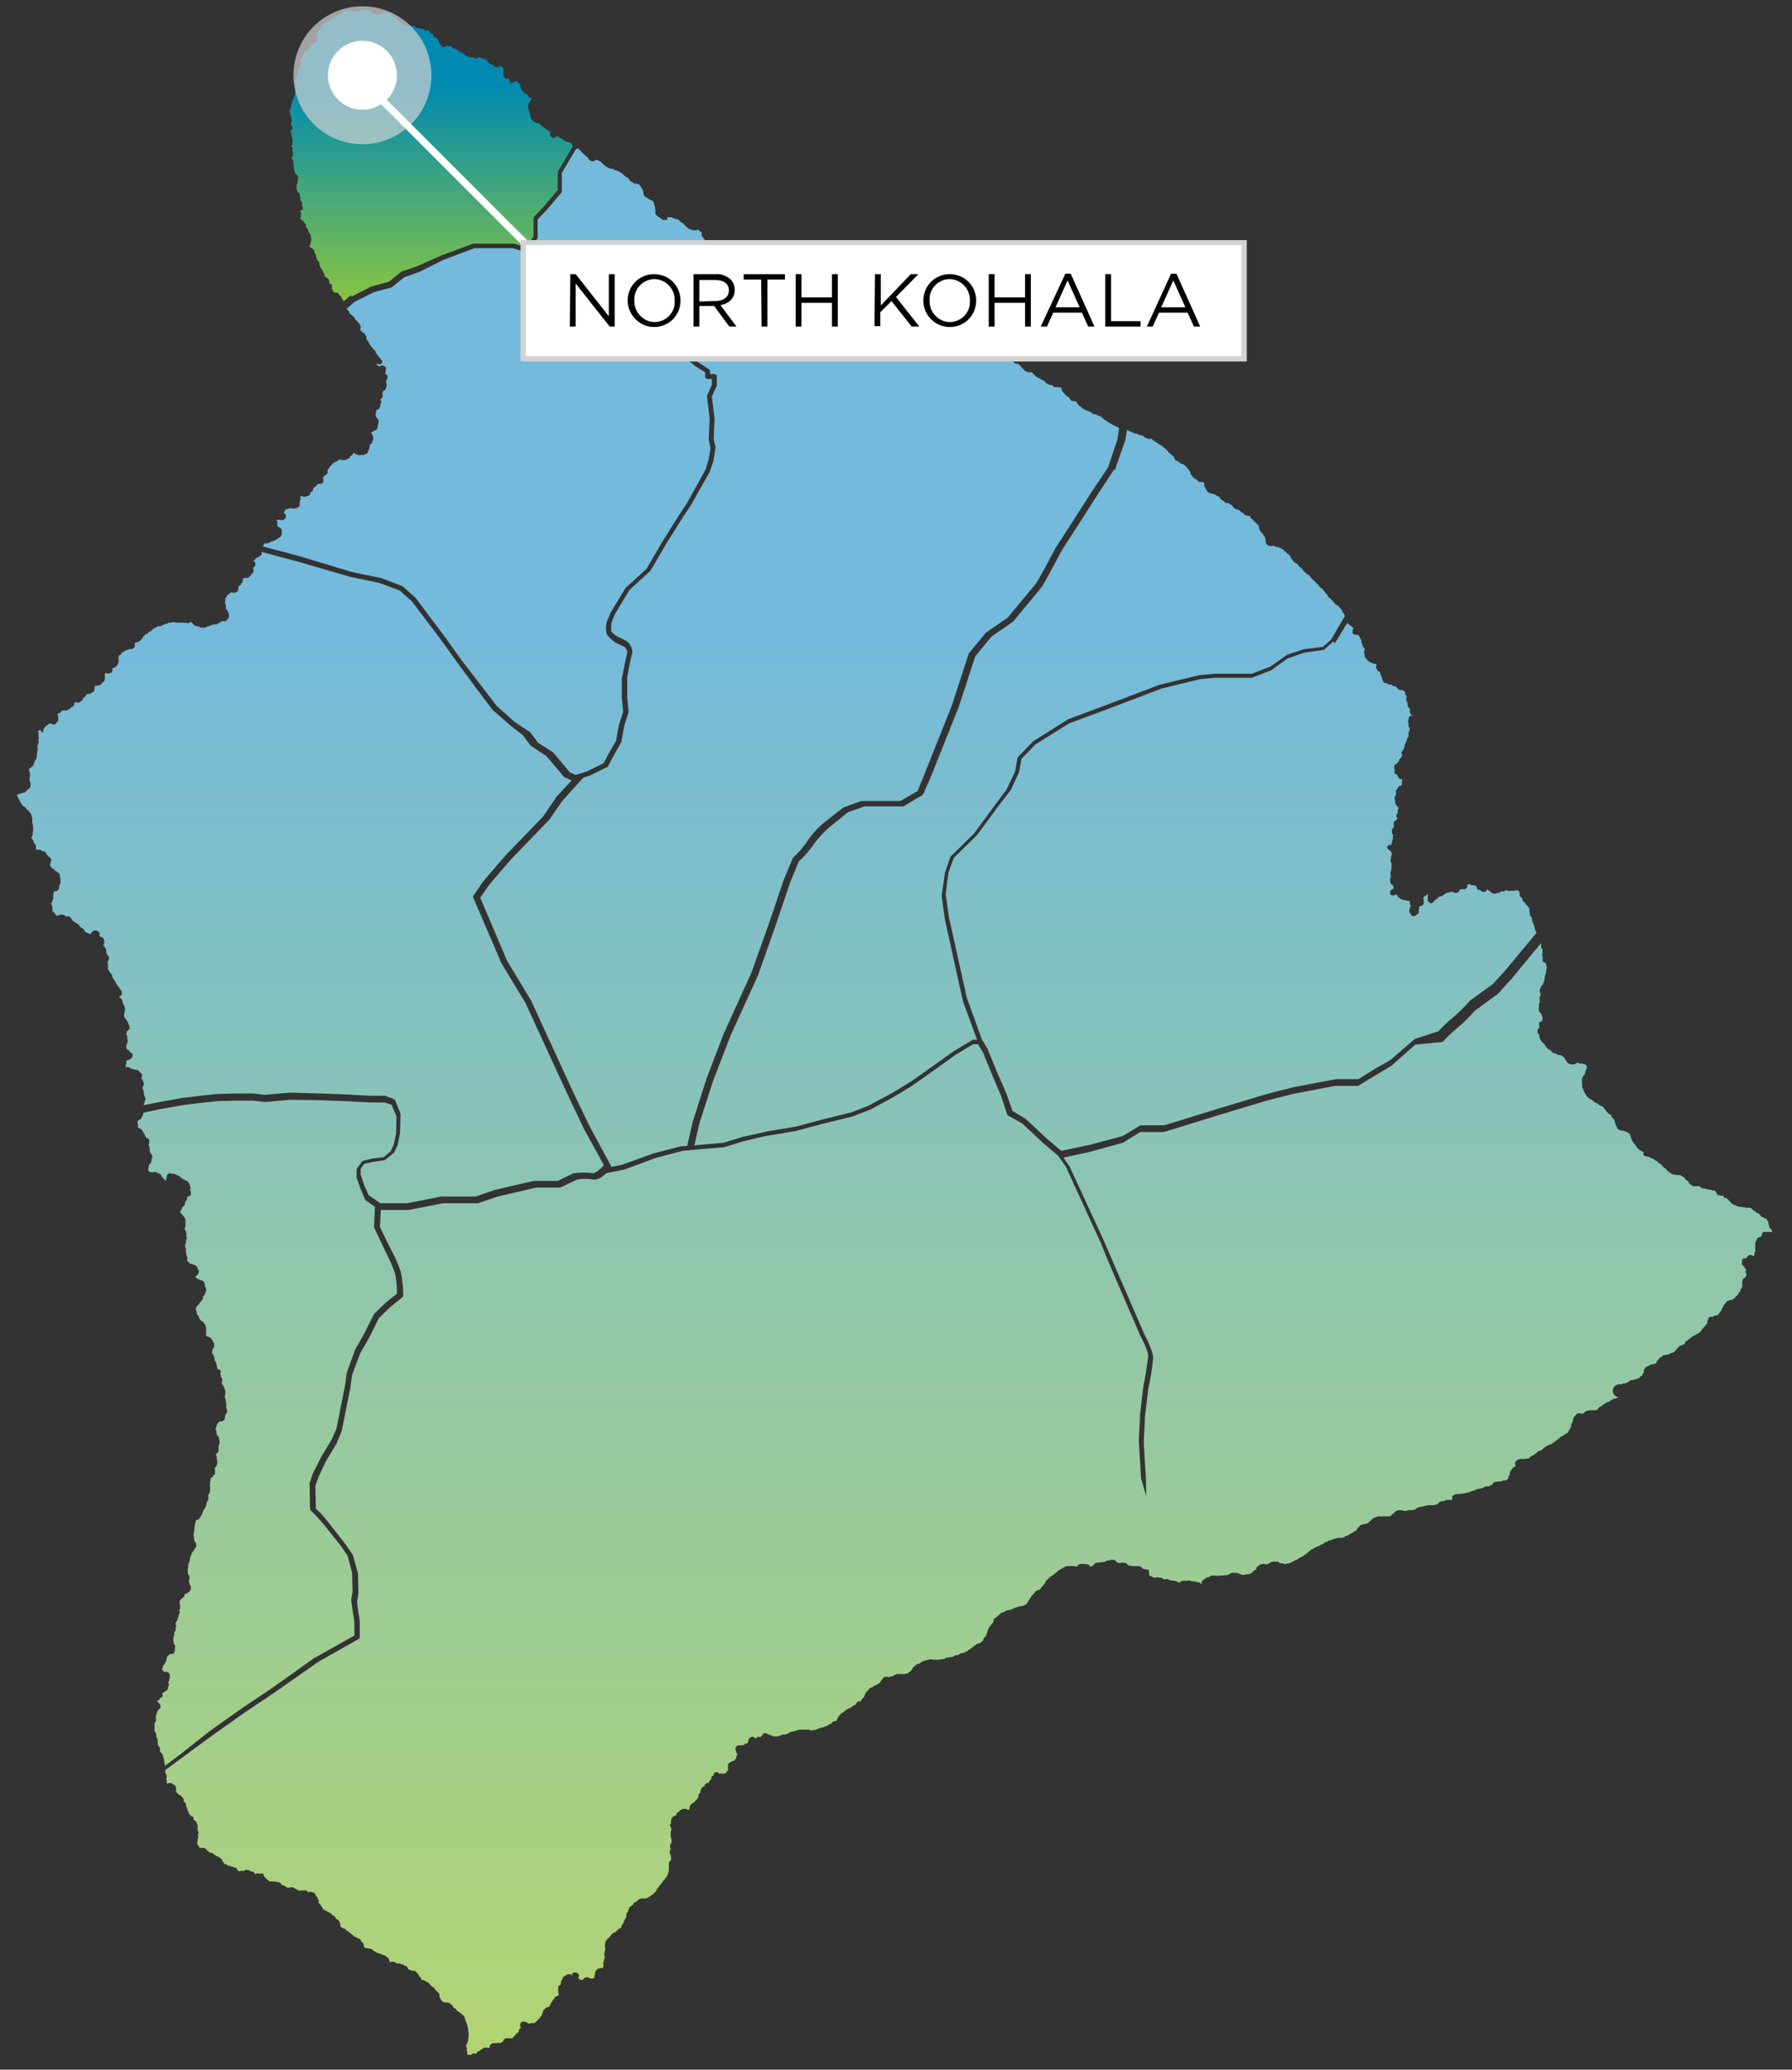 <?xml version="1.0" encoding="utf-8"?>
<!-- Generator: Adobe Illustrator 21.1.0, SVG Export Plug-In . SVG Version: 6.00 Build 0)  -->
<svg version="1.1" id="Layer_1" xmlns="http://www.w3.org/2000/svg" xmlns:xlink="http://www.w3.org/1999/xlink" x="0px" y="0px"
	 viewBox="0 0 400 462" style="enable-background:new 0 0 400 462;" xml:space="preserve">
<rect x="0" y="0" width="400" height="462" fill="#333333" stroke="none"/>
<style type="text/css">
	.st0{fill:url(#SVGID_1_);}
	.st1{fill:url(#SVGID_2_);}
	.st2{opacity:0.7;fill:#D1D3D4;enable-background:new    ;}
	.st3{fill:#FFFFFF;}
	.st4{fill:#D1D3D4;}
</style>
<title>Untitled-1</title>
<linearGradient id="SVGID_1_" gradientUnits="userSpaceOnUse" x1="96.185" y1="395.21" x2="96.185" y2="445.21" gradientTransform="matrix(1 0 0 -1 0 464)">
	<stop  offset="0" style="stop-color:#8DC63F"/>
	<stop  offset="1" style="stop-color:#008AB2"/>
</linearGradient>
<path class="st0" d="M78.5,66.2l4.5-2.3h0.1l3.7-1l2.7-2.2c0.1,0,0.1-0.1,0.2-0.1l3.5-1.2l5.4-2.4l7-2.6c0.1,0,0.1,0,0.2,0h8.7h0.2
	l2.9,0.8l1.5-2.5v-4c0-0.1,0.1-0.3,0.2-0.4l2.2-2.3l3-3.6v-3.9c0-0.1,0-0.2,0.1-0.3l3.3-5.6l0,0l-0.1-0.1l-0.2-0.4l-0.2-0.2
	l-0.2-0.1l-0.4-0.1h-0.1l-0.4-0.1l-0.1-0.1c-0.1,0-0.3-0.1-0.4-0.2l-0.1-0.1l-0.2-0.1l-0.1-0.1l-0.2-0.2H125c-0.1,0-0.2-0.1-0.2-0.1
	l-0.4-0.3l-0.2-0.1v0l-0.1,0.2c-0.1,0.2-0.3,0.3-0.5,0.3h-0.1c-0.1,0-0.2,0-0.3-0.1l-0.1-0.1c-0.1,0-0.1-0.1-0.2-0.2v0
	c-0.1-0.1-0.1-0.3-0.1-0.5v-0.1c0,0,0-0.1,0-0.1v-0.1v-0.2l-0.3-0.2l-0.2-0.1l-0.6-0.4l-0.1-0.1l-0.1-0.1l-0.1-0.1l-0.3-0.2l-0.1,0
	l-0.3-0.3c-0.1-0.1-0.1-0.1-0.1-0.2l-0.1-0.1l-0.3-0.1H120c-0.1,0-0.1,0-0.2,0l-0.2-0.1l-0.3-0.2c-0.1,0-0.1-0.1-0.2-0.1l-0.3-0.3
	l-0.1-0.1l-0.2-0.4c0,0,0-0.1-0.1-0.1v-0.1c0,0,0-0.1,0-0.1v-0.2l-0.1-0.2c0,0,0-0.1,0-0.1l-0.1-0.3v-0.1c0,0,0-0.1,0-0.1l-0.2-0.5
	c0-0.1-0.1-0.1-0.1-0.2v-0.3c0,0,0-0.1,0-0.1v-0.2v-0.2c0-0.1,0-0.2,0.1-0.3v-0.1c0-0.1,0.1-0.1,0.1-0.2l0.1-0.1l0.1-0.1l0,0
	c0-0.1,0.1-0.1,0.1-0.2c0-0.1,0.1-0.2,0.2-0.3c0,0,0-0.1,0.1-0.1c0-0.1,0-0.1,0-0.2h-0.1h-0.1c-0.2,0-0.3-0.1-0.4-0.2l-0.1-0.1
	c-0.1-0.1-0.1-0.2-0.2-0.4v-0.1c0,0,0,0,0,0l0,0l-0.1-0.1c-0.2,0-0.3,0-0.5-0.1l-0.1-0.1c-0.1-0.1-0.2-0.2-0.2-0.3l0,0l-0.1-0.1
	l-0.1-0.1c-0.2-0.1-0.3-0.2-0.4-0.4v-0.1v-0.1c-0.1-0.1-0.1-0.2-0.2-0.3v-0.2c0-0.1,0-0.1,0-0.2v-0.1l-0.2-0.2l-0.1-0.1l-0.1-0.1
	l-0.2-0.2l-0.1-0.1l0,0c-0.1,0-0.2-0.1-0.2-0.2c-0.1,0.1-0.1,0.1-0.2,0.2l-0.5,0.2c-0.1,0.1-0.2,0.1-0.3,0.1h-0.3
	c-0.1,0-0.2,0-0.3-0.1H114c-0.1-0.1-0.2-0.2-0.2-0.3l-0.1-0.2c-0.1-0.1-0.1-0.3,0-0.4l0,0v-0.1l0,0l-0.1,0.1
	c-0.1,0.1-0.2,0.1-0.4,0.1h-0.1c-0.2,0-0.4-0.1-0.5-0.3l-0.2-0.3c0,0-0.1-0.1-0.1-0.2v-0.1c0-0.1,0-0.3,0.1-0.4v-0.1l0.1-0.1
	c0-0.1-0.1-0.1-0.1-0.2c-0.1-0.2-0.1-0.4,0-0.6c0,0,0-0.1,0-0.1l0,0c-0.1,0-0.1,0-0.2-0.1l-0.1-0.1c0,0-0.1-0.1-0.1-0.1H112
	c-0.1,0-0.1-0.1-0.2-0.1l-0.1-0.1l0,0l0,0l-0.1,0.1c0,0-0.1,0.1-0.1,0.1h-0.1c-0.1,0.1-0.2,0.1-0.3,0.1h-0.2h-0.1l-0.3-0.1
	c-0.1,0-0.2-0.1-0.3-0.2l-0.1-0.1l-0.1-0.1l-0.1-0.1h-0.2c-0.1,0-0.2-0.1-0.3-0.1l-0.5-0.5c0,0-0.1-0.1-0.1-0.1l-0.1-0.1
	c0-0.1-0.1-0.2-0.1-0.3c-0.1,0-0.1,0-0.2-0.1H108c-0.1,0-0.2,0-0.2-0.1l-0.2-0.1c-0.1,0-0.1-0.1-0.2-0.1h-0.1
	c-0.1,0-0.2-0.1-0.2-0.1c-0.1-0.1-0.1-0.2-0.1-0.2l-0.1,0.1c0,0.1-0.1,0.2-0.2,0.2c-0.2,0.1-0.4,0.2-0.6,0.1l-0.3-0.1l-0.1-0.1h-0.1
	c-0.1,0-0.2,0-0.3,0l0,0c-0.1,0-0.2,0-0.3,0l0,0c-0.2,0-0.4,0-0.5-0.2l0,0c-0.1,0-0.1-0.1-0.2-0.1l0,0c-0.1,0-0.3-0.1-0.4-0.1
	l-0.1-0.1c0,0-0.1-0.1-0.1-0.1l-0.1-0.1c0,0,0-0.1-0.1-0.1c-0.1,0-0.1,0-0.2-0.1l-0.2-0.1c-0.1,0-0.2-0.1-0.2-0.2h-0.2
	c-0.2,0-0.3-0.1-0.4-0.3c0,0-0.1-0.1-0.1-0.1h-0.1L102,11h-0.1l-0.2-0.1h-0.1h-0.1c-0.1,0-0.2-0.1-0.3-0.1l-0.1-0.1
	c-0.1,0-0.2-0.1-0.2-0.2l-0.1-0.1c-0.1,0-0.1-0.1-0.2-0.1h-0.2c-0.1,0-0.2,0-0.3,0l-0.3-0.1l-0.2,0.1l-0.1,0.1
	c-0.2,0.1-0.4,0.1-0.6,0.1l-0.2-0.1c-0.1,0-0.2-0.1-0.2-0.2L98.4,10c0,0-0.1-0.1-0.1-0.1V9.8c-0.3-0.1-0.4-0.4-0.4-0.7l-0.1-0.2
	c-0.1,0-0.1-0.1-0.2-0.2c0-0.1-0.1-0.1-0.1-0.2l0,0l-0.1-0.1h-0.1c-0.1,0-0.2,0-0.2-0.1L97,8.3c-0.2-0.1-0.3-0.2-0.3-0.4V7.8V7.7
	l0,0l-0.4-0.2c-0.1,0-0.2-0.1-0.3-0.3V7.2c-0.1-0.1-0.1-0.2-0.2-0.2V6.9l-0.2-0.1l0,0h-0.2c-0.2,0.1-0.4,0.1-0.5,0l-0.2-0.1
	c-0.1-0.1-0.2-0.2-0.3-0.3l0,0h-0.2h-0.1H94c-0.2,0-0.3,0-0.5-0.1c-0.1,0-0.2,0-0.3,0L93,6.2c-0.2,0-0.3-0.1-0.4-0.3
	c0,0-0.1-0.1-0.1-0.1c-0.1,0-0.2,0-0.2,0h-0.4h-0.1l0,0c-0.1,0-0.2,0-0.2,0H91c-0.1,0-0.1,0-0.2-0.1l-0.3-0.1h-0.1l0,0
	c-0.2,0-0.3,0-0.5-0.2l-0.3-0.2c0,0-0.1-0.1-0.1-0.1c-0.1,0-0.1,0-0.2-0.1l-0.1-0.1c0,0-0.1-0.1-0.1-0.1l-0.4-0.5
	c0,0-0.1-0.1-0.1-0.2V4.1c0,0,0-0.1,0-0.1h-0.1c-0.1,0-0.3-0.1-0.4-0.2h-0.1h-0.1c-0.2,0-0.3-0.1-0.4-0.2l-0.2-0.2
	c0,0-0.1-0.1-0.1-0.2l0,0c0,0-0.1-0.1-0.1-0.1C87.2,3.1,87.1,3,87,2.8c-0.1,0-0.2,0-0.3,0h-0.1c-0.1,0-0.2,0.1-0.3,0.1h-0.1h-0.2H86
	h-0.2c-0.1,0-0.2,0-0.4,0L85.2,3c-0.1,0-0.1,0-0.2,0h-0.1h-0.1c-0.1,0.1-0.3,0.2-0.5,0.2h-0.3h-0.2l0,0c-0.1,0-0.3,0-0.4,0l-0.2-0.1
	C83.1,3,83.1,2.9,83,2.8l-0.2-0.2c-0.1-0.1-0.2-0.2-0.2-0.3l-0.1-0.1c-0.2,0.1-0.3,0.1-0.5,0H82l-0.1-0.1h-0.1l-0.2,0.1h-0.1h-0.2
	c-0.1,0-0.1,0-0.2,0l0,0c-0.1,0-0.2,0.1-0.2,0.1h-0.3c-0.1,0-0.1,0.1-0.2,0.1h-0.2h-0.2l-0.1,0.1c-0.1,0.1-0.2,0.1-0.3,0.1h-0.1
	c-0.1,0-0.2,0-0.3-0.1H79h-0.1c-0.2,0.1-0.3,0-0.5-0.1h-0.1h-0.1c-0.1,0-0.2,0-0.3-0.1l-0.1,0.1c-0.1,0.1-0.2,0.1-0.3,0.1h-0.1
	c-0.1,0-0.2,0-0.3,0l-0.2-0.1l-0.4,0.1h-0.1h-0.1l0,0L76.2,3c0,0-0.1,0.1-0.1,0.1l-0.3,0.2h-0.1l-0.2,0.1h-0.1l-0.3,0.1
	c-0.1,0.1-0.2,0.1-0.3,0.1l0,0l-0.1,0.1l-0.2,0.1c0,0.1,0,0.1-0.1,0.2L74.3,4c-0.1,0.1-0.1,0.1-0.2,0.2L74,4.2
	c-0.1,0-0.2,0.1-0.2,0.1c0,0.1-0.1,0.3-0.2,0.3l-0.2,0.2h-0.1h-0.1h-0.1L72.9,5c-0.1,0.1-0.2,0.1-0.3,0.1h-0.1l-0.1,0.1l-0.4,0.5
	l0,0c0,0.1,0,0.1-0.1,0.2V6c0,0.1-0.1,0.2-0.2,0.3l-0.1,0.1l-0.1,0.1c-0.1,0.2-0.3,0.3-0.5,0.3l0,0v0.1c0,0.1,0,0.2,0,0.3l-0.1,0.2
	v0.1c0,0.1,0,0.2-0.1,0.2v0.1c0,0.1-0.1,0.2-0.1,0.3c0,0.1,0,0.1,0.1,0.2c0,0.1,0,0.2,0,0.3v0.1c0,0.1-0.1,0.2-0.1,0.3l0,0
	c0,0,0,0.1,0,0.1v0.1c0,0.1-0.1,0.1-0.1,0.1L70,9.7c-0.1,0.1-0.1,0.1-0.2,0.1l-0.1,0.1h-0.1l0,0C69.5,10,69.4,10,69.3,10l-0.1,0.1
	c0,0.1-0.1,0.1-0.1,0.2v0.1c0,0.1,0,0.2-0.1,0.3v0.1c0,0.2-0.1,0.4-0.3,0.5h-0.1c-0.1,0.1-0.2,0.1-0.3,0.1h-0.2h-0.1
	c0,0.1-0.1,0.1-0.1,0.2v0.1l-0.1,0.2c0,0.1-0.1,0.2-0.2,0.3c0,0.1-0.1,0.1-0.1,0.2l0,0l-0.1,0.2l0,0v0.1c0,0.1-0.1,0.3-0.2,0.4
	c0,0.1-0.1,0.2-0.1,0.2v0.1c0,0.1,0,0.1-0.1,0.2l0,0c0.1,0.1,0.2,0.3,0.2,0.5v0.1c0,0.1,0,0.2-0.1,0.2c0,0.1,0,0.1-0.1,0.2l-0.1,0.1
	c0,0.1,0,0.2,0,0.3v0.1c0,0.1,0,0.2-0.1,0.3l-0.1,0.1c-0.1,0.1-0.1,0.1-0.2,0.2l0,0l0,0c0,0.1,0,0.1,0,0.2v0.1
	c0,0.1-0.1,0.1-0.1,0.2l0,0c0,0,0,0.1-0.1,0.1c0,0.1,0,0.1,0,0.2v0.1c0,0,0,0.1,0,0.1c0,0.1,0,0.1,0,0.2v0.1c0,0.1,0,0.2-0.1,0.3
	l-0.1,0.2l0,0c0,0.2-0.1,0.3-0.2,0.5L66,17.9L65.9,18l0,0v0.1c0,0.1,0,0.3-0.1,0.4v0.1l0,0l0.1,0.1l0.1,0.2C66,18.9,66,19,66,19.1
	L66,19.9v0c0,0.1,0,0.1,0,0.2v0.2c0,0.1,0,0.2-0.1,0.2v0v0.1c0,0.1,0,0.1-0.1,0.2v0.3c0,0.1,0,0.2-0.1,0.3l-0.1,0.1v0.1
	c0,0.1,0,0.2-0.1,0.3v0.1l-0.1,0.1c0,0,0,0.1,0,0.1v0.1c0,0.1-0.1,0.2-0.2,0.3c0,0,0,0.1,0,0.1v0.1c0,0.1,0,0.3-0.1,0.4L65,24
	c0,0.1-0.1,0.2-0.2,0.3l-0.1,0.1l0,0c0,0.1,0,0.2-0.1,0.3c0.1,0.1,0.1,0.2,0.1,0.3v0.1c0,0.1,0.1,0.2,0.1,0.3c0,0,0,0.1,0,0.1l0,0
	l0.1,0.2c0,0.1,0,0.1,0,0.2l0,0C65,26,65,26.1,65,26.2c0.1,0.1,0.1,0.2,0.1,0.3v0.1c0,0,0,0.1,0,0.1c0,0.1,0,0.1,0,0.2V27
	c0,0.2-0.1,0.3-0.2,0.4l0,0v0.1c0,0.1,0.1,0.2,0.1,0.2v0.1v0C65,27.9,65,28,65,28c0.1,0.1,0.2,0.2,0.3,0.4v0.1c0,0.2,0,0.4-0.2,0.5
	c-0.1,0.1-0.1,0.1-0.2,0.1l0,0v0.1c0,0,0,0.1,0,0.1c0,0.1,0,0.2-0.1,0.2l0,0c0.1,0.1,0.2,0.1,0.2,0.2V30c0,0.1,0.1,0.2,0.1,0.3
	c0,0.1,0,0.1,0,0.2c0,0.1,0.1,0.2,0.1,0.2l0,0c0,0.1,0.1,0.2,0.1,0.3v0.1c0,0.1,0,0.1,0,0.2v0.2v0.2c0,0.1,0,0.1,0,0.2V32
	c0,0.2-0.1,0.4-0.3,0.5c0,0,0,0.1,0,0.1l0.1,0.1c0.1,0.1,0.2,0.3,0.2,0.5l0,0c0,0.1,0,0.2,0,0.2v0.1c0,0.1,0,0.1,0,0.2l0.1,0.5
	c0,0.1,0,0.1,0,0.2v0.2c0,0.1,0,0.1-0.1,0.2l0,0c-0.1,0.2-0.1,0.3-0.2,0.5v0.1c0.1,0,0.1,0.1,0.1,0.1l0.1,0.1
	c0.1,0.1,0.1,0.2,0.1,0.2v0.1c0,0,0,0,0,0.1v0.1c0.1,0.1,0.1,0.2,0.1,0.3v0.2c0,0.1,0,0.1,0,0.2c0,0,0,0.1,0,0.1l0,0
	c0,0.1,0.1,0.1,0.1,0.2v0.4c0,0.1,0,0.1,0,0.2l0,0l0,0l0,0c0,0.1,0.1,0.1,0.1,0.2v0.1c0,0.1,0,0.1,0,0.2l0.1,0.2
	c0,0.1,0.1,0.2,0.1,0.3c0.1,0,0.2,0.1,0.2,0.2l0.1,0.1c0,0,0.1,0.1,0.1,0.1l0.1,0.1c0.1,0.1,0.2,0.3,0.1,0.5l0,0c0,0.1,0,0.2,0,0.2
	l0,0c0,0,0,0.1,0,0.1v0.2c0,0.1,0,0.2-0.1,0.3c0,0,0,0.1,0,0.1c0,0,0,0,0,0.1v0.1c0,0.1-0.1,0.3-0.2,0.4l0,0c0,0.1,0,0.1,0,0.2v0.3
	c0,0.1,0,0.1,0,0.2l-0.1,0.2c0,0,0,0.1,0.1,0.1l0.1,0.2l0.1,0.2c0,0,0,0.1,0,0.1v0.1l0.1,0.1c0,0,0.1,0.1,0.1,0.1l0,0
	c0.2,0.1,0.3,0.2,0.3,0.4l0.1,0.5c0,0.1,0,0.2,0,0.3v0.1v0c0,0.1,0,0.2,0,0.2l0.1,0.3l0.1,0.1c0.1,0.1,0.2,0.2,0.2,0.4V46l0.1,0.1
	c0.1,0.1,0.1,0.3,0.1,0.4v0.1c0,0.1-0.1,0.3-0.2,0.3C67,47,67,47,67,47.1c0,0,0,0.1,0,0.1c0.1,0.1,0.2,0.3,0.2,0.4v0.1
	c0,0.1,0,0.2-0.1,0.3c0,0,0,0.1,0,0.1l0,0c0.1,0.2,0.1,0.3,0,0.5c0,0.1-0.1,0.1-0.1,0.2H67c0.1,0,0.2,0.1,0.2,0.2l0,0
	c0.1,0,0.2,0.1,0.2,0.2h0.1l0.1,0c0.1,0.1,0.2,0.2,0.2,0.4l0.1,0.1l0.1,0.1l0.1,0.1c0.1,0,0.1,0.1,0.1,0.1V50
	c0.1,0.1,0.1,0.2,0.1,0.3l0,0c0,0.1,0,0.1,0,0.2v0.1c0,0.1,0,0.1,0,0.2c0.1,0,0.2,0.1,0.3,0.2c0.1,0.1,0.1,0.2,0.1,0.3l0,0
	c0.1,0.1,0.2,0.3,0.2,0.5c0.1,0.1,0.2,0.3,0.2,0.4l0,0c0.1,0,0.2,0.1,0.2,0.2v0.1c0.1,0.1,0.1,0.2,0.1,0.3v0.1c0,0,0,0.1,0,0.1
	c0,0.1,0.1,0.2,0.1,0.3v0.1c0,0.1,0,0.2-0.1,0.3c0,0.1,0,0.1,0,0.2V54c0,0.1-0.1,0.2-0.1,0.3v0.1c0,0.2-0.1,0.4-0.3,0.5l0,0L69,55
	c0.2,0,0.3,0.2,0.4,0.3c0,0,0,0.1,0.1,0.1l0,0c0.2,0,0.3,0.1,0.4,0.2c0.1,0.1,0.1,0.2,0.2,0.3c0.1,0.1,0.1,0.3,0.1,0.5v0
	c0,0.1,0.1,0.1,0.1,0.2c0.1,0.2,0.2,0.3,0.2,0.5c0.1,0.1,0.1,0.2,0.1,0.3v0.1l0,0c0,0.1,0.1,0.1,0.1,0.2c0.1,0.1,0.1,0.2,0.1,0.3v0
	c0,0.1,0,0.1,0.1,0.2h0.1l0.1,0.1c0.1,0.1,0.2,0.3,0.2,0.4V59c0,0.1,0,0.1,0,0.2c0.1,0.1,0.1,0.2,0.2,0.3c0,0.1,0,0.2,0,0.2v0.1l0,0
	c0.1,0,0.1,0.1,0.2,0.1l0,0c0.1,0.1,0.1,0.1,0.1,0.2l0,0l0.1,0.1c0.1,0.1,0.2,0.2,0.2,0.4c0,0,0,0.1,0,0.2c0,0,0.1,0.1,0.1,0.1
	c0.2,0.1,0.3,0.4,0.2,0.6v0.1l0,0c0.1,0,0.1,0.1,0.2,0.1c0,0.1,0.1,0.1,0.1,0.2c0.1,0,0.2,0.1,0.2,0.1l0,0c0.2,0,0.3,0.1,0.4,0.3
	l0.1,0.1c0.1,0.1,0.1,0.3,0.1,0.5v0.1l0,0c0,0.1,0,0.1,0,0.2l0,0l0,0c0,0,0.1,0.1,0.1,0.1l0.2,0.1l0.1,0c0.2,0.1,0.3,0.3,0.2,0.5
	v0.1c0,0,0,0.1,0,0.1c0,0.1,0,0.1,0,0.2v0.1c0,0,0,0.1,0,0.1c0.1,0.1,0.2,0.3,0.2,0.5l0,0c0.1,0,0.1,0.1,0.2,0.2
	c0.1,0,0.1,0.1,0.1,0.1l0,0h0.1c0.1,0,0.2,0,0.3,0l0,0c0.2,0,0.3,0,0.5,0.2l0.1,0.1c0.1,0.1,0.2,0.3,0.3,0.4c0,0,0.1,0.1,0.1,0.1
	c0.1,0.1,0.2,0.2,0.2,0.3c0,0.1,0.1,0.1,0.1,0.2c0,0,0.1,0.1,0.1,0.1v0.1l0.1,0.1l0,0c0.1,0.1,0.2,0.2,0.2,0.3v0.1l1.6-1.4
	L78.5,66.2z"/>
<linearGradient id="SVGID_2_" gradientUnits="userSpaceOnUse" x1="199.72" y1="-2.04" x2="199.72" y2="323.09" gradientTransform="matrix(1 0 0 -1 0 464)">
	<stop  offset="0" style="stop-color:#B3D570"/>
	<stop  offset="1" style="stop-color:#74BADB"/>
</linearGradient>
<path class="st1" d="M63.3,123.2l-4.6-1.2c0.1-0.1,0.1-0.2,0.1-0.2l0,0c0-0.1,0-0.1,0-0.2l0.1-0.1l0,0l0.1-0.2h0.2h0.2h0.1
	c0.1,0,0.2,0,0.2,0c0.1,0,0.2-0.1,0.3-0.1l0.2-0.1c0.1,0,0.2-0.1,0.2-0.2h0.2c0.1,0,0.2,0,0.2-0.1c0.1,0,0.2,0,0.3-0.1
	c0.1,0,0.2,0,0.3-0.1l0.3-0.2l0,0c0.1,0,0.1-0.1,0.2-0.1c0.2-0.1,0.3-0.2,0.5-0.3c0.1,0,0.2-0.1,0.2-0.2l0.1-0.1
	c0-0.1,0.1-0.1,0.1-0.2l0.1-0.3c0-0.1,0-0.1,0-0.2v-0.2c0-0.1,0-0.1,0-0.2l0-0.2c0-0.1-0.1-0.2-0.1-0.3l-0.2-0.2
	c-0.1-0.1-0.2-0.2-0.3-0.2c-0.1,0-0.1-0.1-0.2-0.1c0-0.1-0.1-0.2-0.2-0.2l0,0c0-0.1,0-0.1,0-0.2v-0.4c0-0.1,0-0.2,0-0.2
	c0-0.1,0-0.2-0.1-0.3c0,0,0-0.1,0-0.1l0-0.1v-0.1h0.1h0.1h0.1h0.2h0.1c0.1,0,0.2,0.1,0.2,0.1H63c0.2,0,0.3,0,0.5-0.2l0.1-0.1
	c0.1-0.1,0.2-0.2,0.2-0.4v-0.1c0-0.1,0-0.3-0.1-0.4v-0.1c-0.1-0.1-0.3-0.2-0.4-0.3l0,0l0.1-0.1c0.1-0.2,0.2-0.4,0.3-0.7l0,0l0,0h0.1
	c0.1,0,0.3,0,0.4-0.1c0.1,0,0.2-0.1,0.2-0.1l0,0c0.1,0,0.2,0,0.2,0h0.1l0.2-0.1c0.1,0.1,0.1,0.1,0.2,0.1H65c0.1,0,0.1,0,0.2,0h0.3
	h0.2h0.2c0.2,0,0.3,0,0.5-0.2l0.2-0.1c0.1-0.1,0.1-0.1,0.2-0.2l0,0c0.1-0.1,0.1-0.2,0.1-0.3v-0.1l0,0c0-0.1,0-0.1,0-0.2v-0.2
	c0-0.1,0-0.2,0-0.2l0,0c0-0.1,0.1-0.2,0.1-0.2v-0.1c0,0,0-0.1,0-0.1c0.1-0.1,0.1-0.2,0.1-0.3v-0.2c0-0.1,0-0.2-0.1-0.3H67
	c0.1,0,0.2-0.1,0.3-0.2l0,0c0,0.1,0.1,0.2,0.2,0.2h0.1c0.1,0.1,0.2,0.1,0.3,0.1H68c0.2,0,0.4-0.1,0.5-0.2l0,0h0.2
	c0.1,0,0.3-0.1,0.4-0.2c0.1-0.1,0.2-0.3,0.2-0.5v-0.1l0.2-0.1c0.2-0.1,0.4-0.3,0.4-0.5V109H70l0.1-0.1l0.1-0.1v-0.1
	c0.1,0,0.1-0.1,0.2-0.1l0.3-0.3l0.1-0.1c0.1-0.1,0.2-0.1,0.2-0.2l0,0h0.4h0.2h0.1c0.1,0,0.1-0.1,0.2-0.1l0.1-0.1
	c0.1-0.1,0.2-0.2,0.2-0.4v-0.2c0-0.1,0-0.2-0.1-0.3v-0.2c0,0,0-0.1,0-0.1l0,0l0.1-0.1l0.1-0.1v-0.1l0,0l0.2-0.1
	c0.1-0.1,0.2-0.2,0.3-0.2l0.1-0.1c0.1-0.1,0.2-0.2,0.2-0.4v-0.3c0,0,0-0.1,0-0.1V105c0-0.1,0.1-0.1,0.1-0.2l0.1-0.1
	c0.1-0.1,0.1-0.2,0.2-0.3l0,0c0.1-0.1,0.2-0.2,0.3-0.4V104l0,0l0.1-0.1l0.1-0.1l0.2-0.2c0.1-0.1,0.2-0.2,0.2-0.3h0.1l0.2-0.1
	c0.1,0,0.1-0.1,0.2-0.1c0.1,0,0.2-0.1,0.3-0.1l0.2-0.2l0.1-0.1l0.2-0.1H76c0.1,0.1,0.2,0.1,0.3,0.1h0.2c0.1,0,0.1,0,0.2,0l0,0h0.1
	H77c0.1,0,0.2-0.1,0.3-0.1l0.1-0.1l0,0c0.1,0,0.1-0.1,0.2-0.1h0.1c0.2,0,0.3-0.1,0.4-0.3v-0.1c0-0.1,0.1-0.1,0.1-0.2l0.1-0.1l0,0
	c0.2,0,0.3-0.1,0.4-0.2v-0.1c0,0,0.1-0.1,0.1-0.2l0,0l0.1-0.1h0.2c0.1,0.2,0.3,0.3,0.5,0.3l0,0c0.1,0.1,0.2,0.1,0.4,0.2h0.2
	c0.1,0,0.1,0,0.2,0h0.1c0.1,0,0.2,0,0.2-0.1h0.1l0,0c0.1,0.1,0.3,0.1,0.5,0l0.2-0.1c0.3,0,0.6-0.2,0.6-0.6c0,0,0-0.1,0-0.1l0.1-0.1
	l0.1-0.1c0.1-0.1,0.1-0.2,0.1-0.3v-0.2l0.1-0.1c0-0.1,0-0.3,0-0.4l0,0c0,0,0,0,0-0.1c0-0.1,0.1-0.1,0.1-0.2c0.1,0,0.1-0.1,0.2-0.1
	l0.2-0.2l0.1-0.1L83,99c0.1-0.1,0.1-0.2,0.1-0.3v-0.2l0.1-0.1l0.1-0.3c0-0.1,0-0.1,0-0.2v-0.3c0-0.1,0-0.3-0.1-0.4l-0.1-0.1
	c0-0.1-0.1-0.2-0.1-0.3l-0.2-0.2l0,0l0,0c0,0,0.1-0.1,0.1-0.1c0.2-0.1,0.4-0.2,0.6-0.3l0.1-0.1l0,0h0.1l0.2-0.1
	c0.2-0.1,0.3-0.2,0.3-0.4l0.1-0.3v-0.1l0.1-0.5l0.1-0.3c0,0,0-0.1,0-0.1v-0.2c0-0.1,0-0.1,0-0.2v-0.1c0-0.1,0-0.1-0.1-0.2l-0.1-0.1
	l-0.1-0.1l-0.1-0.1L84,93.2c0-0.1,0-0.1-0.1-0.2c0-0.1,0-0.1-0.1-0.2c0,0,0-0.1,0-0.1c0-0.1,0.1-0.2,0.1-0.3v-0.1c0-0.1,0-0.1,0-0.2
	l0,0c0,0,0-0.1,0-0.1c0,0,0-0.1,0-0.2l0,0c0-0.1,0.1-0.1,0.1-0.2v-0.1h0.2c0.1,0,0.1-0.1,0.2-0.1l0.1-0.1c0.1-0.1,0.1-0.1,0.2-0.2
	l0.1-0.2c0,0,0-0.1,0-0.1l0.1-0.2c0,0,0-0.1,0-0.1v-0.3c0.1-0.1,0.2-0.3,0.2-0.4v-0.2c0-0.1-0.1-0.2-0.2-0.3l-0.1-0.1l0,0l0,0
	c0.1,0,0.1-0.1,0.2-0.1c0,0,0.1-0.1,0.1-0.1c0,0,0.1-0.1,0.1-0.1l0.1-0.1c0.1-0.1,0.1-0.2,0.1-0.3v-0.1c0-0.1,0-0.2-0.1-0.3l0,0
	c0.1-0.1,0.1-0.2,0.1-0.3v-0.2c0.1-0.1,0.1-0.3,0.1-0.4h0.1c0.3,0,0.5-0.3,0.5-0.5v-0.1c0.1-0.1,0.2-0.2,0.2-0.4v-0.1v-0.1
	c0.1-0.2,0-0.3-0.1-0.5v-0.1c0-0.1,0-0.1,0-0.2v-0.2l0,0c0.1-0.1,0.2-0.3,0.2-0.4c0,0,0-0.1,0-0.1c0-0.1,0-0.1,0.1-0.2v-0.1
	c0-0.1,0-0.3-0.1-0.4l0,0c0-0.1,0-0.1-0.1-0.2L86,83.5v-0.1c0-0.1,0-0.1,0-0.2l0.1-0.1c0,0,0-0.1,0-0.2v-0.4
	c0.1-0.2,0.1-0.4-0.1-0.6l-0.3-0.2c-0.1-0.1-0.2-0.1-0.4-0.1h-0.1c-0.1,0-0.2,0-0.3,0.1l-0.2,0.1h-0.1l-0.5-0.4l-0.1-0.1v-0.1h0.2
	c0.1,0,0.1,0.1,0.2,0.1h0.2c0.3,0.1,0.6-0.1,0.7-0.4c0.1-0.2,0-0.4-0.2-0.6l-0.5-0.6l-0.6-0.8L84.2,79L84,78.9c0,0-0.1-0.1-0.1-0.1
	c0-0.2-0.1-0.5-0.3-0.6l-0.1-0.1L83,77.5l-0.1-0.1l0,0l-0.1-0.1c0-0.1-0.1-0.2-0.2-0.3l-0.2-0.3l0,0c0-0.2-0.1-0.3-0.2-0.4l0,0
	c0-0.1-0.1-0.2-0.2-0.3l-0.1-0.1l-0.1-0.2v-0.1c0-0.1,0-0.1,0-0.2v-0.1c0-0.1,0-0.2-0.1-0.3l-0.4-0.6c-0.1-0.2-0.3-0.2-0.5-0.2
	L80.8,74c-0.2-0.1-0.3-0.2-0.4-0.3l0,0c0.1-0.1,0.1-0.3,0.1-0.4v-0.2c0,0,0-0.1,0-0.1v-0.1c0-0.1-0.1-0.2-0.1-0.2v-0.1
	c0-0.1-0.1-0.2-0.2-0.3l-0.1-0.1l0,0c0-0.1-0.1-0.1-0.1-0.2l-0.2-0.2c0,0-0.1-0.1-0.1-0.1l-0.1-0.1l0,0c-0.1-0.1-0.2-0.2-0.3-0.3
	l0,0l-0.1-0.1l0,0l0,0c0-0.3-0.2-0.5-0.4-0.6c0-0.1-0.1-0.1-0.2-0.2c-0.1-0.1-0.2-0.1-0.2-0.1l-0.1-0.1l0,0C78.3,70.1,78.2,70,78,70
	v-0.1l0,0c0-0.2,0-0.3-0.2-0.5l-0.1-0.1h-0.1c0-0.2-0.2-0.3-0.3-0.3l1.8-1.6l4.4-2.2l3.8-1c0.1,0,0.2-0.1,0.2-0.1l2.7-2.2l3.4-1.2
	L99,58l6.9-2.6h8.5l3.2,0.9l4,1.7c0.1,0,0.2,0,0.2,0h3l3.3,1.7c0.1,0,0.2,0.1,0.3,0.1h0.9l2.6,1.5v3.8c0,0.3,0.3,0.6,0.6,0.6h2.9
	l0.6,1.4c0,0.1,0.1,0.1,0.1,0.2l1.4,1.4l-1.2,1.4h-1.6c-0.3,0-0.6,0.3-0.6,0.6c0,0.1,0,0.1,0,0.2l1.1,2.9c0.1,0.2,0.3,0.4,0.6,0.4
	h6.3v3.2c0,0.3,0.3,0.6,0.6,0.6h2.7c0.2,0,0.4-0.1,0.5-0.2l2.4-3.2l1.6,0.6v1.1c0,0.1,0.1,0.3,0.1,0.4l2.6,2.9l0.1,0.1l2.6,2.1l0,0
	l2.1,1.3V84c0,0.3,0.3,0.6,0.6,0.6h0.9v1.3l-1,2.2c0,0.1-0.1,0.2-0.1,0.3l0.6,5l-0.2,4.6c0,0,0,0.1,0,0.2l0.4,1.8l-0.4,2.5l-0.7,2.3
	l-4.2,7.6l-1.8,2.7l-3.7,5.9l-3.5,6l-4.6,4.2c0,0-0.1,0.1-0.1,0.1l-3.4,5.6v0.1l-0.8,1.9c0,0,0,0.1,0,0.1c-0.2,0.9-0.2,1.8,0.1,2.7
	c0.5,0.6,1.1,1.2,1.7,1.6l0.1,0.1l2.1,1c0.2,0.2,0.8,0.9,0.6,1.4c-0.3,1-1.1,5.4-1.2,5.6c0,0,0,0.1,0,0.1v4.3l0.3,3.1l-1,3.1v0.1
	l-0.6,3.3l-1.4,2.4l-1.4,2.6l-3.7,1.8l-2.5,0.8l-1.3-0.6l-3.7-4.4c0,0-0.1-0.1-0.1-0.1l-3.3-2.1l-1.8-2.4c0-0.1-0.1-0.1-0.2-0.1
	l-3.3-2.2l-3.9-3.5l-3.7-4.8l-4.3-5.6l-3.8-5.3l-6.3-8.4l-0.1-0.1l-2.8-2.5c-0.1,0-0.1-0.1-0.2-0.1l-4.7-1.8h-0.1l-6.3-1.3L67,124.2
	L63.3,123.2z M124.9,56.9c0.1,0,0.2,0,0.3,0.1l3.3,1.7h0.9c0.1,0,0.2,0,0.3,0.1l3,1.8c0.2,0.1,0.3,0.3,0.3,0.5v3.5h2.7
	c0.2,0,0.4,0.1,0.5,0.4l0.7,1.7l1.6,1.8c0.2,0.2,0.2,0.6,0,0.8l-1.7,2c-0.1,0.1-0.3,0.2-0.4,0.2h-1l0.6,1.8h6.5
	c0.3,0,0.6,0.3,0.6,0.6V77h1.8l2.4-3.3c0.2-0.2,0.4-0.3,0.7-0.2l2.4,0.9c0.2,0.1,0.4,0.3,0.4,0.6v1.2l2.5,2.7l2.6,2l2.3,1.5
	c0.2,0.1,0.3,0.3,0.3,0.5v0.6h0.9c0.3,0,0.6,0.2,0.6,0.5v2.1c0,0.1,0,0.2-0.1,0.2l-1,2.2l0.6,4.9c0,0,0,0.1,0,0.1l-0.2,4.5l0.4,1.8
	c0,0.1,0,0.1,0,0.2l-0.4,2.6c0,0,0,0.1,0,0.1l-0.8,2.4v0.1l-4.3,7.6l-1.8,2.7l-3.7,5.9l-3.5,6c0,0.1-0.1,0.1-0.1,0.1l-4.6,4.2
	l-3.3,5.5l-0.7,1.8c-0.1,0.6-0.1,1.3-0.1,1.9c0.4,0.5,0.9,0.9,1.4,1.2l2.1,1l0.1,0.1c0.1,0.1,1.4,1.3,1.1,2.7
	c-0.3,0.9-1.1,5-1.1,5.5v4.2l0.3,3.2c0,0.1,0,0.2,0,0.2l-1,3.2l-0.6,3.4c0,0.1,0,0.1-0.1,0.2l-1.4,2.5l-1.5,2.8
	c-0.1,0.1-0.1,0.2-0.3,0.2l-3.9,1.9h-0.1l-1.2,0.4l-4.7,5.2l-2.9,4.2l-0.1,0.1l-8.5,8.8l-4.8,5.6l-2,2.9l6,14.1l5.5,9.1v0.1l9.2,20
	l3.8,7.9l4.6,8.5c0.1,0.1,0.1,0.2,0.1,0.4l2.5-0.5l6.9-2.5l6.1-1.6h0.1l1.4-0.1l1.2-5.3l3.1-9.7l3.9-10.2l6.1-13.4l4.1-11.5l3.1-9.2
	l2-4.8c0-0.1,0.1-0.2,0.1-0.2c1.3-1.2,2.4-2.5,3.4-4c1.1-1.6,2.5-3.1,4.1-4.3l3.7-2.9c0.1,0,0.1-0.1,0.2-0.1l3.9-1.4
	c0.1,0,0.1,0,0.2,0h8.5l3.8-2.2l1.4-3.4l6.3-15.8l3.7-11.4c0-0.1,0.1-0.1,0.1-0.2l3.7-4.5c0,0,0.1-0.1,0.1-0.1l4.8-3.3
	c2.4-2.9,6.1-7.3,6.4-7.7s2.8-5,4.4-8l4.2-6.5l3.9-6.1l3.5-5.2l2.1-6.2l0.4-2.6c0,0-0.1-0.1-0.1-0.1l0,0c-0.1,0-0.2-0.1-0.3-0.2
	c-0.1,0-0.1-0.1-0.2-0.1h-0.1c-0.1,0-0.2-0.1-0.3-0.2c-0.1,0-0.2-0.1-0.3-0.1h0c-0.1,0-0.2-0.1-0.2-0.1l-0.1-0.1l-0.2-0.1
	c-0.1,0-0.1-0.1-0.2-0.1l-0.3-0.2l-0.1-0.1h-0.1l-0.2-0.1l-0.1-0.1l-0.6-0.4c0,0-0.1-0.1-0.1-0.1l-0.2-0.2l-0.2-0.1
	c-0.1,0-0.1,0-0.2-0.1l-0.1-0.1H246c-0.1,0-0.1,0-0.2-0.1h-0.4h-0.1l-0.2-0.1l-0.1-0.1l-0.1-0.1l-0.9-0.2c-0.1,0-0.2-0.1-0.2-0.1
	l-0.1-0.1c-0.1-0.1-0.2-0.1-0.2-0.2l-1-0.4h-0.1l-0.3-0.2h-0.1l-0.2-0.1c-0.1-0.1-0.1-0.1-0.2-0.2l-0.5-0.4h-0.1l-0.2-0.2
	c-0.1-0.1-0.2-0.2-0.2-0.3l-0.2-0.2c0-0.1-0.1-0.1-0.1-0.2v-0.1l-0.1-0.1h-0.1c-0.1,0-0.2,0-0.4-0.1h-0.1h-0.2c-0.1,0-0.1,0-0.2,0
	l-0.1-0.1l-0.1-0.1l-0.3-0.5l-0.6-0.4l-0.1-0.1l-0.2-0.2c-0.1-0.1-0.2-0.2-0.3-0.3l-0.1-0.1c-0.1-0.1-0.1-0.1-0.1-0.2l0,0l-0.2-0.2
	c-0.1-0.1-0.1-0.2-0.1-0.3v-0.1c-0.1-0.1-0.1-0.2-0.1-0.4c-0.1,0-0.2,0-0.3,0h-0.2c-0.1,0-0.1,0-0.2-0.1H236h-0.5
	c-0.1,0-0.2,0-0.3-0.1l-0.2-0.2l-0.4-0.2h-0.1c-0.1,0-0.1,0-0.2,0l-0.5-0.2c-0.1,0-0.2-0.1-0.3-0.2l-0.1-0.1c-0.1,0-0.1-0.1-0.1-0.1
	l-0.1-0.2l0,0c-0.1,0-0.2-0.1-0.2-0.1l-0.2-0.1l-0.4-0.2c-0.1,0-0.2-0.1-0.2-0.2l-0.4-0.1c-0.1,0-0.2-0.1-0.2-0.1l-0.2-0.2l-0.2-0.1
	c-0.1,0-0.1-0.1-0.2-0.2l-0.3-0.3l-0.2-0.2c-0.1-0.1-0.1-0.1-0.1-0.2h-0.1H230c-0.1,0-0.1,0-0.2,0l-0.6-0.1l-0.2-0.1l-0.2-0.1
	l-0.1-0.1l-0.1-0.1c-0.1,0-0.1-0.1-0.1-0.2l0,0l-0.1-0.1h-0.1c-0.1,0-0.1-0.1-0.1-0.1l-0.1-0.1c-0.1-0.1-0.2-0.2-0.2-0.3l0,0
	l-0.2-0.2l0,0c-0.1-0.1-0.2-0.1-0.3-0.2v-0.1l0,0l-0.1-0.1l0,0h-0.5c-0.2,0-0.3-0.1-0.4-0.2l-0.2-0.3H226c-0.1,0-0.2-0.1-0.3-0.1
	c-0.1,0-0.1,0-0.2-0.1l-0.2,0.1c-0.1,0-0.2,0-0.3,0h-0.2h-0.1l-0.5-0.2l-0.1-0.1l-0.4-0.3h-0.1h-0.1h-0.1l-0.1-0.1
	c-0.1,0-0.2-0.1-0.2-0.1l-0.1-0.1l-0.1-0.1l-0.1-0.1h-0.1l-0.1-0.1l-0.1-0.1l-0.2-0.1c-0.1,0-0.2-0.1-0.3-0.2l-0.2-0.2l-0.1-0.1
	h-0.1c-0.1,0-0.2,0-0.2-0.1l-0.2-0.1c-0.1-0.1-0.2-0.2-0.2-0.4l0,0c-0.1,0-0.1,0-0.2-0.1h-0.1c-0.1,0-0.1-0.1-0.2-0.2l-0.2-0.2
	c0-0.1-0.1-0.1-0.1-0.2l-0.1-0.3c0-0.1,0-0.1,0-0.2v-0.1v-0.1l-0.1-0.2l-0.1-0.1c-0.1,0-0.1-0.1-0.2-0.2l-0.1-0.1h-0.1l-0.5-0.2
	c-0.1,0-0.2-0.1-0.3-0.2h-0.1h-0.1h-0.1l-0.4-0.1h-0.5h-0.1h-0.2c-0.1,0-0.2-0.1-0.3-0.2l-0.3-0.1l-0.1-0.1l-0.1-0.1
	c-0.1,0-0.1-0.1-0.1-0.1l-0.1-0.1c-0.1-0.1-0.1-0.2-0.1-0.2c-0.1-0.1-0.1-0.2-0.1-0.3l-0.1-0.1h-0.3c-0.2,0-0.4-0.1-0.5-0.3
	l-0.1-0.1v-0.1l-0.1-0.1c-0.1,0-0.1-0.1-0.2-0.1h-0.1c-0.1,0-0.2,0-0.3,0l-0.2-0.1c-0.1,0-0.2-0.1-0.2-0.1H214
	c-0.1,0-0.2-0.1-0.3-0.2l0,0l-0.1-0.1h-0.1l-0.2-0.1l-0.1-0.1H213l-0.2-0.1h-0.1l-0.3-0.2c-0.1,0-0.1-0.1-0.1-0.1l-0.2-0.3l-0.1-0.1
	l0,0c-0.1,0-0.1-0.1-0.2-0.1c-0.1,0-0.2-0.1-0.2-0.2c-0.1,0-0.1-0.1-0.1-0.1c-0.1,0-0.2-0.1-0.2-0.1H211c-0.1,0-0.2,0-0.3-0.1
	l-0.1-0.1h-0.1c-0.2,0-0.3-0.1-0.4-0.2v-0.1H210h-0.1h-0.1c-0.1,0-0.2,0-0.3,0h-0.1l-0.1-0.1L209,71c-0.1-0.1-0.2-0.2-0.2-0.3
	l-0.1-0.2l0,0c-0.2,0-0.3,0-0.4-0.1l0,0h-0.1h-0.1c-0.1,0-0.2-0.1-0.3-0.2l-0.1-0.1l0,0h-0.1l-0.1-0.1l-0.1-0.1h-0.1
	c-0.1,0-0.1,0-0.2-0.1l-0.1-0.1c-0.1,0-0.2,0-0.3,0l-0.4-0.1c-0.1,0-0.1-0.1-0.2-0.1h-0.1h-0.2h-0.1c-0.1,0-0.2,0-0.3,0l-0.3-0.1
	l-0.1-0.1l-0.2-0.2c0,0-0.1-0.1-0.1-0.1l-0.1-0.2c-0.1,0-0.2-0.1-0.3-0.2l-0.3-0.3l-0.1-0.1l-0.5-0.7h-0.1l-0.2-0.1l-0.1-0.1
	c-0.1,0-0.1,0-0.2-0.1h-0.1h-0.1l0,0c-0.1,0-0.2,0-0.3,0c-0.1,0-0.2,0-0.3,0c-0.2,0-0.3-0.1-0.4-0.3l-0.1-0.1l-0.1-0.1h-0.1
	c-0.2-0.1-0.4-0.1-0.7-0.1h-0.1h-0.1c-0.1,0-0.2,0-0.3,0c-0.1,0-0.2,0-0.2,0h-0.1l0,0h-0.2h-0.2c-0.4-0.1-0.7-0.3-0.9-0.6l-0.1-0.1
	c0,0-0.1-0.1-0.1-0.1h-0.2l-0.2-0.1c-0.1,0-0.2-0.1-0.3-0.2l-0.1-0.1h-0.1h-0.1h-0.1c-0.1,0-0.2,0-0.3,0l-0.3-0.1
	c-0.1,0-0.1-0.1-0.2-0.1c-0.2,0-0.4-0.1-0.5-0.3l-0.1-0.2h-0.1h-0.1l-0.3-0.1l-0.7-0.1c-0.1,0.1-0.3,0.1-0.4,0.1h-0.1
	c-0.1,0-0.1,0-0.2-0.1l-0.7-0.9h-0.1l-0.1,0l-0.5-0.2c-0.1,0-0.2-0.1-0.3-0.2l-0.2-0.1c-0.1-0.1-0.2-0.1-0.2-0.2
	c-0.1,0-0.2-0.1-0.3-0.2l-0.2-0.2l-0.1-0.1l-0.3-0.3c-0.1,0-0.1-0.1-0.2-0.2h-0.1c-0.1,0.1-0.2,0.1-0.3,0.1c-0.1,0-0.1,0.1-0.2,0.1
	l-0.2,0.1c-0.1,0-0.2,0-0.3,0h-0.1h-0.1c-0.1,0-0.2,0-0.3,0l-0.5-0.2l-0.1,0c-0.1,0-0.2,0-0.3-0.1l-0.1-0.1c-0.1,0-0.1-0.1-0.2-0.2
	h-0.1c-0.1,0.1-0.2,0.2-0.4,0.3h-0.1c-0.1,0-0.2,0-0.3,0l-0.2,0h-0.1h-0.3c-0.1,0-0.2,0-0.3-0.1h-0.3c-0.1,0-0.1,0-0.2,0
	c-0.1,0-0.2,0-0.3,0h-0.1l-0.2-0.4l-0.4-0.3l-0.1-0.1c-0.1-0.2-0.2-0.4-0.4-0.5l0,0c-0.1,0-0.2,0-0.2,0h-0.1c-0.2,0-0.3-0.1-0.4-0.2
	l0,0l-0.2-0.2c-0.1-0.1-0.1-0.1-0.2-0.2l-0.1-0.2h-0.1c-0.1,0-0.1,0-0.2,0l-0.2-0.1l-0.3-0.1c-0.1,0-0.1,0-0.2-0.1h-0.1l-0.3-0.1
	h-0.2h-0.1c-0.1,0-0.2,0-0.2-0.1h-0.1c-0.1-0.1-0.2-0.2-0.2-0.3l-0.1-0.1c0,0-0.1-0.1-0.1-0.1l-0.4-0.1l0,0l0,0
	c-0.1,0.1-0.3,0.2-0.5,0.1h-0.2L179,59h-0.4c-0.1,0-0.1,0-0.2,0h-0.2c-0.1,0-0.2,0-0.2-0.1l-0.1-0.1c-0.1,0-0.1-0.1-0.2-0.2
	l-0.1-0.2c0,0-0.1-0.1-0.1-0.1v-0.1c-0.1,0-0.1-0.1-0.2-0.1l0,0l0,0l-0.1-0.1c-0.1,0-0.2,0-0.3-0.1c-0.1-0.1-0.2-0.1-0.2-0.2
	c-0.1,0-0.1,0-0.2,0h-0.1l-0.1-0.1l-0.1-0.1c-0.1,0-0.1-0.1-0.1-0.1h-0.3c-0.1,0-0.3-0.1-0.3-0.2h-0.1c-0.1-0.1-0.2-0.2-0.3-0.3
	l-0.2-0.1c-0.1,0-0.1-0.1-0.2-0.2l-0.1-0.1c-0.1-0.1-0.2-0.2-0.3-0.3l-0.1-0.2H174l-0.2-0.1h-0.2c-0.1,0-0.2,0-0.3-0.1l-0.1-0.1
	l-0.1,0H173H173l-0.5-0.2l-0.1-0.1h-0.1h-0.2h-0.2h-0.1l-0.2,0.1c-0.1,0-0.3,0-0.4,0H171c-0.1,0-0.2,0-0.3,0l-0.2,0l-0.2,0.1h-0.1
	H170c-0.1,0-0.1,0-0.2,0h-0.2h-0.1l-0.9,0.3h-0.1l-0.6,0.1l-0.1,0.1l-0.1,0.1l-0.5,0.3c-0.1,0-0.2,0.1-0.3,0l-0.2,0.2l-0.1,0.1
	l-0.3,0.2l-0.1,0.1l-0.2,0.1c-0.1,0.1-0.2,0.1-0.3,0.1l-0.4,0.1h-0.1l-0.9,0.1h-0.1h-0.5h-0.2l-0.3,0.1H163l-0.4,0.1h-0.1h-0.4h-0.2
	l-0.9-0.3c-0.1,0-0.1-0.1-0.2-0.1l-1.3-0.4c-0.1,0-0.2-0.1-0.3-0.2l-0.6-0.7c0,0-0.1-0.1-0.1-0.1l-0.1-0.2c0,0,0-0.1-0.1-0.2
	l-0.1-0.4v-0.1l-0.2-0.5l-0.5-0.7c-0.1-0.1-0.1-0.1-0.1-0.2l-0.4-0.5l-0.1-0.1l-0.2-0.3c0-0.1-0.1-0.2-0.1-0.3v-0.4l-0.1-0.2
	l-0.3-0.2c-0.1-0.1-0.2-0.2-0.2-0.3H156h-0.1h-0.2l-0.3,0.1c-0.1,0-0.2,0-0.3,0h-0.3h-0.1l-0.3-0.1h-0.1l-0.4-0.2
	c-0.1,0-0.3-0.1-0.4-0.2v-0.1l-0.2-0.1l-0.1-0.1l-0.3-0.3v0l-0.1-0.1l-0.1-0.1c-0.1,0-0.1-0.1-0.1-0.1l-0.2-0.2l-0.2-0.1
	c-0.1,0-0.1-0.1-0.2-0.1l-0.2-0.2c-0.1,0-0.2-0.1-0.2-0.2l-0.2-0.2l-0.9-0.2c-0.1,0-0.1,0-0.2-0.1l-0.4-0.2h-0.6h-0.1h-0.3L149,49
	c-0.1,0-0.2,0.1-0.3,0.1h-0.3c-0.1,0-0.2,0-0.2,0h-0.1c-0.2,0-0.4-0.1-0.5-0.3l-0.4-0.3h-0.1l-0.4-0.3l-0.1-0.1l-0.2-0.2
	c-0.1-0.1-0.1-0.2-0.1-0.3v-0.1c0-0.1,0-0.1,0-0.2v-0.1c0-0.1,0-0.1,0-0.2l-0.1-0.8l-0.1-0.3l-0.1-0.2c0,0,0-0.1,0-0.1v-0.3
	l-0.1-0.2c-0.1-0.1-0.2-0.1-0.2-0.2l-0.1-0.1l-0.3-0.1c-0.1,0-0.1,0-0.2-0.1l-0.3-0.2l-0.8-0.5c-0.2-0.1-0.3-0.3-0.3-0.5l0,0
	l-0.1-0.2c0-0.1,0-0.2,0-0.3v-0.2l-0.2-0.4l-0.2-0.4c-0.1-0.1-0.1-0.2-0.2-0.3l-0.3-0.4l-0.5-0.2L142,41h-0.1l-0.2,0
	c-0.1,0-0.1,0-0.2-0.1l-0.4-0.3l-0.3-0.1c-0.1-0.1-0.2-0.2-0.3-0.3v-0.1l-0.2-0.2c0,0-0.1-0.1-0.1-0.2l-0.3-0.1l-0.1-0.1l-0.2-0.1
	l-0.1-0.1l-0.1-0.1c-0.1,0-0.2-0.1-0.2-0.2l0,0c-0.1,0-0.1-0.1-0.1-0.1l0,0l-0.6-0.4l-0.5-0.3c-0.1,0-0.2-0.1-0.3-0.1l-0.1,0
	l-0.2-0.1h-0.1l0,0c-0.1,0-0.2-0.1-0.3-0.2l-0.1-0.1H137h-0.5h-0.1l-0.5-0.2c-0.1,0-0.1-0.1-0.2-0.1l-0.4-0.2l-0.1-0.1l-0.2-0.1l0,0
	l-0.4-0.4l-0.2-0.2c0,0-0.1-0.1-0.1-0.1L134,36l-0.3-0.1l-0.5-0.2H133l-0.3,0.2c-0.1,0.1-0.2,0.1-0.2,0.1h-0.1c-0.1,0-0.2,0-0.2,0
	l-0.4-0.1l-0.1-0.1l-0.1-0.1c-0.1,0-0.1-0.1-0.2-0.2l-0.1-0.2l-0.1-0.1l-0.1-0.1l-0.1-0.1l-0.3-0.2l-0.1-0.1l-0.3-0.3l0,0l-0.1-0.1
	l-0.1-0.1l-0.1-0.1l-0.1-0.1l-0.7-0.8h-0.2l-0.2,0h-0.1h-0.1l-3.2,5.4v4c0,0.1,0,0.3-0.1,0.4l-3.2,3.8l-2.1,2.2V53
	c0,0.1,0,0.2-0.1,0.3l-1.5,2.4l3.3,1.4L124.9,56.9z M248.7,104.8l-3.5,5.3l-3.9,6.1l-4.2,6.5c-0.4,0.7-4,7.5-4.4,8.1
	s-5.9,7.1-6.5,7.9c0,0-0.1,0.1-0.1,0.1l-4.8,3.3l-3.6,4.4l-3.7,11.3l-6.3,15.8l-1.6,3.6c-0.1,0.1-0.1,0.2-0.2,0.3l-4.1,2.4
	c-0.1,0.1-0.2,0.1-0.3,0.1h-8.5l-3.7,1.3l-3.6,2.9c-1.4,1.1-2.7,2.5-3.8,3.9c-1,1.5-2.2,2.9-3.6,4.2l-1.9,4.6l-3.1,9.2l-4.1,11.6
	l-6.1,13.4l-3.9,10.1l-3.1,9.6l-1.1,4.9l1.8-0.2l4.7-0.4l4.2-1.3c0.6-0.1,5.4-1.2,5.9-1.3l6-1l6-1.6l6.5-1.6l3.8-1.5l5.4-2.9
	l4.1-2.5l5.5-3.9l3.9-2.8l4.2-2.5c0.1-0.1,0.2-0.1,0.3-0.1h0.8l-3.2-8.7v-0.1l-4-18.1l-0.7-5.2c0,0,0-0.1,0-0.1l0.7-4.9
	c0,0,0-0.1,0-0.1l1.2-3.5c0-0.1,0.1-0.2,0.1-0.2l5.2-5.1l5-6.8l2.3-3.1l1.9-4l0.5-2.9c0-0.1,0.1-0.2,0.1-0.3l3.3-3.4l0.1-0.1
	l7.6-4.8l0.1-0.1l8.6-3.2l12.1-4.6h0.1l8.7-2.1h0.1l3.4-0.3h8.1l4.2-1.6l3.5-2.5l0.1-0.1l3.9-1.3h0.1l4.1-0.5l1.8-1.6l3.1-5.3
	c0-0.1-0.1-0.1-0.1-0.2v-0.1l-0.1-0.1c-0.1-0.1-0.1-0.1-0.1-0.2l0,0l-0.1-0.1c0,0-0.1-0.1-0.1-0.2l-0.1-0.1l0-0.1l-0.1-0.2
	c0,0,0-0.1,0-0.1l0,0l-0.1-0.1l-0.1-0.1c-0.1,0-0.1-0.1-0.2-0.2l-0.1-0.1c0,0-0.1-0.1-0.1-0.1l0,0v-0.1l-0.1-0.1h-0.1l-0.1-0.1
	l-0.3-0.2c0,0-0.1-0.1-0.1-0.1c-0.1,0-0.3-0.1-0.3-0.2l0-0.1l-0.1-0.1l-0.1-0.1l-0.5-0.5c-0.1,0-0.1-0.1-0.1-0.2l0,0l-0.1-0.1
	l-0.2-0.1c-0.2-0.1-0.3-0.2-0.4-0.4l0-0.1c0-0.1-0.1-0.1-0.1-0.2l-0.1-0.1l-0.1-0.1l0,0c-0.1-0.1-0.2-0.1-0.2-0.2
	c-0.1-0.1-0.1-0.1-0.1-0.2l0,0l-0.2-0.2c0,0-0.1-0.1-0.1-0.1l0,0l-0.1-0.1c0,0-0.1-0.1-0.1-0.1v-0.1c0-0.1-0.1-0.1-0.1-0.2
	c-0.1,0-0.1-0.1-0.2-0.1l0,0c-0.2,0-0.4-0.2-0.5-0.4l-0.1-0.1l-0.3-0.4l-0.2-0.1c-0.1-0.1-0.2-0.3-0.2-0.4l0,0h-0.1
	c-0.1,0-0.2-0.1-0.2-0.2c-0.1-0.1-0.2-0.2-0.3-0.3c-0.2-0.1-0.3-0.2-0.4-0.4l-0.2-0.2c-0.1-0.1-0.1-0.2-0.2-0.3l-0.1-0.1l-0.5-0.3
	c-0.1,0-0.2-0.1-0.2-0.2l0,0l-0.3-0.2l-0.1-0.1v-0.1c-0.2-0.1-0.4-0.3-0.4-0.5l-0.1-0.1c-0.1,0-0.2-0.1-0.2-0.1l-0.1-0.1
	c-0.1,0-0.2-0.1-0.2-0.2c-0.1,0-0.1-0.1-0.2-0.2l-0.3-0.4c0,0-0.1-0.1-0.1-0.1l0,0c-0.1,0-0.1,0-0.2-0.1l-0.4-0.2
	c-0.1-0.1-0.2-0.2-0.3-0.4l-0.1-0.1l-0.1-0.1l-0.1-0.1l-0.1-0.2c-0.1-0.1-0.1-0.2-0.1-0.2v-0.1l0,0l-0.1-0.1
	c-0.1-0.1-0.1-0.1-0.1-0.2l0,0l-0.1-0.1l-0.1-0.1c-0.1,0-0.1-0.1-0.2-0.2h-0.1c-0.1,0-0.2-0.1-0.2-0.2l-0.2-0.2l-0.2-0.1
	c-0.1,0-0.1-0.1-0.1-0.1l-0.1-0.1c0,0-0.1-0.1-0.1-0.2l0,0l-0.2-0.1h-0.1c-0.1,0-0.2-0.1-0.2-0.2l0,0l-0.3-0.1
	c-0.1,0-0.1-0.1-0.2-0.1l0,0c-0.1,0-0.2-0.1-0.3-0.1h-0.1h-0.1h-0.1h-0.1l-0.1-0.1l-0.5-0.2l0,0l-0.3,0.1h-0.1h-0.2l-0.4-0.1
	c-0.2,0-0.4-0.2-0.5-0.4l-0.1-0.1c0-0.1-0.1-0.2-0.1-0.3v-0.3c0-0.1,0-0.1,0-0.2v-0.1c-0.1-0.1-0.1-0.2-0.1-0.3l0,0
	c-0.1-0.1-0.1-0.2-0.1-0.3l-0.1-0.1l-0.1-0.1l-0.1-0.2c0-0.1-0.1-0.1-0.1-0.2l-0.1-0.1l-0.1-0.1l-0.1-0.1l-0.2-0.2
	c0,0-0.1-0.1-0.1-0.2l-0.1-0.2l-0.1-0.2c-0.1-0.2-0.1-0.4-0.1-0.6c0,0,0,0,0-0.1l-0.1-0.1l-0.1-0.2h-0.1c-0.1-0.1-0.2-0.2-0.3-0.3
	l-0.1-0.1l-0.2-0.2l-0.1-0.1l-0.1-0.1c-0.1,0-0.1-0.1-0.1-0.2c-0.2-0.1-0.3-0.2-0.4-0.3c-0.1,0-0.1-0.1-0.2-0.1v-0.1l0-0.1l-0.1-0.1
	c0,0-0.1-0.1-0.1-0.2l0,0L278,115h-0.1l-0.3-0.3h0l-0.2-0.2l-0.1-0.1l0,0c-0.2,0-0.4-0.2-0.5-0.4l0,0l-0.4-0.2h-0.1l0,0l-0.5-0.2
	h-0.1l-0.1-0.1c-0.1,0-0.2-0.1-0.2-0.2c0,0-0.1-0.1-0.1-0.1l-0.1-0.1c-0.1-0.1-0.1-0.1-0.1-0.2l-0.1-0.1l-0.2-0.1l-0.1-0.1l0,0h-0.1
	c-0.2-0.1-0.3-0.2-0.3-0.3l0,0h-0.3c-0.1,0-0.1,0-0.2,0h-0.1c-0.1,0-0.1-0.1-0.2-0.1l-0.3-0.3l-0.3-0.2c-0.1,0-0.2-0.1-0.3-0.2
	l-0.1-0.1c0,0-0.1-0.1-0.1-0.1l-0.1-0.2l-0.3-0.3l-0.3-0.1c-0.1,0-0.1,0-0.2-0.1l-0.1-0.1l-0.3-0.1l-0.1-0.1h-0.2
	c-0.1,0-0.1,0-0.2-0.1h-0.1l-0.3-0.1h-0.1l-0.2-0.1c-0.1,0-0.1-0.1-0.2-0.1l-0.2-0.2c0,0-0.1-0.1-0.1-0.1l-0.2-0.4
	c0-0.1,0-0.1-0.1-0.2c0,0-0.1-0.1-0.1-0.1l-0.1-0.2c0,0,0-0.1,0-0.1l0,0c-0.1-0.1-0.2-0.3-0.1-0.5v-0.1c0-0.1,0-0.1,0.1-0.2h0l0,0
	h-0.1c-0.1,0-0.2-0.1-0.3-0.2h-0.1h-0.6h-0.1L267,107c-0.1,0-0.1,0-0.2-0.1l-0.2-0.1l-0.1-0.1l-0.4-0.4c-0.1-0.1-0.1-0.2-0.2-0.3
	V106c-0.1-0.1-0.2-0.2-0.2-0.4v-0.1c0,0,0-0.1,0-0.1l-0.1-0.2l-0.1-0.1c-0.1-0.1-0.2-0.2-0.2-0.3v-0.1l0,0l0,0
	c-0.1,0-0.1-0.1-0.2-0.1l-0.2-0.2c0,0-0.1-0.1-0.1-0.2l-0.1-0.1l-0.1-0.1c0,0-0.1-0.1-0.1-0.1l0,0c-0.1,0-0.1-0.1-0.2-0.1l-0.1-0.1
	l-0.5-0.2h-0.1l-0.3-0.2l-0.1-0.1l-0.2-0.2c0,0-0.1-0.1-0.1-0.1c-0.2,0-0.3,0-0.4-0.1l-0.2-0.2c-0.1-0.1-0.2-0.2-0.2-0.3v-0.1
	c0-0.1,0-0.3-0.2-0.3l-0.2-0.2l-0.1-0.1l-0.1-0.1l-0.6-0.5c-0.1-0.1-0.2-0.2-0.2-0.3l-0.1-0.1c-0.1,0-0.2-0.1-0.2-0.2l-0.1-0.1
	c-0.1,0-0.1-0.1-0.2-0.2l0,0c-0.1,0-0.2-0.1-0.2-0.1l-0.2-0.2l-0.1-0.1c-0.1,0-0.1-0.1-0.2-0.1l-0.1-0.1l-0.3-0.2h-0.1l-0.4-0.3
	c0,0-0.1-0.1-0.1-0.1l0,0l-0.3-0.2c-0.1,0-0.3-0.1-0.4-0.2l-0.1-0.1l-0.1-0.1c-0.1,0-0.1-0.1-0.1-0.1h-0.1c-0.1,0-0.1-0.1-0.2-0.1
	l-0.1-0.1v-0.1c-0.1,0-0.2,0-0.2,0c-0.1,0.1-0.2,0.1-0.3,0.1h-0.1c-0.2,0-0.3-0.1-0.4-0.2l0,0c-0.1,0-0.2,0-0.3-0.1l-0.2-0.1
	c-0.1,0-0.1-0.1-0.2-0.2l-0.2-0.1l-0.1-0.1l0,0h-0.2H255h-0.2h-0.1l-0.4-0.1c-0.1,0-0.1,0-0.2-0.1l-0.3-0.2h-0.4
	c-0.1,0-0.3-0.1-0.4-0.2l-0.3-0.1l-0.4-0.2h-0.1l-0.4-0.2c0,0-0.1-0.1-0.1-0.1c-0.1,0-0.1-0.1-0.1-0.1l-0.4,2.2c0,0,0,0.1,0,0.1
	l-2.2,6.3C249,105,248.8,104.9,248.7,104.8L248.7,104.8z M297.6,143.2l-2,1.8c-0.1,0.1-0.2,0.1-0.3,0.1l-4.2,0.6l-3.7,1.3l-3.5,2.5
	l-0.1,0.1l-4.4,1.7c-0.1,0-0.1,0-0.2,0h-8.1l-3.2,0.3l-8.6,2.1l-12.1,4.6l-8.6,3.2l-7.5,4.7l-3.1,3.2l-0.5,2.8c0,0,0,0.1,0,0.1
	l-1.9,4.1l-0.1,0.1l-2.4,3.1l-5,6.8l-0.1,0.1l-5.1,5l-1.2,3.3l-0.6,4.8l0.7,5.1l4,18l3.4,9.4l1.3,2.1v0.1l2,4.9l2.1,4.8l1.4,4l3,1.8
	l0.1,0.1l4.7,4.4l3.1,2.6l6.2-1.3l7.5-2l3.8-2.3c0.1-0.1,0.2-0.1,0.3-0.1h5.2l12.3-3.8l10.6-3.2l5.9-1.5l9.5-1.8h5l3.7-2.3l3.5-2
	l5.3-4.6c0.1-0.1,0.1-0.1,0.2-0.1l5.2-1.7c1.1-1.2,2.3-2.3,3.5-3.3c1.2-1.1,2.4-2.2,3.4-3.4l0.1-0.1l5.2-3.8l2.9-3.2l6.8-8.2
	l-0.1-0.1c0-0.1-0.1-0.1-0.1-0.2l-0.1-0.2c0,0,0-0.1,0-0.1c0-0.1-0.1-0.1-0.1-0.2v-0.1v-0.1l-0.1-0.2c0-0.1-0.1-0.2,0-0.3l-0.1-0.2
	l-0.2-0.4c0,0,0-0.1,0-0.1l-0.1-0.2l0,0c0-0.1-0.1-0.2-0.1-0.3v-0.1c0-0.1-0.1-0.2,0-0.2c0,0,0-0.1,0-0.1c-0.1-0.1-0.1-0.2-0.1-0.4
	l0,0h-0.1c-0.1-0.1-0.2-0.2-0.3-0.4v-0.1c0-0.1,0-0.1,0-0.2l0,0c0-0.2-0.1-0.4-0.1-0.6c0-0.1,0-0.1,0-0.2c0-0.1,0-0.1,0-0.2
	c0-0.1,0-0.1,0-0.2l0,0c0,0-0.1-0.1-0.1-0.2c-0.1-0.1-0.1-0.1-0.2-0.2c0,0,0-0.1-0.1-0.1l-0.1-0.1c0,0,0-0.1,0-0.1
	c-0.3-0.1-0.4-0.3-0.5-0.6v-0.1h-0.1l-0.2-0.1c-0.2-0.1-0.3-0.3-0.2-0.6l0,0c0,0-0.1-0.1-0.1-0.1c-0.1-0.1-0.2-0.2-0.2-0.3l0,0
	c-0.1,0-0.1-0.1-0.2-0.1l-0.1-0.1c-0.1-0.1-0.1-0.2-0.1-0.4v-0.2c0-0.1,0-0.1,0-0.2l0,0c0-0.1-0.1-0.1-0.1-0.2v-0.1
	c-0.1,0-0.1-0.1-0.2-0.2l0,0c-0.1,0-0.1-0.1-0.2-0.1l0,0h-0.2c-0.1,0.1-0.2,0.1-0.4,0.1l0,0h-0.1c-0.2,0.1-0.3,0.1-0.5,0h-0.1
	l-0.3,0.1c-0.1,0-0.2,0-0.2,0h-0.2l-0.2-0.1h-0.1c-0.1-0.1-0.2-0.1-0.2-0.2v-0.1v-0.1v0.1c0,0.2-0.2,0.3-0.3,0.4l-0.2,0.1
	c-0.1,0-0.3,0-0.4,0h-0.1l0,0h-0.1h-0.1c-0.1,0.1-0.2,0.2-0.3,0.3h-0.1c-0.1,0-0.2,0-0.3,0l0,0c-0.1,0-0.1,0.1-0.2,0.1l-0.2,0.1
	c-0.1,0-0.2,0-0.2,0c-0.1,0-0.2,0-0.2,0h-0.1c-0.1,0-0.3-0.1-0.4-0.2l-0.1-0.1c-0.1,0-0.2-0.1-0.3-0.2c-0.1,0-0.2-0.1-0.3-0.2
	l-0.1-0.1c-0.1-0.1-0.1-0.1-0.1-0.2l0,0l-0.1,0.1c-0.1,0.1-0.2,0.2-0.2,0.2c-0.1,0.2-0.4,0.3-0.6,0.3h-0.1c-0.1,0-0.2-0.1-0.3-0.1
	l-0.2-0.1c-0.1,0-0.1-0.1-0.1-0.2h-0.2c-0.1,0-0.3-0.1-0.4-0.1l-0.1-0.1c-0.1-0.1-0.2-0.3-0.2-0.5v-0.1c0,0,0-0.1,0-0.1l0,0
	c-0.1,0-0.2,0-0.3-0.1h-0.1c-0.1,0-0.1-0.1-0.2-0.1H329h-0.1h-0.1c-0.1,0-0.2,0-0.2,0h-0.1c-0.1,0-0.2,0-0.2-0.1l-0.2-0.1h0l0,0l0,0
	h-0.1c-0.2,0.1-0.3,0.1-0.5,0l0,0c0,0,0,0.1,0,0.1v0.4c0,0.3-0.3,0.6-0.6,0.6H326c0,0-0.1,0.1-0.1,0.1l-0.1,0.1
	c0,0.2-0.1,0.4-0.3,0.4l-0.1,0.1h-0.1c-0.1,0.1-0.3,0.2-0.4,0.1h-0.1c-0.1,0-0.2,0-0.3-0.1l-0.2-0.1h-0.1H324h-0.2h-0.3l0,0l0,0
	c-0.1,0.2-0.3,0.2-0.5,0.2h-0.2l0,0c-0.1,0.2-0.2,0.3-0.4,0.3c0,0.1-0.1,0.1-0.2,0.2l-0.3,0.2c-0.1,0.1-0.2,0.1-0.4,0.1l0,0
	l-0.5,0.2c0,0.1-0.1,0.2-0.2,0.3c0,0-0.1,0.1-0.2,0.1l-0.1,0.1c-0.1,0.1-0.2,0.1-0.3,0.2c0,0.1,0,0.1-0.1,0.2l-0.1,0.1
	c-0.1,0.2-0.3,0.3-0.5,0.3h-0.1c-0.2,0-0.3-0.1-0.4-0.2l-0.1-0.1c-0.1-0.1-0.2-0.2-0.2-0.3v-0.1c0-0.1,0-0.2,0-0.2v-0.5
	c0-0.1,0-0.2,0.1-0.3l0,0c-0.1-0.1-0.1-0.2-0.1-0.2l-0.1-0.1l0,0l0,0l-0.1,0.1l-0.1,0.1c-0.1,0.1-0.2,0.2-0.3,0.2h-0.1
	c-0.1,0.1-0.2,0.1-0.2,0.1H318c0,0.1-0.1,0.1-0.1,0.1l-0.1,0.1l-0.1,0.1v0.1c0.1,0.1,0.1,0.2,0.1,0.4v0.4c0,0,0,0.1,0,0.1v0.2
	c0,0,0,0.1,0,0.1l0,0.1c0,0.1-0.1,0.1-0.1,0.1l-0.1,0.1l-0.1,0.1l-0.2,0.1c-0.1,0.1-0.2,0.1-0.3,0.1h-0.3l0,0
	c0.1,0.1,0.1,0.3,0.1,0.4v0.1c-0.1,0.2-0.2,0.4-0.1,0.6v0.2c0,0.2,0,0.3-0.2,0.4c-0.1,0.1-0.3,0.2-0.4,0.2l0,0
	c-0.1,0.2-0.2,0.3-0.4,0.3h-0.1c-0.2,0-0.3,0-0.5-0.1c-0.1-0.1-0.2-0.3-0.2-0.4l-0.1-0.1c-0.2-0.2-0.3-0.5-0.2-0.8v-0.1
	c0-0.1,0.1-0.1,0.1-0.2v-0.1c0-0.2,0.1-0.3,0.2-0.4l0.1-0.1l0,0h0c-0.2-0.1-0.4-0.4-0.3-0.7v-0.1c0-0.1,0.1-0.2,0.1-0.2h-0.1
	l-0.4-0.1l-0.9-0.2h-0.1l-0.3-0.1h-0.1l-0.2-0.1l-0.1-0.1l-0.3-0.2l-0.3-0.3l-0.1-0.1l-0.2-0.4l0,0l-0.4,0.2
	c-0.1,0.1-0.2,0.1-0.3,0.1h-0.1c-0.2,0-0.4-0.1-0.5-0.2c-0.1-0.2-0.1-0.4-0.1-0.6v-0.1c0-0.1,0.1-0.2,0.1-0.2l0.2-0.2
	c0.1-0.1,0.2-0.1,0.3-0.1c0-0.1,0.1-0.1,0.1-0.1l0.1-0.1v-0.2l0,0c-0.1-0.1-0.1-0.2-0.1-0.3l0,0c-0.1-0.1-0.2-0.2-0.2-0.3l-0.2-0.1
	c-0.1-0.1-0.2-0.2-0.2-0.3l-0.1-0.2c0-0.1,0-0.2,0-0.3v-0.1c0-0.1,0-0.1,0-0.2v-0.2c0-0.1,0-0.2,0.1-0.2l0.1-0.3
	c0-0.1-0.1-0.1-0.1-0.2V195c0,0,0-0.1,0-0.1v-0.2c0-0.1,0-0.2,0.1-0.2c0,0,0-0.1,0-0.1v-0.1c0-0.1,0.1-0.1,0.1-0.2l0,0v-0.4
	c0-0.1,0-0.2,0-0.2V193c0,0,0-0.1,0-0.1v-0.1v-0.1c0-0.1-0.1-0.1-0.1-0.2v-0.1l-0.1-0.1c0-0.1,0-0.3,0-0.4l0.1-0.4c0,0,0-0.1,0-0.1
	v-0.2c0-0.1,0-0.2,0.1-0.2l0.1-0.2l0,0l-0.1-0.4c0-0.1-0.1-0.2-0.1-0.2V190h-0.1l-0.5-0.4c-0.3-0.2-0.3-0.6-0.1-0.8c0,0,0,0,0,0
	c0.2-0.2,0.4-0.3,0.6-0.2l0.2,0.1v-0.1v-0.2c0-0.1,0.1-0.3,0.1-0.4c0-0.1,0.1-0.1,0.1-0.2v-0.1c0-0.1,0-0.1,0-0.2l0.1-0.3
	c0-0.1,0-0.2,0-0.4v-0.1c0-0.1,0-0.1,0.1-0.2l0,0c0,0,0-0.1,0-0.1l-0.1-0.1l-0.1-0.1c-0.1-0.1-0.1-0.2-0.1-0.3v-0.1
	c0-0.1,0-0.1,0-0.2v-0.3c0-0.2,0.1-0.4,0.3-0.5h0.1c0-0.1,0-0.1,0-0.2c0,0,0-0.1,0-0.1c0-0.1,0-0.2,0-0.3V184c0-0.1,0-0.1,0-0.2
	v-0.1c0-0.2,0.1-0.3,0.2-0.4l0.1-0.1c0.1-0.1,0.2-0.1,0.3-0.1l0,0c0-0.1,0.1-0.1,0.1-0.2l0.1-0.1l0,0c0,0,0,0,0-0.1l0,0
	c-0.1-0.1-0.2-0.3-0.2-0.5v-0.2c0-0.1,0.1-0.2,0.1-0.3l0.1-0.1c0-0.1,0.1-0.1,0.2-0.1l0,0l0,0c-0.1-0.1-0.2-0.3-0.1-0.5v-0.1
	c0-0.2,0.1-0.3,0.2-0.4l0,0c0-0.1-0.1-0.2-0.1-0.3l-0.1-0.1l-0.1-0.1c0,0-0.1-0.1-0.1-0.1l-0.1-0.1c-0.1-0.1-0.2-0.2-0.2-0.4
	l-0.1-0.4c0-0.1,0-0.1,0-0.2v-0.2c0,0,0,0,0-0.1l0,0c-0.1-0.1-0.1-0.2-0.1-0.4V178c0-0.1,0.1-0.3,0.2-0.4l0.1-0.1c0,0,0-0.1,0-0.1
	l0-0.8c0-0.1,0-0.2,0.1-0.3L312,176v-0.1c0-0.1,0.1-0.2,0.2-0.3l0.1-0.1c0.1-0.1,0.2-0.1,0.3-0.1h0.1l0,0l0.1-0.1l0.1-0.1v-0.1
	c0-0.1,0-0.2,0.1-0.3c-0.1-0.1-0.1-0.2-0.1-0.3v-0.1c0-0.1,0.1-0.3,0.2-0.4l0,0c-0.1,0-0.3,0-0.4-0.1l0,0h-0.1
	c-0.2,0-0.3-0.1-0.4-0.3l-0.2-0.3c-0.1-0.1-0.1-0.2-0.1-0.3l0,0l-0.1-0.1l-0.2-0.1c-0.1,0-0.1-0.1-0.2-0.1l0,0
	c-0.1-0.1-0.1-0.2-0.1-0.4v-0.1c0,0,0-0.1,0-0.1v-0.4l0,0c-0.1-0.1-0.1-0.2-0.1-0.4v-0.2c0-0.2,0.1-0.3,0.2-0.4l0.1-0.1
	c0.1-0.1,0.3-0.2,0.4-0.2c0-0.1,0.1-0.2,0.2-0.3l0,0c0-0.1,0.1-0.2,0.2-0.2l0,0c0,0,0-0.1,0-0.1v-0.1c0-0.2,0.1-0.3,0.3-0.4l0.1-0.1
	c0,0,0-0.1,0-0.1l0.1-0.1c0,0,0.1-0.1,0.1-0.1v-0.1c0-0.1,0.1-0.1,0.1-0.2l0,0v-0.1c-0.2-0.2-0.2-0.4-0.2-0.6V168
	c0-0.1,0.1-0.2,0.2-0.3h0c0-0.1,0.1-0.1,0.1-0.2l0.1-0.1l0,0c0-0.1,0.1-0.1,0.1-0.2l0.1-0.2l0.1-0.1l0,0v-0.3c0-0.1,0-0.3,0.1-0.4
	v-0.1c0.1-0.1,0.1-0.2,0.2-0.2l0,0v-0.1c0-0.1,0-0.2,0.1-0.3l0.1-0.2c0,0,0-0.1,0-0.1l0.1-0.2v-0.1c0-0.1,0.1-0.2,0.1-0.2
	c0.1-0.1,0.2-0.3,0.2-0.4v-0.1v-0.1l0,0v-0.5c0-0.1,0-0.2,0.1-0.3l0.1-0.1l0,0c0-0.1,0-0.3,0-0.4V163c0-0.1,0-0.1,0.1-0.2v-0.1
	c0-0.1-0.1-0.1-0.1-0.2c-0.1-0.1-0.2-0.3-0.2-0.5v-0.2c0,0,0-0.1,0-0.1c0-0.1,0-0.2,0-0.3l0,0c-0.1-0.1-0.1-0.3-0.1-0.4v-0.1
	c0-0.1,0-0.1,0.1-0.2v-0.1v-0.1c0-0.1,0-0.2,0.1-0.3l0.1-0.2c0.1-0.2,0.3-0.3,0.6-0.2l0.1-0.1l0,0h-0.1l-0.2-0.2
	c-0.1-0.1-0.2-0.2-0.2-0.3l-0.1-0.2c0-0.1,0-0.2,0-0.2v-0.2c0-0.1,0-0.2,0.1-0.3l0,0h0.4c-0.1,0-0.2,0-0.3,0l-0.2-0.1
	c-0.1,0-0.2-0.1-0.2-0.2l-0.1-0.1c-0.1-0.1-0.2-0.2-0.2-0.4c0-0.1,0-0.2,0-0.3l0,0c-0.1-0.1-0.1-0.3,0-0.4l-0.1-0.1
	c-0.1-0.1-0.1-0.2-0.2-0.3v-0.1c0-0.1,0-0.1,0-0.2v-0.3c0-0.1,0-0.2,0.1-0.3l0.1-0.1c-0.3-0.1-0.5-0.3-0.4-0.6v-0.1c0,0,0,0,0-0.1
	c0,0-0.1-0.1-0.1-0.2h-0.1c-0.1-0.1-0.2-0.2-0.2-0.3h-0.2c-0.1,0-0.2-0.1-0.3-0.1l0,0c-0.1,0.1-0.3,0.1-0.4,0h-0.1l-0.1-0.1
	c-0.2-0.2-0.4-0.4-0.6-0.6c0,0-0.1-0.1-0.1-0.1l0,0h-0.3c-0.1,0-0.1,0-0.2-0.1l-0.2-0.1c-0.1,0-0.2-0.1-0.2-0.2H310h-0.1l-0.1-0.1
	c-0.1-0.1-0.2-0.1-0.2-0.2h-0.3c-0.2,0-0.4-0.1-0.5-0.3l-0.2-0.4v-0.1l0,0c-0.1-0.1-0.1-0.2-0.1-0.2l-0.1-0.4c0,0,0-0.1,0-0.1l0,0
	c0,0-0.1-0.1-0.1-0.1L308,150l0,0c-0.1,0-0.1-0.1-0.2-0.1c-0.1,0-0.2-0.1-0.3-0.2c-0.1-0.1-0.1-0.1-0.1-0.2l-0.1-0.2
	c0,0-0.1-0.1-0.1-0.1v-0.1c-0.1-0.2,0-0.3,0-0.5l0.1-0.2c-0.1-0.1-0.2-0.1-0.2-0.2l0,0H307h-0.2c-0.1,0-0.2-0.1-0.3-0.1h-0.1
	l-0.1-0.1l-0.3-0.1l-0.2-0.1l-0.2-0.1l-0.1-0.1l-0.1-0.1l-0.1-0.1l0,0c-0.1,0-0.1,0-0.2-0.1L305,147l0,0c-0.2-0.1-0.3-0.3-0.4-0.5
	v-0.4c0,0,0-0.1,0-0.1c-0.1-0.1-0.2-0.3-0.1-0.5v-0.1c0-0.1,0.1-0.2,0.1-0.3l0,0c0-0.1,0-0.2,0.1-0.2l0,0l0,0l-0.1-0.1l-0.3-0.4
	c0,0-0.1-0.1-0.1-0.1l-0.1-0.4c0,0,0-0.1,0-0.1l0,0c0,0-0.1-0.1-0.1-0.1l-0.1-0.3c0,0,0-0.1,0-0.1v-0.1c0-0.1,0-0.2,0-0.2l0,0
	c-0.1-0.2-0.2-0.5-0.4-0.7l0,0v-0.1c-0.1-0.1-0.1-0.2-0.1-0.3h-0.1c-0.1-0.1-0.2-0.1-0.2-0.2h-0.1c-0.1,0-0.2,0-0.3,0h-0.1h-0.2
	l-0.2-0.1c-0.2-0.1-0.3-0.2-0.3-0.4v-0.1c0-0.1,0-0.2,0-0.3v-0.1c0-0.1,0.1-0.2,0.1-0.2l0.1-0.1c0,0,0-0.1,0-0.1v-0.1l-0.1-0.1H302
	c-0.1,0-0.2-0.1-0.2-0.2l-0.1-0.1l-0.2-0.1c-0.1,0-0.2-0.1-0.2-0.2l0,0c-0.1,0-0.2-0.1-0.3-0.2l-0.1-0.1l-0.1-0.1h-0.1l-2.8,4.6
	C297.9,143.3,297.7,143.3,297.6,143.2L297.6,143.2z M395.6,275.1L395.6,275.1L395.6,275.1c0-0.1-0.1-0.2-0.1-0.3v-0.1
	c0-0.1,0-0.1,0-0.2l-0.3-0.2l-0.1-0.1L395,274c-0.1-0.1-0.1-0.2-0.1-0.3l-0.1-0.5l-0.1-0.2c0,0,0-0.1,0-0.1v-0.1c0,0,0-0.1,0-0.1
	c-0.1-0.1-0.1-0.1-0.2-0.2l-0.2-0.4l-0.1-0.1h-0.1H394c-0.1,0-0.2-0.1-0.3-0.2l0,0h-0.1l-0.4-0.2c-0.1,0-0.1-0.1-0.2-0.2l-0.4-0.5
	l-0.4-0.1l-0.1-0.1l-0.5-0.4h-0.1l-0.3-0.3l-0.1-0.1l-0.4-0.3h-0.1h-0.5H390h-0.1l-0.7-0.1H389l-0.3-0.1h-0.2c-0.1,0-0.1,0-0.2,0
	l-0.3-0.1H388l-0.4-0.1l-0.1-0.1l-0.2-0.1L387,269l-0.1-0.1c0,0-0.1-0.1-0.1-0.1c-0.1,0-0.1-0.1-0.2-0.1l-0.4-0.4l-0.1-0.1l-0.1-0.2
	l0,0c-0.1,0-0.2-0.1-0.2-0.2l-0.1-0.1l-0.2-0.1c-0.1,0-0.1-0.1-0.1-0.2h-0.1c-0.1,0-0.1,0-0.2,0h-0.1c-0.2-0.1-0.3-0.2-0.3-0.4
	l-0.1-0.1h-0.1h-0.1h-0.1c-0.1,0-0.1,0-0.2,0c-0.1,0-0.2-0.1-0.3-0.1h-0.2c-0.2,0-0.3-0.1-0.4-0.3v-0.1c0-0.1-0.1-0.1-0.1-0.2
	c-0.1-0.1-0.2-0.2-0.3-0.4V266v-0.1v-0.1l-0.1-0.1l0,0c-0.1,0.1-0.3,0.1-0.5,0l-0.2-0.1h-0.3c-0.1,0-0.2,0-0.2-0.1l0,0h-0.1h-0.1
	h-0.2H381c-0.2-0.1-0.4-0.2-0.7-0.2h-0.1c-0.1,0-0.3-0.1-0.4-0.1c-0.1-0.1-0.3-0.2-0.3-0.3l-0.1-0.1h-0.1h-0.3h-0.2h-0.1h-0.2h-0.1
	H378c-0.1,0-0.2,0-0.2-0.1l-0.5-0.3c-0.1,0-0.1-0.1-0.1-0.1l-0.1-0.1l-0.1-0.1l-0.1-0.3c0,0-0.1-0.1-0.1-0.1l0,0l-0.1-0.1l-0.2-0.1
	c-0.1,0-0.2-0.1-0.2-0.2l-0.3-0.3c0,0-0.1-0.1-0.1-0.1l-0.1-0.2h-0.1c-0.1,0-0.1,0-0.2-0.1l-0.2-0.1c-0.1,0-0.1-0.1-0.2-0.2l0,0
	l-0.1,0H375h-0.2h-0.1l0,0c-0.1,0-0.2,0-0.3,0h-0.2l-0.4-0.1l-0.1,0c-0.1,0-0.2,0-0.2,0l-0.2-0.1c-0.1,0-0.2-0.1-0.2-0.1l0,0
	l-0.1-0.1l-0.5-0.3c-0.1,0-0.1-0.1-0.2-0.2l0,0c-0.1-0.1-0.2-0.1-0.2-0.2l-0.1-0.1l0,0l-0.3-0.3l-0.2-0.1c-0.1,0-0.1-0.1-0.1-0.1
	l-0.1-0.1c0,0,0-0.1-0.1-0.1c-0.1,0-0.2-0.1-0.2-0.2l-0.2-0.3c-0.1,0-0.2-0.1-0.2-0.1l-0.1-0.1h-0.1c-0.1,0-0.2-0.1-0.3-0.2v-0.1
	l-0.1-0.1l-0.1-0.1h-0.1c-0.1,0-0.2-0.1-0.2-0.1l-0.1-0.1l-0.2-0.1c-0.1,0-0.2-0.1-0.2-0.2l-0.1-0.1h-0.1h-0.1
	c-0.2,0-0.3-0.1-0.4-0.2l0,0c-0.1,0-0.1-0.1-0.2-0.1l-0.3-0.1h-0.1c-0.1,0-0.3,0-0.4-0.1c-0.3,0-0.6-0.2-0.6-0.5
	c0-0.2,0-0.3,0.2-0.4l-0.3-0.1c-0.1,0-0.1-0.1-0.2-0.1l0,0c-0.1,0-0.1-0.1-0.2-0.1l-0.3-0.2c0,0-0.1-0.1-0.1-0.1
	c-0.1,0-0.2-0.1-0.3-0.2l-0.2-0.3l-1-1.3v-0.1l-0.2-0.3v-0.1l-0.1-0.3l-0.1-0.2c-0.1-0.1-0.1-0.2-0.1-0.3v-0.1l-0.1-0.3l-0.4-0.2
	l-0.1-0.1l-0.2-0.1l-0.2-0.1l-0.2-0.1h-0.1h-0.1l-0.2-0.1h-0.1c-0.1,0-0.2,0-0.3,0l-0.5-0.2c-0.1,0-0.1-0.1-0.2-0.1
	c-0.1-0.1-0.1-0.1-0.2-0.2l-0.1-0.2H361c-0.1-0.1-0.2-0.2-0.3-0.4v-0.2l-0.1-0.2c-0.1-0.1-0.1-0.1-0.1-0.2v-0.1v-0.1v-0.1
	c0-0.1-0.1-0.1-0.1-0.2l-0.1-0.2c-0.1-0.1-0.1-0.1-0.1-0.2c0,0-0.1-0.1-0.1-0.1c-0.1-0.1-0.1-0.2-0.2-0.2l-0.1-0.1
	c0-0.1-0.1-0.1-0.1-0.2v-0.1c0,0,0-0.1,0-0.1l0,0c-0.1,0-0.1-0.1-0.2-0.2c-0.2,0-0.3-0.1-0.4-0.2l-0.1-0.1l-0.1-0.1l-0.1-0.1
	c-0.1-0.1-0.1-0.1-0.2-0.2l0,0c-0.1-0.1-0.1-0.1-0.2-0.2v-0.1c-0.1-0.1-0.2-0.2-0.3-0.3l-0.1-0.2v-0.1l-0.1-0.1l0,0
	c-0.1,0-0.1,0-0.2-0.1l-0.2-0.1l-0.3-0.1c-0.1,0-0.2-0.1-0.3-0.2l-0.2-0.2l-0.4-0.2c-0.2,0-0.3-0.1-0.4-0.2l-0.1-0.1
	c-0.1,0-0.1-0.1-0.2-0.1l-0.2-0.2l-0.3-0.2l-0.4-0.2c-0.1,0-0.1-0.1-0.2-0.2l-0.1-0.1l-0.2-0.2l-0.1-0.1l-0.2-0.4
	c-0.1-0.1-0.2-0.2-0.2-0.3l-0.1-0.2c0-0.1-0.1-0.1-0.1-0.2l-0.1-0.4l-0.1-0.1c-0.1-0.1-0.1-0.2-0.1-0.2v-0.1c0,0,0-0.1,0-0.1v-0.1
	l0,0c-0.1-0.2-0.1-0.4,0-0.6l0,0c-0.1-0.1-0.1-0.2-0.1-0.4v-0.1c0-0.1,0-0.2,0-0.3v-0.1l0.1-0.4c0-0.1,0-0.1,0.1-0.2l0.2-0.3
	l0.1-0.1l0,0l0.2-0.3v-0.1c0,0,0-0.1,0-0.1l0.1-0.4c0-0.1,0.1-0.1,0.1-0.2l0-0.1c0-0.1,0.1-0.1,0.1-0.2l0.1-0.1c0-0.1,0-0.1,0-0.2
	v-0.3l-0.2-0.3l-0.1-0.1l0,0c-0.1,0-0.2,0-0.2,0l-0.3-0.1c-0.1,0-0.1-0.1-0.2-0.1h-0.1h-0.2h-0.2c-0.1,0-0.2,0-0.3-0.1l-0.1-0.1
	c-0.1,0-0.1,0-0.2,0c-0.1,0-0.1,0.1-0.2,0.1l0,0H352l-0.4,0.2c-0.1,0-0.2,0.1-0.2,0.1h-0.3c-0.1,0-0.2,0-0.2,0h-0.1
	c-0.1,0-0.1,0-0.2,0l-0.2-0.1h-0.1l-0.4-0.3c-0.1,0-0.1-0.1-0.1-0.1l-0.1-0.1v-0.1l0,0l-0.1-0.1c-0.1-0.1-0.1-0.2-0.2-0.3
	c0-0.1-0.1-0.1-0.1-0.2l0,0c-0.1-0.1-0.1-0.1-0.1-0.2l-0.3-0.2c-0.1,0-0.1-0.1-0.1-0.1l-0.1-0.1l0,0l0,0c-0.1,0-0.1,0-0.2-0.1
	l-0.3-0.1h-0.1c-0.1,0-0.1,0-0.2,0h-0.1c-0.1,0-0.2-0.1-0.3-0.2c-0.1,0-0.1,0-0.2-0.1h-0.1c-0.1,0-0.1-0.1-0.1-0.1h-0.1l0,0
	c-0.3,0-0.5-0.1-0.6-0.3c0,0-0.1-0.1-0.1-0.1l-0.1-0.1l-0.1-0.1c-0.1,0-0.1-0.1-0.1-0.2h-0.2c-0.2,0-0.3-0.1-0.4-0.3l0,0l-0.1-0.1
	l0,0l-0.2-0.2c-0.1-0.1-0.1-0.1-0.1-0.2l-0.1-0.2l0,0l-0.1-0.1l-0.1-0.1c-0.1,0-0.1-0.1-0.1-0.1l-0.1-0.1c-0.1-0.1-0.2-0.2-0.3-0.3
	c-0.1-0.1-0.2-0.2-0.2-0.3l0,0h0c-0.1-0.1-0.2-0.2-0.2-0.4c-0.1-0.1-0.1-0.1-0.1-0.2v-0.1c0-0.1-0.1-0.1-0.1-0.2v-0.1
	c0-0.1,0-0.1,0-0.2v-0.2v-0.1c0-0.1,0-0.2,0-0.3V231l-0.1-0.1c-0.1-0.1-0.2-0.2-0.3-0.3v-0.1c0-0.1,0-0.2,0-0.3V230
	c0-0.1,0.1-0.3,0.2-0.4l0,0c0.1-0.1,0.1-0.1,0.2-0.1c0,0,0-0.1,0-0.1c0-0.1,0-0.1,0-0.2v-0.3c-0.1-0.2-0.1-0.4,0-0.6l0.1-0.1
	c0.1-0.1,0.2-0.2,0.4-0.2l0.1-0.1l0.1-0.4c0-0.1,0-0.1,0.1-0.2l0,0l0,0c-0.1-0.1-0.1-0.2-0.1-0.3l0,0l-0.1-0.2
	c-0.1-0.1-0.1-0.2-0.1-0.3v-0.1l-0.1-0.1l-0.1-0.1l-0.1-0.1c-0.1,0-0.1-0.1-0.2-0.2v-0.1c0-0.1-0.1-0.1-0.1-0.2c0-0.1,0-0.1,0-0.2
	v-0.2c0,0,0-0.1,0-0.1c0,0,0-0.1,0-0.1v-0.1c0-0.1,0-0.1,0-0.2l0-0.1c0,0,0-0.1,0-0.1v-0.3c0-0.1,0-0.2,0.1-0.2c0,0,0-0.1,0-0.1V224
	c0-0.1,0-0.1,0.1-0.2l0,0v-0.1v-0.1c0-0.1,0-0.2,0-0.3v-0.1c-0.1-0.1-0.1-0.3,0-0.4v-0.1c0-0.1,0-0.3,0.1-0.4l0.1-0.2V222l0,0v-0.1
	c0-0.1-0.1-0.2-0.1-0.2c-0.1-0.1-0.1-0.3-0.1-0.4l0,0c0-0.1,0-0.1,0-0.2v-0.2c0-0.1,0-0.2,0.1-0.3l0.2-0.3l0-0.1
	c0-0.1,0-0.1,0.1-0.1l0.3-0.4l0.1-0.3c0-0.1,0.1-0.1,0.1-0.1v-0.1c0-0.1,0-0.2,0.1-0.2v-0.1c0-0.1,0-0.3,0.1-0.4v-0.1
	c0,0,0-0.1,0-0.1v-0.2c0-0.1,0-0.2,0.1-0.3l0,0c0-0.1,0-0.2,0.1-0.3v-0.1c0-0.1,0-0.2,0.1-0.3V217c0-0.1,0.1-0.2,0.1-0.2
	c-0.1-0.1-0.1-0.3,0-0.4c0,0,0-0.1,0-0.1c0,0,0-0.1,0-0.1c0-0.1,0-0.1,0.1-0.2l0,0c-0.1-0.1-0.1-0.2-0.1-0.4c0,0,0-0.1,0-0.1v-0.1
	c-0.1-0.1-0.2-0.3-0.2-0.4l0,0v-0.1l0,0h-0.1c-0.1,0-0.2-0.1-0.3-0.1l-0.1-0.1c-0.1-0.1-0.2-0.2-0.2-0.3v-0.1c0.1-0.2,0.1-0.5,0-0.7
	v-0.1c0,0,0-0.1,0-0.1c-0.1-0.2-0.1-0.4,0-0.6v-0.1c0,0,0-0.1,0-0.1v-0.1v-0.1v-0.2c0-0.1,0-0.2,0-0.2c0,0,0-0.1,0-0.1l0,0
	c-0.1-0.1-0.2-0.2-0.3-0.4c0-0.1,0-0.2,0-0.2l0,0v-0.1c0-0.2,0-0.4,0-0.6c0,0,0,0,0-0.1l-6.6,8l-3,3.3l-0.1,0.1l-5.2,3.8
	c-1.1,1.3-2.3,2.5-3.6,3.6c-1.2,1-2.4,2.1-3.4,3.2c-0.1,0.1-0.1,0.1-0.2,0.1l-6,0.6l-5.2,4.6l-0.1,0.1l-3.5,2.1l-3.8,2.3
	c-0.1,0.1-0.2,0.1-0.3,0.1h-5l-9.4,1.8l-5.9,1.5l-10.6,3.2l-12.3,3.8h-0.2h-5.1l-3.7,2.3l-0.2,0.1l-7.6,2.1l-5.6,1.2l1.2,1.8
	l0.1,0.1l7.8,16.9l2.5,5.8l6.5,15c0.2,0.3,1.9,3.6,1.9,5.1c-0.2,2.4-0.6,4.7-1.1,7l-0.7,6l-0.3,5.8l0.5,8.4l0.1,6.3l0.6,15.1h0.1
	c0.1,0,0.2,0,0.2,0.1l0.3,0.1l0.1,0.1l0.4,0.2l0,0h0.2h0.1l0,0c0.1-0.1,0.2-0.1,0.3-0.1h0.1c0.1,0,0.3,0,0.4,0.1h0.1
	c0.1,0,0.1,0,0.2,0h0.1h0.1l0.3,0.1l0.1,0.1l0.1,0.1c0,0,0.1,0.1,0.1,0.1l0.5-0.1c0.1,0,0.2,0,0.3,0l0.3,0.1c0.1,0,0.2,0.1,0.3,0.2
	l0,0c0.1,0,0.2,0,0.2,0h0.1c0.1,0,0.2,0,0.3,0l0.2,0.1h0.1h0.1c0.1,0,0.1,0,0.2,0l0.4,0.2h0.1l0.1,0.1l0.2,0.1l0.2-0.1l0.1-0.1
	c0.1-0.1,0.2-0.2,0.3-0.2h0.1c0.1,0,0.2,0,0.3,0h0.2c0.1-0.1,0.3-0.1,0.4,0l0,0h0.1l0.3-0.1c0.1,0,0.3,0,0.4,0l0.1,0.1l0.4,0.1h0.2
	h0.1c0.1,0,0.1,0,0.2,0h0.2c0.1,0,0.2,0.1,0.3,0.1l0.1,0.1h0.3c0.1,0,0.2,0,0.3,0.1l0.1,0.1c0.1,0.1,0.1,0.1,0.2,0.2l0,0l0.1-0.1
	l0-0.3c0-0.1,0.1-0.3,0.2-0.4l0.2-0.1l0.1-0.1c0.1-0.1,0.2-0.2,0.3-0.2l0,0l0.1-0.1l0.2-0.1c0.1-0.1,0.2-0.1,0.3-0.1h0.1
	c0.1,0,0.1-0.1,0.2-0.1l0.2-0.1l0.2-0.1c0.1-0.1,0.2-0.1,0.4-0.1h0.2h0.3c0.1,0,0.2,0,0.4,0.1h0.1l0,0h0.1l0.4-0.1
	c0.1,0,0.2,0,0.3,0h0.1h0.2c0.1,0,0.1,0,0.2,0l0,0l0.5-0.1c0.1,0,0.2,0,0.3,0h0.1h0c0.1,0,0.2-0.1,0.3-0.1h0.1c0,0,0.1-0.1,0.1-0.1
	l0.1-0.1c0.1,0,0.1-0.1,0.2-0.1l0.2,0c0.1-0.1,0.2-0.1,0.3-0.1h0.4h0.1c0.1,0,0.3,0,0.4,0h0.1l0.1,0.1l0.2,0.1h0.1h0.1l0.1,0.1
	c0.1,0,0.1,0,0.2,0.1h0.1h0.1l0.2,0.1h0.1c0.1-0.1,0.3-0.1,0.5-0.1h0.1l0.1-0.1l0.2,0c0.1,0,0.2,0,0.2,0h0.1h0.1
	c0.1,0,0.1-0.1,0.2-0.1h0.2l0.1-0.1l0.1-0.1l0,0c0.1-0.1,0.1-0.1,0.2-0.2l0.2-0.1v-0.1c0.1-0.1,0.1-0.2,0.2-0.2l0.1,0
	c0.1,0,0.2-0.1,0.3,0v-0.1V350c0.1-0.1,0.2-0.2,0.3-0.3l0,0l0,0l0.1-0.1l0.1-0.1l0.2-0.1l0.1-0.1l0.2-0.1h0.1l0.4-0.1
	c0.1,0,0.2,0,0.2,0l0.3,0.1c0.1,0,0.2-0.1,0.3,0h0.1h0.1l0.2-0.1l0.5-0.3l0.2-0.1l0.4-0.1c0.1,0,0.2,0,0.3,0l0,0l0.4,0
	c0.1,0,0.1,0,0.2,0h0.1c0.1,0,0.1,0,0.2,0.1l0.1,0.1c0,0,0.1,0.1,0.1,0.1c0.1,0,0.2,0,0.3,0.1l0.1,0h0c0.2-0.1,0.4,0,0.6,0.1
	l0.3,0.1c0.1,0,0.1-0.1,0.2-0.1l0.3-0.1c0.1,0,0.1,0,0.2,0h0.1l0.1,0l0.1-0.1l0.2-0.1c0.1,0,0.2-0.1,0.3-0.1l0.1-0.1
	c0.1-0.1,0.2-0.1,0.3-0.1l0,0c0.1-0.1,0.2-0.2,0.3-0.2l0,0c0.1-0.1,0.1-0.1,0.2-0.1h0.1h0.1l0,0l0.1-0.1l0.1-0.1l0.2-0.1
	c0.1-0.1,0.2-0.2,0.3-0.2h0.1c0.1-0.1,0.2-0.2,0.4-0.2l0.1-0.1l0.1-0.1c0.1,0,0.1-0.1,0.2-0.1h0l0.1-0.1c0.1-0.1,0.2-0.2,0.3-0.2
	l0.1,0c0-0.1,0.1-0.2,0.2-0.2l0,0l0.1-0.1c0.1-0.1,0.1-0.2,0.2-0.2l0.1-0.1c0-0.1,0.1-0.1,0.2-0.1l0,0c0.1-0.1,0.1-0.1,0.2-0.2
	l0.1-0.1l0.2-0.1l0.1,0l0.5-0.3l0.1-0.1l0.6-0.2c0.1-0.1,0.1-0.1,0.2-0.1h0.1l0.1-0.1l0.1-0.1l0.2-0.1h0.1h0.1
	c0.1-0.1,0.1-0.1,0.2-0.1l0.1-0.1l0.2-0.2l0.1-0.1l0.3-0.1h0.1l0.1,0l0.2-0.2c0.1-0.1,0.2-0.1,0.3-0.1h0.1l0.1-0.1l0.2,0l0.2-0.1
	l0.1,0h0.1l0.1-0.1c0.1-0.1,0.2-0.1,0.3-0.1l0.8-0.2h0.1h0.6l0.3-0.1h0.1h0.2l0.2-0.2c0.1-0.1,0.1-0.1,0.2-0.1l0.2-0.1
	c0.1,0,0.2,0,0.2,0h0.1l0,0c0.1-0.2,0.3-0.3,0.5-0.4h0.1l0.1-0.1c0-0.1,0.1-0.1,0.1-0.1l0.1,0c0.1,0,0.1-0.1,0.2-0.1l0.1-0.1
	c0.1-0.1,0.1-0.1,0.2-0.2h0.1h0.1c0-0.1,0.1-0.1,0.2-0.1l0,0l0.1-0.1l0,0l0,0c0-0.1,0.1-0.1,0.1-0.2v-0.1c0.1-0.1,0.1-0.2,0.2-0.2
	l0,0c0-0.1,0.1-0.2,0.2-0.2l0.2-0.2c0.1-0.2,0.2-0.3,0.4-0.3l0.2-0.1h0.1l0,0c0.1-0.1,0.2-0.1,0.3-0.1h0.2h0.1
	c0.1,0,0.1-0.1,0.2-0.1h0.1l0.2-0.1l0.5-0.4c0-0.1,0.1-0.1,0.2-0.2h0c0,0,0.1-0.1,0.1-0.1l0.3-0.3c0.1-0.1,0.2-0.1,0.3-0.2h0.1
	l0.8-0.3h0.1h0.2h0.3c0,0,0.1,0,0.1,0c0.1,0,0.2,0,0.2,0l0.2,0c0.1,0,0.2,0,0.3,0h0.3h0.2c0.1,0,0.2,0,0.3,0l0,0h0.1
	c0.1,0,0.2,0,0.3,0l0,0c0.1,0,0.1-0.1,0.2-0.1l0.1-0.1l0.1-0.1l0.1-0.1l0.4-0.3l0.4-0.4c0.1-0.1,0.2-0.2,0.4-0.2h0.1
	c0.1-0.1,0.2-0.1,0.3-0.1h0.4c0.1,0,0.2,0,0.4,0.1h0.1l0.4,0.1l0.9-0.2h0.1h0.3h0.1h0.1h0.2l0,0l0.3-0.1h0.2l0.6-0.4
	c0.1,0,0.1-0.1,0.2-0.1h0.1c0,0,0.1-0.1,0.2-0.1l0.4-0.1h0.2h0.2l0.1-0.1h0.1h0.2l0.2-0.1h0.1l0.2-0.1c0.1,0,0.2,0,0.3,0l0,0
	c0.1,0,0.1,0,0.2,0h0.2h0.2h0.2h0.2h0.2l0.1-0.1h0.2h0.1h0.2l0.1-0.1l0.1-0.1c0.1-0.1,0.2-0.1,0.2-0.2l0.1-0.1
	c0.1,0,0.1-0.1,0.2-0.1l0.1-0.1c0.1-0.1,0.2-0.1,0.2-0.1h0.2c0.1,0,0.2,0,0.3,0l0.3-0.1l0.2-0.1c0.1-0.1,0.2-0.1,0.3-0.1h0.1
	c0.1,0,0.1,0,0.2,0h0.2c0.1,0,0.1,0,0.2,0h0.4l0,0l0.1-0.1c0,0,0-0.1,0-0.1c-0.1-0.2-0.1-0.4,0-0.6l0.1-0.1c0.1-0.1,0.2-0.2,0.4-0.2
	l0.1-0.1c0.1-0.1,0.2-0.1,0.3-0.1h0.2h0.2h0.1l0.1,0c0.1,0,0.2,0,0.3,0l0,0l0.2-0.1c0.1,0,0.2,0,0.2,0h0.1c0.1,0,0.2,0,0.3,0h0.1
	c0.1,0,0.1-0.1,0.2-0.1l0.2-0.1h0.1h0.2h0.2l0.1-0.1h0.1l0.1-0.1c0.2,0,0.3-0.1,0.5-0.2h0.1h0.2c0.1-0.1,0.2-0.1,0.3-0.1l0.1-0.1
	c0.1,0,0.1-0.1,0.2-0.1l0,0c0.1,0,0.1-0.1,0.2-0.1l0.2,0c0.1-0.1,0.3-0.1,0.4-0.1h0.1l0.4-0.1l0.3-0.1c0.1-0.1,0.2-0.1,0.2-0.1
	c0.1-0.1,0.2-0.2,0.3-0.2h0.1c0.1,0,0.1,0,0.2,0c0.1,0,0.2,0,0.3,0h0h0.1l0.2-0.1l0.1-0.1h0.1l0.4-0.2c0-0.1,0.1-0.2,0.1-0.2
	l0.1-0.1l0,0c0.1-0.2,0.2-0.3,0.3-0.3c0.1,0,0.3,0,0.4,0h0.1c0.1,0,0.1-0.1,0.2-0.1h0.1h0.1h0.1h0.1h0.1h0.1h0.3
	c0,0,0.1-0.1,0.1-0.1l0.2-0.1c0.1-0.1,0.3-0.1,0.4,0l0,0h0.1l0.2-0.1l0.3-0.2l0.1-0.1l0.1-0.1l0,0c0-0.1,0-0.1,0-0.2v-0.1
	c0-0.1,0.1-0.2,0.2-0.3v-0.1c0-0.1,0.1-0.1,0.1-0.2v-0.2c0-0.1,0-0.1,0-0.2l0.1-0.1v-0.1l0.2-0.3c0-0.1,0.1-0.1,0.2-0.2v-0.1
	c0-0.1,0.1-0.1,0.1-0.1l0.1-0.1l0.1-0.1c0.1-0.1,0.2-0.2,0.3-0.2h0.1c0,0,0.1-0.1,0.1-0.1l0-0.1l0-0.1l-0.1-0.2c0-0.1,0-0.1,0-0.2
	v-0.1c0-0.1,0.1-0.2,0.1-0.3l0.2-0.2c0,0,0.1-0.1,0.1-0.1l0.1-0.1l0.1-0.1h0.1l0.1,0c0.1-0.1,0.1-0.1,0.2-0.1h0.1c0.1,0,0.2,0,0.2,0
	h0.1h0.1h0.1h0.1c0.1,0,0.2,0,0.2,0l0,0h0.2l0.5-0.1c0.1,0,0.2,0,0.3,0h0.1l0.1-0.1l0,0l0.1-0.1l0.2-0.2l0.1-0.1l0.2-0.1
	c0,0,0.1-0.1,0.2-0.1l0,0l0.2-0.1h0.1v0l0.1-0.1l0,0c0.1-0.1,0.2-0.2,0.4-0.3l0.1-0.1l0.2-0.2l0.1-0.1l0.1-0.1h0.1h0.2l0.2-0.1
	l0.1-0.1h0.1l0.3-0.3l0.7-0.5c0-0.1,0.1-0.1,0.1-0.1l0.2-0.1c0.1,0,0.1-0.1,0.2-0.1h0.1l0.4-0.2h0.1l0.2-0.1l0.1-0.1l0.1-0.1
	l0.3-0.2h0.1l0.1-0.1l0.2-0.2c0-0.1,0.1-0.1,0.2-0.1l0.1-0.1l0.1-0.1l0.4-0.3l0.1,0l0,0c0-0.1,0.1-0.1,0.1-0.2l0.1-0.1
	c0.1-0.1,0.2-0.1,0.3-0.1l0.1-0.1l0.2-0.1c0.1,0,0.1-0.1,0.2-0.1l0.1-0.1l0.1-0.1l0.2-0.1l0.1,0l0.1-0.1c0.1-0.1,0.2-0.1,0.3-0.2
	l0,0v-0.2c0-0.1,0.1-0.2,0.1-0.2l0.3-0.4v-0.1c0-0.1,0.1-0.2,0.2-0.3l0,0V318c0-0.1,0.1-0.2,0.1-0.2l0.1-0.1v-0.1l0.2-0.4
	c0-0.1,0-0.1,0-0.2l0.1-0.4c0-0.1,0.1-0.1,0.1-0.2l0.3-0.4l0,0l0.2-0.2c0.1-0.1,0.1-0.1,0.2-0.2l0.3-0.1c0.1,0,0.2,0,0.3,0h0.2
	c0.1,0,0.2,0.1,0.3,0.1c0.1,0,0.2,0,0.2,0c0.1-0.1,0.2-0.1,0.2-0.1v-0.1c0.1-0.1,0.2-0.1,0.2-0.2l0.1,0l0,0c0.1-0.1,0.1-0.1,0.2-0.2
	l0.3-0.1h0.1h0.2h0.1c0.1-0.1,0.2-0.1,0.3-0.1h1.3h0.1c0-0.1,0.1-0.1,0.2-0.2l0.1-0.1l0.1-0.2c0.1-0.1,0.2-0.2,0.4-0.3h0.1
	c0,0,0.1-0.1,0.1-0.1l0.1-0.1l0.1,0l0.1-0.1l0.1-0.1l0.1-0.1l0.4-0.2l0.1-0.1l0.2-0.1c0.1-0.1,0.1-0.1,0.2-0.1h0.2l0.2-0.1l0.1-0.1
	l0,0c0.1-0.1,0.2-0.2,0.3-0.2l0.5-0.3c0.1-0.1,0.2-0.1,0.3-0.1l0,0h0.1h0.2l0.1-0.1c0.1-0.1,0.2-0.1,0.3-0.1l0,0
	c0,0,0.1-0.1,0.2-0.1h0.1c-0.8,0-1.4-0.7-1.4-1.5s0.7-1.4,1.5-1.4h0.1h0.3l0.3-0.1c0.1-0.1,0.1-0.1,0.2-0.1h0.1c0.1,0,0.2,0,0.3,0
	l0.2-0.1c0.1-0.1,0.2-0.1,0.3-0.1h0.1c0-0.1,0.1-0.1,0.1-0.1l0.2-0.2c0.1-0.1,0.2-0.2,0.4-0.2l0,0c0.1,0,0.1,0,0.2,0h0.2l0,0
	c0.1-0.1,0.2-0.1,0.4-0.2h0.1c0.2,0,0.4,0,0.6-0.2c0.1-0.1,0.2-0.1,0.3-0.1h0.1c0-0.2,0.1-0.3,0.3-0.4l0.1,0l0,0
	c0.1-0.1,0.2-0.3,0.3-0.4c0-0.1,0-0.2,0.1-0.2c0-0.1,0.1-0.2,0.1-0.2v-0.1c0-0.1,0-0.2,0-0.4c0-0.1,0.1-0.3,0.2-0.3l0.2-0.3
	c0.1-0.1,0.1-0.1,0.2-0.2l0.3-0.1l0.2-0.1c0.1-0.1,0.2-0.2,0.3-0.2l0.3-0.1c0,0,0.1,0,0.1,0c0.2-0.1,0.5-0.1,0.7-0.2h0.2h0.1l0,0
	c0-0.1,0-0.3,0.1-0.4v-0.1c0.1-0.1,0.1-0.2,0.2-0.2c0,0,0.1-0.1,0.1-0.1l0,0c0-0.1,0.1-0.2,0.1-0.2l0.3-0.3c0-0.1,0.1-0.1,0.2-0.1
	l0.2-0.1l0,0c0.1-0.2,0.2-0.3,0.4-0.4h0.1c0.1,0,0.3,0,0.4,0l0,0c0.1,0,0.1-0.1,0.2-0.1h0.2c0.1,0,0.2,0,0.2,0l0.7-0.4h0.1l0.3-0.1
	c0.1,0,0.1-0.1,0.2-0.1c0.1-0.1,0.1-0.1,0.2-0.2l0.1-0.1c0,0,0-0.1,0.1-0.1c0-0.1,0.1-0.2,0.2-0.3c0,0,0.1-0.1,0.1-0.1
	c0.1-0.1,0.2-0.2,0.3-0.3l0.1-0.1c0.1-0.1,0.2-0.2,0.3-0.2l0.3-0.1l0.2-0.1c0.1,0,0.1-0.1,0.2-0.1l0.3-0.2c0-0.3,0.2-0.6,0.5-0.6
	l0.3-0.3c0.1-0.1,0.2-0.1,0.3-0.2l0,0l0.1-0.1l0.1-0.1l0,0l0.3-0.2c0.1-0.1,0.2-0.2,0.4-0.2c0.1-0.1,0.2-0.2,0.3-0.2h0.1l0.2-0.2
	c0.1-0.1,0.2-0.1,0.3-0.1h0.1l0.1-0.1l0.2-0.2l0.1-0.1l0,0c0-0.1,0.1-0.1,0.2-0.2l0.1-0.1l0.1-0.1l0,0v-0.1c0-0.1,0.1-0.1,0.1-0.2
	l0.1-0.1l0.1,0c0-0.1,0.1-0.2,0.2-0.3l0.2-0.2l0.3-0.4c0-0.1,0.1-0.1,0.2-0.1l0,0V295c0-0.1,0-0.2,0.1-0.2v-0.1
	c0-0.1,0.1-0.1,0.1-0.2v-0.1v-0.1c0.1-0.2,0.3-0.3,0.4-0.3l0,0c0.2-0.1,0.4-0.1,0.6,0c0,0,0.1-0.1,0.1-0.1l0.1-0.1
	c0.1-0.1,0.2-0.1,0.3-0.1h0.1c0.1-0.1,0.1-0.1,0.2-0.1h0.1h0.1l0,0l0.2-0.1l0.1-0.1v-0.1c0-0.1,0-0.1,0.1-0.1l0.1-0.1
	c0.1-0.1,0.1-0.2,0.2-0.2l0,0c0-0.1,0.1-0.3,0.2-0.4l0.1-0.1v-0.1l0,0c0-0.1,0.1-0.3,0.2-0.4l0,0l0.1-0.1l0.2-0.5
	c0-0.1,0.1-0.2,0.2-0.2l0.1-0.1h0c0,0,0-0.1,0.1-0.1l0.1-0.2c0.1-0.2,0.3-0.3,0.5-0.3l0.1-0.1h0.1c0.1-0.1,0.2-0.1,0.3-0.1
	c0.1,0,0.1,0,0.2,0c0-0.1,0.1-0.1,0.1-0.1h0.1h0.1c0-0.1,0.1-0.1,0.1-0.1l0.1-0.1c0.1-0.1,0.1-0.1,0.2-0.1l0,0v-0.1l0.1-0.1
	c0.1-0.1,0.1-0.1,0.2-0.2l0.1-0.1c0.1-0.1,0.2-0.1,0.2-0.2l0,0c0.1-0.1,0.1-0.1,0.2-0.2c0-0.1,0.1-0.1,0.1-0.2l0,0v0
	c0-0.2,0.2-0.3,0.3-0.4l0.1-0.1c0,0,0-0.1,0-0.1c0-0.1,0-0.2,0-0.2c0-0.1,0.1-0.2,0.2-0.3v0c0-0.1,0-0.1,0.1-0.2l0.1-0.2v-0.2V287
	c0-0.1,0-0.1,0-0.2v-0.1l0,0c0-0.1,0-0.2,0-0.3c0-0.1,0-0.1,0-0.2l0.1-0.5c0-0.1,0.1-0.2,0.2-0.3l0.1-0.1c0.1-0.1,0.2-0.1,0.3-0.2
	l0,0c0,0,0-0.1,0.1-0.1v-0.1l0.1-0.2c0-0.1,0.1-0.1,0.1-0.1v0c0,0,0-0.1,0-0.1c0,0-0.1-0.1-0.1-0.1c0-0.1-0.1-0.1-0.1-0.2l0-0.2
	c-0.1-0.1-0.1-0.3,0-0.4l0.1-0.1c0-0.1,0.1-0.1,0.1-0.1l0,0l0,0l-0.2-0.1c-0.2-0.1-0.3-0.2-0.3-0.4v-0.1l0,0l-0.1-0.1
	c-0.1,0-0.2-0.1-0.2-0.2l0,0c-0.2-0.1-0.3-0.3-0.3-0.5c0-0.1,0-0.2,0.1-0.3c-0.1-0.1-0.1-0.3,0-0.5c0.1-0.2,0.2-0.3,0.4-0.3h0.1
	c0.1,0,0.2,0,0.3,0c0.1-0.1,0.2-0.2,0.3-0.2l0,0l0,0c0-0.2,0.2-0.4,0.4-0.5h0.1c0.2-0.1,0.4-0.1,0.5,0c0.1,0.1,0.2,0.1,0.2,0.2l0,0
	l0,0l0.2-0.1h0.1l0.1-0.1l0,0c0-0.1,0-0.1,0-0.2v-0.2c0-0.1,0.1-0.3,0.2-0.4l0,0c0,0,0-0.1,0-0.1v-0.1l0,0c0,0,0-0.1,0-0.1l0-0.2
	c0,0,0-0.1,0-0.1V278c0-0.1,0-0.1,0-0.2v-0.1v-0.3c0-0.1,0-0.1,0.1-0.2l0.3-0.6c0-0.1,0.1-0.1,0.1-0.2l0.1-0.1
	c0.1-0.1,0.2-0.1,0.3-0.1l0,0l0.2-0.1c0.1,0,0.2-0.1,0.2-0.1l0.2-0.3c0-0.1,0-0.1,0-0.2v-0.1c0.1-0.3,0.4-0.5,0.7-0.4
	C395.5,275,395.6,275,395.6,275.1L395.6,275.1z M254.7,330l-0.5-8.4c0,0,0,0,0-0.1l0.3-5.9l0.7-6.1c0.5-2.2,0.8-4.5,1.1-6.8
	c0-1.1-1.3-3.7-1.8-4.6L248,283l-2.4-5.8l-7.7-16.8l-1.7-2.4l-3.3-2.8l-4.7-4.4L225,249c-0.1-0.1-0.2-0.2-0.2-0.3l-1.4-4.2l-2-4.7
	l-2-4.9l-1.1-1.8h-1.1l-4.1,2.5l-3.9,2.8l-5.5,3.9l-4.1,2.5l-5.5,3h-0.1l-3.9,1.5H190l-6.5,1.6l-6,1.6c-0.3,0-5.6,1-6,1
	s-3.6,0.8-5.7,1.3l-4.2,1.3h-0.1l-4.8,0.4l-4.3,0.4l-6.1,1.6l-7,2.6h-0.1l-3.9,0.8c-0.8,0.8-1.9,1.6-2.9,1.4c-1.2-0.2-2.4-0.2-3.6,0
	l-3.5,1.7c-0.1,0-0.2,0.1-0.3,0.1h-5.3l-8.6,2l-4.4,1.5c-0.1,0-0.1,0-0.2,0h-7.6l-7.6,1.5H85l-0.2,3.8l2.4,4.9
	c0.9,1.6,1.6,3.2,2.2,4.9c0.4,1.8,0.6,3.6,0.6,5.5c0,0.2-0.1,0.3-0.2,0.4l-2.6,2.1l-2.6,2.5l-2.2,4.4l-2,3.5l-1.8,4.8l-0.4,2.9
	l-1.9,9.5c0,0,0,0.1,0,0.1l-1.1,2.6v0.1l-2.4,4l-1.7,3.6l-0.7,2l0.1,5.1l1.2,1.1l0,0l1.9,2.3l3.5,4.5l1.6,2.3c0,0.1,0.1,0.1,0.1,0.2
	l1.1,4c0,0,0,0.1,0,0.1c0,0.4,0.1,4.1,0.1,4.3s-0.2,1.3-0.3,1.9L80,360c0.2,0.9,0.3,1.8,0.3,2.6v2.8c0,0.2-0.1,0.4-0.3,0.5l-9,5.1
	l-9.4,6.6l-7,4.7l-7.2,5.1l-6.4,4.7l-4.2,3.1c0.1,0.1,0.1,0.2,0.1,0.4v0.2l0,0c0.1,0.1,0.2,0.2,0.2,0.3v0.1c0.1,0.1,0.1,0.3,0.1,0.4
	v0.2c0,0.1,0,0.1-0.1,0.2c0,0.1,0,0.2,0,0.2l0,0c0.1,0.1,0.1,0.2,0.1,0.2v0.1c0,0.1,0,0.1,0,0.2v0.2c0,0.1,0.1,0.2,0.1,0.2v0.1h0
	l0.4-0.2c0.1,0,0.2,0,0.3,0h0.1c0.1,0,0.2,0.1,0.3,0.1l0.3,0.3h0.1c0.1,0,0.1,0.1,0.2,0.1l0.1,0.1c0.1,0.1,0.2,0.3,0.2,0.5v0.1
	c0,0,0,0.1,0,0.1c0,0.1,0,0.2,0,0.2l0,0c0,0,0,0.1,0,0.1v0.2c0,0,0,0.1,0,0.1v0.1l0,0c0.1,0,0.1,0.1,0.2,0.2l0.1,0.1l0.1,0.1
	c0.1,0,0.1,0.1,0.2,0.2l0.2,0.1c0.1,0,0.2,0.1,0.2,0.1l0.1,0.1c0.1,0.1,0.1,0.1,0.2,0.2l0.1,0.1c0,0,0.1,0.1,0.1,0.1l0,0l0.2,0.3
	v0.1l0,0.1c0,0,0,0.1,0,0.1v0.2l0.3,0.3c0.2,0.1,0.2,0.3,0.2,0.5v0c0,0.1,0.1,0.2,0.1,0.2v0.1c0,0,0,0,0,0.1c0,0,0.1,0.1,0.1,0.1
	v0.1c0,0.1,0.1,0.2,0.1,0.3v0.1c0.1,0.1,0.1,0.2,0.1,0.3l0.1,0.1c0.1,0.1,0.1,0.1,0.1,0.2v0.1c0,0.1,0,0.1,0,0.2l0.2,0.2l0.1,0.1
	l0,0l0.2,0.2c0.1,0.1,0.1,0.1,0.2,0.2l0,0H43c0.1,0.1,0.2,0.2,0.2,0.3v0.1c0,0.1,0,0.2,0,0.2v0.1l0.1,0.1c0,0,0.1,0.1,0.1,0.1
	c0.1,0,0.1,0.1,0.2,0.1l0.1,0.1c0,0,0.1,0.1,0.1,0.1l0.1,0.1c0,0,0,0.1,0,0.1v0.1l0.1,0.2c0,0,0,0.1,0.1,0.2c0,0,0,0.1,0,0.1v0.1
	c0,0,0,0,0,0.1v0.1v0.2c0,0.1,0,0.1,0,0.2v0.1c0,0,0,0.1,0,0.1l0,0v0.1l0,0v0.1c0,0,0,0.1,0.1,0.1l0.1,0.3c0,0.2,0,0.4-0.1,0.5
	c0,0,0,0.1,0,0.1v0.1c0,0,0,0.1,0,0.1v0.1c0.1,0.1,0.1,0.3,0,0.4l-0.1,0.3v0c0,0,0,0.1,0,0.1c0,0,0,0.1,0,0.1v0.1
	c0,0.1,0,0.3-0.1,0.4l0,0l0,0c0,0,0,0.1,0,0.1v0.1l0.1,0.2c0,0,0,0.1,0,0.1l0.1,0.1l0.1,0.1c0.1,0.1,0.1,0.2,0.1,0.3l0,0
	c0,0,0.1,0.1,0.1,0.1c0.1,0,0.1,0,0.2,0.1h0.1c0.1,0,0.2,0,0.2,0h0.1H45h0.2h0.1h0.1c0.2,0,0.4,0,0.5,0.2l0.2,0.2l0.1,0.1l0.2,0.2
	l0.5,0.4c0.1,0,0.2,0,0.3,0h0.1c0.1,0,0.2,0.1,0.3,0.2l0.2,0.2l0.7,0.4h0.1c0.1,0,0.2,0.1,0.3,0.2c0,0,0.1,0.1,0.1,0.1
	c0.1,0,0.1,0.1,0.2,0.1c0.2,0.1,0.3,0.2,0.4,0.4v0.1l0.1,0.2l0.3,0.4c0,0.1,0.1,0.1,0.1,0.2l0,0H50l0.5,0.1c0.1,0,0.1,0,0.2,0.1
	l0.1,0.1l0.1,0.1h0c0.1,0,0.1,0,0.2,0h0.1c0.2,0,0.3,0.1,0.5,0.2l0,0h0.2c0.1,0,0.2,0.1,0.3,0.1l0.1,0.1h0.1h0.1l0.2,0.1
	c0.1,0,0.1,0.1,0.2,0.2l0.1,0.2c0,0,0,0.1,0.1,0.1l0.1,0.2c0.1,0,0.1,0,0.2,0h0.1h0.1l0,0l0.2-0.1c0.1,0,0.2,0,0.3,0H54h0.1l0.3,0.1
	c0,0,0.1-0.1,0.1-0.1l0.1-0.1c0.1-0.1,0.2-0.1,0.3-0.1h0.2c0.1,0,0.1,0,0.2,0h0.1c0.1,0,0.1,0.1,0.2,0.1l0.2,0.1l0.1,0.1l0,0
	c0.1,0,0.2,0,0.2,0.1l0.1,0c0.1,0,0.3,0,0.4,0.1c0.1,0.1,0.2,0.2,0.3,0.4l0,0l0.1,0.1c0.1-0.1,0.2-0.2,0.4-0.2h0.1
	c0.1,0,0.2,0,0.3,0l0.2,0.1l0.1,0c0.1-0.1,0.1-0.1,0.2-0.1h0.1c0.1,0,0.2,0,0.3,0L59,419c0.1,0,0.2,0.1,0.3,0.2l0,0l0.1,0.1l0.3,0.3
	l0.1,0.1c0.1,0,0.2,0.1,0.2,0.1l0.2,0.2H61c0.1,0,0.2,0,0.3,0l0.3,0.1c0.1,0,0.2,0,0.4,0l0.5,0.2c0.1,0,0.2,0.1,0.2,0.2l0,0.1
	l0.3,0.2c0.1,0,0.2,0.1,0.2,0.1h0.1h0.1c0.1,0,0.2,0.1,0.3,0.2l0.1,0.1c0.1,0,0.2,0.1,0.3,0.2h0.2c0.1,0,0.2,0,0.2,0
	c0.1,0,0.1-0.1,0.2-0.1h0.2c0.1,0,0.2,0,0.3,0h0.2c0.1,0,0.2,0.1,0.3,0.2l0,0l0.2,0.1c0.1,0,0.1,0.1,0.2,0.1c0.1,0,0.2,0.1,0.3,0.2
	l0.1,0.1h0.2c0.1,0,0.1,0,0.2,0.1l0.1,0c0.1-0.1,0.1-0.1,0.2-0.1h0.1c0.1,0,0.1,0,0.2,0h0.1l0.2,0h0.2c0.1,0,0.2,0,0.3,0h0.1
	l0.1,0.1l0.2,0.2l0.1,0.1l0,0c0.1,0,0.2,0,0.3,0H69c0.1-0.1,0.2-0.1,0.3-0.1h0.1c0.1,0,0.2,0,0.3,0.1l0,0c0.1,0,0.2,0,0.3,0.1h0.1
	c0.1,0.1,0.2,0.1,0.3,0.3v0.1c0.1,0.1,0.1,0.2,0.1,0.3l0,0l0.1,0.1l0.1,0.1c0.1,0.1,0.2,0.2,0.2,0.3l0.2,0.5c0.1,0.1,0.1,0.3,0,0.5
	v0.1l0,0l0.1,0.1h0.1c0.2,0.1,0.3,0.3,0.3,0.5l0,0c0.1,0.1,0.1,0.1,0.2,0.2c0,0.1,0.1,0.2,0.1,0.3l0,0l0,0c0.1,0,0.2,0.1,0.2,0.2
	l0.1,0.1c0,0,0.1,0.1,0.1,0.1l0.1,0.1c0.1,0,0.2,0.1,0.3,0.1l0.1,0.1c0.1,0,0.1,0,0.2,0.1l0,0c0.1,0,0.2,0,0.2,0.1l0.6,0.3
	c0.1,0,0.1,0.1,0.2,0.2l0.1,0.1l0.2,0.2l0.1,0c0.1,0,0.1,0,0.2,0.1c0.1,0.1,0.2,0.2,0.2,0.3c0.1,0,0.1,0.1,0.1,0.1v0.1
	c0,0,0.1,0.1,0.1,0.1c0.1,0,0.1,0.1,0.2,0.1l0.1,0.1l0.2,0.1c0.1,0.1,0.2,0.2,0.2,0.3l0.1,0.2c0.1,0,0.1,0.1,0.1,0.1L76,430
	c0.1,0.1,0.1,0.1,0.2,0.2l0.1,0.1l0.4,0.2h0.1c0.2,0,0.4,0.2,0.5,0.4l0,0c0.1,0,0.1,0.1,0.1,0.1l0,0c0.1,0.1,0.3,0.1,0.4,0.2
	l0.1,0.1c0.1,0.1,0.2,0.1,0.2,0.2l0,0c0.1,0,0.2,0.1,0.3,0.2l0,0c0.1,0,0.1,0.1,0.2,0.2c0.1,0,0.2,0.1,0.3,0.2l0.1,0.1
	c0.1,0,0.1,0.1,0.1,0.1l0.2,0.1c0.2,0,0.4,0.1,0.5,0.3h0.1l0,0l0,0H80c0.3,0.1,0.5,0.3,0.6,0.5l0.1,0.3l0.2,0.1
	c0.1,0,0.1,0.1,0.1,0.1l0.1,0.2c0.1,0.1,0.1,0.3,0.1,0.5v0.1l0,0c0,0,0.1,0.1,0.1,0.1l0.1,0.2c0.1,0,0.3,0,0.4,0.1H82h0.1l0,0
	c0.1,0,0.2,0,0.3,0.1h0.1l0,0h0.2c0.1,0,0.3,0.1,0.4,0.2l0.1,0.1l0,0l0.1,0.1l0.1,0.1l0.2,0.1c0.1,0,0.1,0.1,0.2,0.1
	c0.1,0,0.1,0.1,0.2,0.1l0.2,0.1l0,0l0.1,0.1h0.2c0.1,0,0.1,0,0.2,0.1h0.1c0.1,0,0.1,0,0.2,0.1l0,0c0.1,0,0.2,0.1,0.3,0.1h0.1
	c0.1,0,0.2,0.1,0.2,0.1l0.1,0.1c0.1,0,0.3,0,0.4,0.1c0.1,0.1,0.2,0.2,0.2,0.3l0,0l0.3,0.1l0.1,0.1L87,438h0.2
	c0.1-0.1,0.3-0.1,0.4-0.1L88,438c0.1,0,0.1,0,0.2,0.1h0.1c0.1,0,0.1,0.1,0.2,0.2h0.1h0.1c0.1,0,0.2,0,0.3,0h0.2c0.1,0,0.2,0,0.2,0.1
	l0.1,0.1h0.2h0.1c0.1,0,0.2,0,0.2,0.1l0,0c0.1,0,0.1,0.1,0.2,0.1l0.1,0.1h0.2c0.1,0,0.2,0.1,0.3,0.2l0.1,0.1c0,0,0.1,0.1,0.1,0.2
	l0.1,0.2c0,0,0,0.1,0,0.1c0.2,0,0.4,0.1,0.6,0.2l0.1,0.1c0.1,0,0.1,0,0.2,0h0.2c0.1,0,0.1,0,0.2,0l0.2,0.1c0.1,0,0.1,0,0.2,0.1
	l0.2,0.2c0,0,0.1,0.1,0.1,0.1l0.3,0.4c0,0.1,0.1,0.1,0.1,0.2l0.1,0.1l0.3,0.4l0.1,0.1v0.1c0,0.1,0.1,0.1,0.1,0.2v0.1h0.1h0.2h0.1
	l0.4,0.2l0.7,0.4c0.2,0.2,0.3,0.3,0.5,0.5l0.1,0.2h0.1l0.1,0.1l0.4,0.3l0.1,0.1l0,0c0.1,0.1,0.2,0.1,0.2,0.2v0.1
	c0.1,0,0.1,0.1,0.2,0.2l0.1,0.1l0.5,0.5c0.1,0.1,0.1,0.1,0.2,0.2v0.1c0,0.1,0,0.1,0,0.2v0.3c0,0.1,0.1,0.1,0.1,0.2v0.1
	c0.1,0.1,0.1,0.1,0.1,0.2l0,0c0.1,0,0.1,0.1,0.1,0.1v0.1l0.4,0.4l0.4,0.2h0.3c0.1,0,0.2,0,0.3,0l0.4,0.1h0.1l0.1,0.1
	c0.1,0.1,0.2,0.1,0.3,0.3c0.1,0,0.2,0.1,0.2,0.1l0.1,0.1c0.1,0.1,0.1,0.1,0.1,0.2l0.1,0.1c0,0.1,0,0.2,0,0.2l0,0h0.1
	c0.1,0,0.1,0.1,0.2,0.1l0.2,0.1c0.1,0.1,0.1,0.1,0.2,0.2v0.1l0.2,0.2l0.6,0.4l0,0l0.6,0.5c0,0,0.1,0.1,0.1,0.1l0.1,0.1
	c0,0,0.1,0.1,0.1,0.1l0.1,0.3c0.1,0.1,0.1,0.2,0.1,0.4l0,0l0.4,0.9c0,0,0,0.1,0,0.1l0.2,0.6v0.1l0.1,0.4c0,0,0,0.1,0,0.1v0.3
	l0.1,0.3c0,0,0,0.1,0,0.1v0.4c0,0,0,0.1,0,0.1v0.4l-0.1,0.5c0,0,0,0.1,0,0.1v0.3c0,0,0,0.1,0,0.1l-0.1,0.2c0,0.1-0.1,0.1-0.1,0.2
	l0,0v0.1l-0.1,0.2l-0.1,0.1l0,0l-0.1,0.3c0,0,0.1,0.1,0.1,0.1v0.1c0.1,0.1,0.1,0.2,0.1,0.3v0.1c0,0.1,0,0.2,0,0.3l0,0l0.1,0.6
	c0,0.1,0,0.1,0,0.2l0,0l0.1,0.3l0,0h0.3h0.2h0.2h0.1l0,0c0.1-0.2,0.2-0.3,0.4-0.3h0.1h0.2l0.2,0h0.2h0.1v-0.1c0-0.1,0.1-0.1,0.1-0.2
	l0.1-0.1c0.1-0.1,0.1-0.1,0.2-0.1h0.1c0.1-0.1,0.2-0.2,0.3-0.2l0.1-0.1l0.2-0.2h0.1h0.1c0.1-0.1,0.2-0.3,0.3-0.3h0.1
	c0.1,0,0.2,0,0.3,0h0.1l0,0c0.1,0,0.1,0,0.2,0h0.1c0.2,0.1,0.3,0.1,0.5,0l0,0c0,0,0,0,0-0.1V457c0-0.1,0-0.3,0.1-0.4l0.1-0.2
	c0-0.1,0.1-0.1,0.1-0.1l0.2-0.1c0.1-0.1,0.3-0.1,0.4-0.1c0.1,0,0.2,0,0.3,0c0.1,0,0.2,0,0.2,0.1l0,0c0.1-0.1,0.3-0.2,0.5-0.2l0,0
	c0.3,0.1,0.6,0.1,0.7-0.1h0.1l0,0c0,0,0.1-0.1,0.1-0.1h0.1l0.1,0c0-0.1,0-0.1,0-0.2l0.1-0.2c0-0.1,0.1-0.2,0.2-0.2l0.1-0.1
	c0.1-0.1,0.2-0.1,0.3-0.1h0.1c0.1,0,0.2-0.1,0.3,0h0.9l0.2-0.1c0-0.1,0.1-0.2,0.2-0.3l0.1-0.1c0.1-0.1,0.1-0.1,0.2-0.1
	c0-0.1,0.1-0.3,0.2-0.4v0c0.1-0.1,0.2-0.1,0.3-0.2h0.1c0-0.1,0.1-0.2,0.2-0.3c0,0,0-0.1,0-0.1v-0.1c0-0.1,0.1-0.2,0.1-0.3l0.1-0.1
	c0.1-0.1,0.1-0.1,0.2-0.2l0.1-0.1c0,0,0-0.1-0.1-0.1l-0.1-0.3c0,0,0-0.1,0-0.1V452c0-0.2,0.1-0.4,0.2-0.5l0.1-0.1
	c0.1-0.1,0.3-0.2,0.4-0.1h0.1c0.1,0,0.1,0,0.2,0l0,0h0.1c0.2,0,0.3,0.1,0.4,0.2l0.2,0.1c0.1,0,0.1,0,0.2,0.1l0,0h0.1l0,0h0.1h0.1
	c0.1-0.1,0.2-0.1,0.3-0.1h0.4h0.1h0.2l0.2-0.2l0.5-0.4l0.2-0.3c0.1-0.1,0.2-0.2,0.3-0.2c0-0.1,0.1-0.1,0.1-0.1
	c0-0.2,0.1-0.3,0.2-0.4l0.2-0.2c0,0,0-0.1,0-0.1l0,0c0-0.1,0-0.3,0.1-0.4l0.1-0.1V449c0-0.2,0.2-0.4,0.4-0.5l0,0
	c0.1-0.2,0.3-0.4,0.5-0.4h0.1c0.1-0.1,0.1-0.1,0.2-0.1h0.2l0,0l0.1-0.3c0-0.1,0.1-0.2,0.2-0.2c0-0.2,0-0.3,0.1-0.4l0.1-0.1l0.1-0.1
	c0-0.1,0.1-0.3,0.2-0.4l0.1-0.1l0.1-0.1c0,0,0.1-0.1,0.1-0.1c0-0.2,0.1-0.3,0.2-0.4h0.1c0.1-0.1,0.2-0.2,0.3-0.2h0.1l0.1-0.1
	l0.2-0.2l0,0v-0.1c0-0.1,0-0.1,0-0.2v-0.1c-0.1-0.1-0.1-0.2-0.1-0.3v-0.1c0-0.1,0-0.2,0-0.2v-0.1c0-0.1,0-0.2,0-0.3v-0.1
	c0,0,0-0.1,0-0.1c0-0.3,0.2-0.6,0.5-0.6l0,0c0-0.1,0.1-0.1,0.1-0.2c0-0.1,0-0.1,0-0.2c0,0,0-0.1,0-0.1v-0.1c0-0.2,0.1-0.3,0.2-0.5
	l0.1-0.1v-0.1l0.1-0.2c0-0.1,0.1-0.3,0.3-0.4l0,0l0.1-0.1l0.1,0l0.2-0.1l0.2-0.2l0.2-0.1h0.1c0.1,0,0.2,0,0.4,0h0.1
	c0.1,0,0.3,0.1,0.3,0.3l0.1,0.1c0,0,0.1,0.1,0.1,0.2l0,0c0,0,0-0.1,0-0.1v0c0-0.1-0.1-0.1-0.1-0.2V441c-0.1-0.3,0.1-0.6,0.4-0.7
	c0.1,0,0.2,0,0.2,0l0.4,0.1c0.3,0,0.5,0.3,0.5,0.5l0,0c0.1,0.2,0,0.4-0.1,0.5c0,0,0,0.1,0,0.1v0.1l0.1,0.1l0.1,0
	c0.1,0.1,0.2,0.2,0.2,0.4V442c0.2-0.1,0.3-0.1,0.5,0l0.1-0.1c0.2-0.2,0.4-0.4,0.7-0.5h0.2c0.1,0,0.3,0,0.4,0.1h0.1l0.1,0.1h0.2
	c0.1,0,0.1,0,0.2,0.1h0.2l0,0l0.2-0.1c0.1,0,0.1-0.1,0.2-0.1l0,0c0-0.1,0.1-0.1,0.1-0.2v-0.2c0-0.1,0-0.2,0.1-0.3c0-0.1,0-0.2,0-0.3
	v-0.1c0-0.1,0-0.1,0.1-0.2v-0.1c0-0.1,0.1-0.2,0.1-0.2l0.1-0.1c0.2-0.1,0.3-0.3,0.5-0.4h0.1c0.1,0,0.1,0,0.2,0
	c0.2-0.1,0.3-0.1,0.5,0l0.1-0.1l0.1-0.1l0,0v0c0,0,0-0.1,0-0.1l0.1-0.2c0-0.1,0-0.1,0-0.2v-0.1v-0.1c-0.1-0.2-0.1-0.5,0.1-0.6
	c0,0,0-0.1,0-0.1c0-0.1,0-0.2,0-0.3c0-0.2,0.1-0.3,0.2-0.5l0,0c0-0.1,0-0.1,0-0.2c-0.1-0.1-0.1-0.3-0.1-0.5c0,0,0-0.1,0-0.1
	c0-0.1,0-0.1,0-0.2c0-0.1,0-0.2,0.1-0.3c0-0.2,0-0.4,0.1-0.6c0,0,0-0.1,0-0.1c0-0.1,0-0.2,0-0.3c-0.1-0.1-0.1-0.3-0.1-0.4
	c0-0.1,0.1-0.2,0.1-0.3c0,0,0-0.1,0-0.1v-0.2c0-0.1,0-0.2,0.1-0.4l0.1-0.1c0.1-0.1,0.2-0.2,0.2-0.3l0.1-0.1c0-0.1,0.1-0.1,0.2-0.1
	l0.1-0.1l0.1-0.2l0.1-0.1l0.2-0.1v-0.1c0,0,0-0.1,0.1-0.1l0.1-0.2c0,0,0.1-0.1,0.1-0.1l0.4-0.3h0.1l0.3-0.1c0-0.1,0.1-0.1,0.2-0.2
	l0.1-0.1c0,0,0-0.1,0.1-0.1l0.1-0.1l0.1-0.1l0.1-0.1c0.1,0,0.1-0.1,0.2-0.1l0.3-0.1v-0.1l0.1-0.1V430c0-0.1,0.1-0.3,0.2-0.4l0.1-0.1
	h0.1v-0.1c0-0.1,0-0.2,0.1-0.3l0.1-0.1c0,0,0-0.1,0-0.1v-0.1c0-0.1,0.1-0.2,0.2-0.3l0.1-0.2c0,0,0-0.1,0-0.1l0.1-0.1l0.1-0.3v-0.1
	v-0.1v-0.2c0-0.1,0-0.2,0.1-0.3l0.2-0.3l0.1-0.1c0-0.1,0-0.1,0-0.2l0.1-0.2c0,0,0-0.1,0.1-0.1c0,0,0-0.1,0-0.1v-0.1
	c0-0.1,0-0.2,0.1-0.2l0.1-0.1c0,0,0.1-0.1,0.1-0.1l0.3-0.2c0,0,0.1-0.1,0.1-0.1h0.1l0.1-0.1l0,0l0,0l0.1-0.3c0-0.1,0.1-0.1,0.1-0.1
	l0.1-0.1c0.1-0.1,0.1-0.1,0.2-0.1h0.1c0.1-0.1,0.2-0.1,0.2-0.2l0.2-0.1l0.1-0.1c0-0.1,0.1-0.1,0.2-0.2l0.1-0.1h0.1l0.3-0.1
	c0.1,0,0.1,0,0.2,0h0.3c0.1,0,0.1,0,0.2,0h0.4l0.4-0.2l0.4-0.2l0.2-0.2l0.1-0.1l0.2-0.1h0.1l0.1-0.1l0.1-0.1l0.1-0.1
	c0-0.1,0.1-0.1,0.1-0.1l0.2-0.2l0.1-0.1l0.1-0.1l0.1-0.2c0-0.1,0.1-0.1,0.1-0.2l0.1-0.1v-0.1c0-0.1,0.1-0.1,0.1-0.1l0.1-0.1l0.1-0.2
	c0,0,0-0.1,0.1-0.1l0.2-0.3l0.1-0.1l0.1-0.1l0.2-0.3c0,0,0.1-0.1,0.1-0.1l0.2-0.3c0,0,0.1-0.1,0.1-0.1l0.1-0.1c0,0,0-0.1,0.1-0.1v0
	l0.1-0.1c0-0.1,0.1-0.1,0.1-0.2l0.1-0.1l0.1-0.1c0-0.1,0.1-0.1,0.1-0.2l0.1-0.1l0.1-0.2l0.1-0.2v-0.1c0,0,0-0.1,0-0.1l0.1-0.3
	c0-0.1,0-0.2,0.1-0.2c0,0,0-0.1,0-0.1v-0.2c0-0.1,0-0.1,0-0.2V416c0-0.1,0-0.2,0.1-0.3v-0.1c0-0.1,0.1-0.1,0.1-0.1l0.2-0.2
	c0-0.1,0.1-0.1,0.1-0.2c0-0.1,0-0.1,0-0.2v-0.4c-0.1-0.1-0.1-0.2-0.1-0.2V414l-0.1-0.1c0,0-0.1-0.1-0.1-0.1v-0.1c0-0.1,0-0.2,0-0.2
	v-0.2c0-0.1,0-0.2,0.1-0.3l0.1-0.2v-0.1l-0.1-0.2v-0.1v-0.2c0-0.1,0-0.3,0-0.4l0.1-0.2c0,0,0-0.1,0.1-0.1l0.1-0.1c0-0.1,0-0.2,0-0.2
	v-0.1c0,0,0-0.1,0-0.1l0,0v-0.1c0-0.1,0-0.2,0-0.2v-0.1l0,0l0,0c-0.1-0.1-0.1-0.2-0.1-0.3l-0.1-0.3c0-0.1,0-0.2,0-0.2v-0.1
	c0,0,0-0.1,0-0.1c0,0,0,0,0-0.1v-0.1c0,0,0-0.1,0-0.1V409c0-0.1,0.1-0.3,0.1-0.4l0.1-0.1l0,0l0,0l-0.1-0.4c0-0.1,0-0.1,0-0.2l0,0
	c-0.1,0-0.1-0.1-0.2-0.2v-0.1c-0.1-0.1-0.1-0.2-0.1-0.2l0.3-0.4c-0.1-0.1-0.1-0.3,0-0.4v-0.1c0,0,0-0.1,0-0.1v-0.2
	c0-0.1,0.1-0.2,0.1-0.3l0.2-0.2c0.1-0.1,0.1-0.1,0.2-0.2l0,0c0.1-0.1,0.1-0.1,0.2-0.1h0.1l0,0c0-0.1,0.1-0.1,0.2-0.2h0.1h0.1
	c0-0.1,0-0.2,0-0.2v-0.1c0-0.1,0.1-0.2,0.2-0.3l0.2-0.1c0.1-0.1,0.2-0.1,0.2-0.1c0-0.1,0.1-0.2,0.2-0.3h0.1l0.1-0.1h0.1l0.1-0.1
	c0.1-0.1,0.2-0.1,0.3-0.1h0.2c0.1,0,0.3,0,0.4,0l0.1,0c0.1,0,0.2,0.1,0.2,0.2h0.2h0.2l0,0l0,0l0,0c0-0.1,0-0.2,0.1-0.2
	c0,0,0-0.1,0-0.1l0,0c0-0.2,0-0.3,0.1-0.4l0,0l0,0c0-0.1,0-0.2,0.1-0.3l0.1-0.1c0-0.1,0.1-0.1,0.2-0.2l0.1-0.1
	c0.1-0.1,0.1-0.2,0.2-0.2h0.1h0.1c0.1-0.2,0.2-0.3,0.3-0.4c0-0.1,0.1-0.1,0.1-0.1c0.1,0,0.1-0.1,0.2-0.1l0,0c0-0.1,0.1-0.3,0.2-0.4
	l0.1-0.1c0-0.1,0.1-0.1,0.1-0.2v-0.2c0,0,0-0.1,0-0.1l0.1-0.3c0-0.1,0.1-0.1,0.1-0.2l0.2-0.1l0,0c0,0,0-0.1,0-0.1v-0.1
	c0-0.1,0.1-0.2,0.1-0.3l0,0v-0.1c0-0.1,0.1-0.2,0.2-0.3l0,0c0-0.2,0.2-0.4,0.4-0.5h0.2c0-0.1,0.1-0.2,0.1-0.2v-0.1
	c0-0.1,0.1-0.1,0.1-0.2l0.1-0.1c0.1-0.1,0.1-0.1,0.2-0.1l0.2-0.1c0.1,0,0.1,0,0.2,0l0.1-0.1c0-0.1,0.1-0.1,0.1-0.2l0.1-0.2l0.1-0.1
	h0.1v-0.1l0.1-0.2c0,0,0.1-0.1,0.1-0.1c0-0.1,0-0.2,0-0.2v-0.1c0-0.1,0.1-0.3,0.3-0.3h0.1l0.1,0v-0.2c0,0,0-0.1,0-0.1
	c0-0.1,0.1-0.2,0.1-0.3v0c0.1-0.1,0.3-0.2,0.5-0.2h0.1c0.2,0,0.3,0.1,0.4,0.2l0.1,0.1c0.1,0,0.2,0,0.2,0h0.3h0.2h0.2h0.1h0.1h0.1
	c0.1,0,0.1-0.1,0.2-0.1h0.1h0.1v-0.1c0-0.1,0.1-0.2,0.2-0.3l0,0l0.1-0.1l0.1-0.1c0,0,0-0.1,0-0.1V394c0,0,0-0.1,0-0.1
	c0-0.1,0.1-0.2,0.2-0.3l0.1-0.1l0.1-0.1h0.1c0.1-0.1,0.2-0.1,0.3-0.2l0.3-0.1h0.1h0.1l0,0c0.1-0.2,0.3-0.4,0.5-0.5
	c0-0.1,0-0.1,0-0.2v-0.1c0-0.2,0.1-0.3,0.2-0.4l0,0l0,0c0-0.1,0-0.1,0.1-0.2c0-0.1-0.1-0.2-0.1-0.2v-0.1l-0.1-0.1c0,0,0-0.1-0.1-0.1
	v-0.1c0-0.1,0-0.2,0-0.2v-0.1c-0.1-0.1-0.2-0.3-0.1-0.5v-0.1c0-0.2,0.2-0.4,0.4-0.5l0.2-0.1c0.1,0,0.2,0,0.3,0h0.7h0.1l0,0l0.1-0.1
	c0.1-0.1,0.1-0.1,0.2-0.1l0,0l0.1-0.1c0,0,0.1-0.1,0.2-0.1l0.1,0h0.1h0.1l0,0c0-0.1,0-0.1,0.1-0.2l0.1-0.1c0-0.1,0-0.1,0-0.2v-0.2
	c0-0.1,0-0.2,0.1-0.2l0.1-0.2c0-0.1,0.1-0.1,0.2-0.2l0.2-0.1c0.1-0.1,0.2-0.1,0.3-0.1h0.1c0.2,0,0.4,0.1,0.5,0.3l0.1,0.1v0.1l0,0
	l0,0l0.1-0.1l0.1-0.1c0.1-0.2,0.3-0.3,0.5-0.3h0.1c0.1,0,0.2,0.1,0.3,0.1h0.1c0-0.1,0.1-0.2,0.2-0.3l0.1-0.1l0.1-0.1
	c0-0.1,0.1-0.2,0.2-0.3c0.1-0.1,0.3-0.1,0.4-0.1h0.1c0.2,0,0.3,0.1,0.4,0.2h0.1l0.4,0.2h0.1c0.1,0,0.2,0,0.3,0.1l0.2,0.1l0.1,0.1
	h0.3h0.9l0.2-0.1h0.1h0.1c0,0,0.1-0.1,0.1-0.1l0.2-0.1c0.1,0,0.1-0.1,0.2-0.1h0.2h0.1h0.3l0.4-0.1l0.6-0.3c0.1-0.1,0.2-0.2,0.4-0.2
	l0.5-0.1l0.3-0.1h0.1l0.9-0.3h0.2h0.4h0.1h0.3h0.2h0.1h0.1c0.1,0,0.2,0,0.3,0h0.3h0.2h0.1c0.1,0,0.2,0.1,0.2,0.2h0.1h0.1h0.1
	c0.1,0,0.1-0.1,0.2-0.1h0.1h0.2l0.5-0.1c0.1-0.1,0.1-0.1,0.2-0.1l0.3-0.1c0.1-0.1,0.3-0.2,0.4-0.1l0,0l0.1-0.1l0.3-0.1h0.1h0.3
	l0.1-0.1c0.1-0.1,0.1-0.1,0.2-0.1l0.3-0.1l0.4-0.2c0-0.1,0.1-0.2,0.2-0.2h0.1c0.1-0.1,0.2-0.1,0.3-0.1l0,0l0.1-0.1
	c0,0,0-0.1,0.1-0.1l0.1-0.1c0-0.1,0.1-0.1,0.2-0.2l0.1,0c0.1,0,0.1-0.1,0.2-0.1h0.3l0.1-0.1l0.1-0.1l0,0l0,0v-0.1
	c0-0.1,0.1-0.3,0.2-0.4l0.1-0.1c0,0,0-0.1,0-0.1l0.1-0.1c0-0.1,0.1-0.2,0.2-0.3l0.1-0.1l0.1-0.1l0.1-0.1l0.1-0.1l0.1-0.1l0.5-0.3
	l0.2-0.2l0.4-0.3c0.1,0,0.1-0.1,0.2-0.1h0.1l0.1-0.1c0.1-0.1,0.1-0.1,0.2-0.1l0.3-0.1l0.2-0.1c0.1-0.2,0.3-0.4,0.5-0.4l0,0l0.4-0.2
	l0.1-0.2c0-0.1,0.1-0.2,0.1-0.2l0.2-0.2c0.1,0,0.1-0.1,0.2-0.1h0.1h0.2l0.2,0c0-0.1,0.1-0.1,0.1-0.2l0.1-0.1l0.1-0.2
	c0.1-0.1,0.1-0.2,0.2-0.2l0,0l0.1-0.1l0.2-0.3l0.2-0.5c0-0.1,0-0.1,0.1-0.2l0.1-0.2c0,0,0-0.1,0.1-0.1l0.1-0.1
	c0-0.1,0.1-0.1,0.1-0.1l0.2-0.2l0.3-0.4c0-0.1,0.1-0.1,0.2-0.1l0.2-0.1c0.1-0.1,0.2-0.1,0.3-0.1l0,0l0.1-0.1l0.1-0.1l0.1,0l0.1-0.1
	c0.1-0.1,0.1-0.1,0.2-0.1l0.3-0.1l0.1-0.1c0,0,0.1-0.1,0.2-0.1l0.2-0.1c0.1-0.1,0.2-0.2,0.3-0.3c0-0.1,0.1-0.2,0.1-0.2l0.6-0.8
	c0.1-0.1,0.2-0.2,0.4-0.2h0.2c0.1,0,0.2,0,0.3,0l0.3,0.1l0,0l0,0c0.1,0,0.1-0.1,0.2-0.1l0.5-0.1h0.1l0.2-0.1l0.1-0.1l0.2-0.1h0.1
	l0.4-0.2c0.1,0,0.1,0,0.2,0h0.2h0.2h0.2h0.4h0.1h0.1h0.4c0,0,0.1-0.1,0.2-0.1l0.1,0h0.2h0.1l0,0l0.1-0.1c0.1-0.2,0.3-0.3,0.5-0.4
	l0,0l0.1-0.1l0.1-0.1l0.1-0.1l0.1-0.1v-0.1c0-0.1,0.1-0.1,0.1-0.1l0,0c0-0.2,0.1-0.3,0.2-0.4h0.1l0.1-0.1c0-0.1,0.1-0.1,0.2-0.2
	l0.1-0.1l0.1-0.1l0.5-0.2h0.1h0.1l0.5-0.4l0.1-0.1l0.2-0.1h0.1h0.1l0.4-0.2l0.2,0l0.9-0.2c0.1,0,0.1,0,0.2,0l0.5,0.1h0.4h0.1
	c0.1,0,0.2,0,0.3,0h0.1h0.4l0.3-0.1c0.1,0,0.2,0,0.2,0h0.2l0.5-0.1l0.2-0.2c0.1-0.1,0.3-0.1,0.4-0.1h0.2h0.1
	c0.1-0.1,0.3-0.1,0.4-0.1h0.1h0.1l0.4-0.1l0.1-0.1l0.2-0.1c0.1-0.1,0.2-0.2,0.4-0.1l0,0c0.1,0,0.2-0.1,0.3,0l0,0l0.1-0.1l0.1-0.1
	l0.3-0.1c0.1,0,0.1-0.1,0.2-0.1l0,0l0.1-0.1h0.1c0.1,0,0.1,0,0.2,0h0.1l0.3-0.1l0.1-0.1c0.1,0,0.1-0.1,0.2-0.1l0.3-0.1h0.1v-0.1
	c0.1-0.1,0.2-0.2,0.4-0.3l0.1-0.1c0.1-0.1,0.2-0.1,0.2-0.1l0,0l0.1-0.1h0.1l0,0c0.1-0.1,0.2-0.3,0.3-0.3h0.1l0,0
	c0-0.1,0.1-0.2,0.2-0.2l0.5-0.4l0.1,0l0.4-0.2c0.1,0,0.2,0,0.3,0l0,0l0.1-0.1l0.1-0.1l0.1-0.1c0-0.1,0.1-0.1,0.2-0.2h0.1
	c0-0.1,0.1-0.1,0.1-0.2c0,0,0-0.1,0-0.1v-0.1c0-0.1,0-0.2,0.1-0.2l0.1-0.1c0-0.1,0.1-0.1,0.1-0.1l0.1-0.1l0.1-0.2
	c0.1-0.1,0.1-0.1,0.2-0.2l0,0c0,0,0-0.1,0-0.1v-0.1c0-0.1,0.1-0.1,0.1-0.1v-0.1l0.1-0.4c0,0,0-0.1,0-0.1l0.3-0.7
	c0-0.1,0.1-0.1,0.1-0.2l0.1-0.1c0,0,0.1-0.1,0.2-0.1v-0.1c0-0.1,0.1-0.2,0.2-0.3l0.2-0.2c0-0.1,0.1-0.2,0.1-0.2l0.1-0.1
	c0-0.1,0.1-0.1,0.1-0.2l0,0v-0.1c0,0,0-0.1,0-0.1v-0.1c0-0.2,0.1-0.3,0.3-0.4l0.1,0l0.1-0.1h0.1l0.1-0.2c0,0,0.1-0.1,0.1-0.1
	l0.2-0.1c0-0.1,0.1-0.2,0.2-0.2l0.2-0.2c0,0,0.1-0.1,0.1-0.1l0.1-0.1c0.1-0.1,0.2-0.1,0.2-0.1l0.2-0.1h0.1h0.2
	c0-0.1,0.1-0.2,0.2-0.2l0.2-0.1c0.1-0.1,0.2-0.1,0.3-0.1l0.1-0.1h0.1c0.1,0,0.2,0,0.4,0l0.3-0.1l0.2-0.1l0.2-0.1h0.1l0.1-0.1
	l0.2-0.1h0.1l0.5-0.2h0.1h0.1c0.1,0,0.1-0.1,0.2-0.1h0.1l0.4-0.1c0.1,0,0.2,0,0.2,0h0.1l0,0l0.1-0.1l0.1,0l0.2-0.1
	c0.1,0,0.1-0.1,0.2-0.1h0.1l0.1-0.1l1.2-1.9c0.1-0.1,0.1-0.1,0.2-0.2l0.2-0.2l0.4-0.5c0.1-0.1,0.1-0.1,0.2-0.2h0.1l0.2-0.1
	c0.1-0.1,0.2-0.1,0.3-0.1l0,0l0,0l0.3-0.2l0.1-0.2c0,0,0.1-0.1,0.1-0.1l0.1-0.1l0.1-0.1c0,0,0.1-0.1,0.1-0.1l0.2-0.2v-0.1l0.1-0.1
	l0.2-0.2l0.2-0.4c0-0.1,0.1-0.1,0.1-0.2v0c0,0,0-0.1,0.1-0.1l0.1-0.1l0.1-0.1l0.3-0.3l0.1-0.1l0.1-0.1l0.1-0.1l0.1-0.1l0.2-0.1
	l0.5-0.3c0.1-0.1,0.1-0.1,0.2-0.2l0.1-0.1c0,0,0.1-0.1,0.2-0.1l0,0l0.1-0.1l0.2-0.1c0-0.1,0.1-0.1,0.1-0.2l0.1-0.1
	c0.1-0.1,0.1-0.1,0.2-0.1l0.2-0.1l0.6-0.4l0.1,0l0.5-0.3l0.2-0.1h0.2h0.2c0.1,0,0.2,0,0.3,0h0.1c0.1,0,0.2,0,0.2,0
	c0.3,0,0.5,0,0.8,0l0.3,0.1h0.1h0.1h0.1l0.2-0.3c0.1-0.1,0.2-0.2,0.3-0.2l0.4-0.1c0.1,0,0.1,0,0.2,0h0.1h0.2c0.1,0,0.1,0,0.2,0
	l0.4,0.1h0.1l0,0h0.2c0.2,0,0.4,0.1,0.5,0.3l0.1,0.1c0,0,0,0.1,0.1,0.1l0.1,0h0.1l0.2-0.1l0.1-0.1c0.1-0.1,0.2-0.2,0.2-0.2l0,0
	l0.1-0.1l0.1-0.1l0.1-0.1c0.1,0,0.1-0.1,0.2-0.1l0.4-0.1h0.1h0.2h0.2l0.4-0.1c0.1,0,0.2,0,0.3,0h0.2l0.3-0.1h0.1l0.1-0.1l0.1-0.1
	h0.1c0.1-0.1,0.3-0.1,0.4,0h0.1l0.1-0.1c0.1-0.1,0.1-0.1,0.2-0.1l0.1,0h0.1h0.2c0.1,0,0.1,0,0.2,0h0.1c0.1,0,0.2,0,0.2,0.1l0,0
	c0.2,0,0.3,0.2,0.4,0.3v0.1l0,0h0.1c0.1,0.1,0.2,0.1,0.2,0.2h0.4h0.2l0,0l0.2-0.1c0.1,0,0.2,0,0.4,0l0.2,0.1h0.3
	c0.2,0,0.3,0.1,0.4,0.3l0.1,0.1l0.3,0.2h0.2h0.1l0.5,0.1h0.1l0.1,0c0.1,0,0.1,0,0.2,0h0.1h0.1h0.2h0.2h0.2c0.1,0,0.1,0,0.2,0
	l0.3,0.1c0.1,0,0.1,0,0.2,0.1l0.1,0.1c0.1,0.1,0.2,0.1,0.2,0.2l0,0l0.1,0.1h0.1c0.1,0,0.2,0,0.3,0.1c0.1,0,0.2,0,0.2,0l0.5,0.1
	l0.1,0l0.2,0.1c0.1,0,0.1,0.1,0.2,0.2l0.2,0.3l0.1,0.1c0.1,0,0.1,0.1,0.2,0.1l0,0l-0.5-14.3L254.7,330z M46.7,386.5l7.2-5.1l7-4.7
	l9.4-6.7h0.1l8.7-4.9v-2.4c0-0.8-0.1-1.6-0.3-2.4c0,0,0-0.1,0-0.1l-0.4-2.9c0-0.1,0-0.1,0-0.2c0.1-0.8,0.3-1.6,0.3-1.8
	s-0.1-2.6-0.1-4.2l-1-3.8l-1.5-2.2l-3.5-4.4l-1.9-2.2l-1.3-1.3c-0.1-0.1-0.2-0.3-0.2-0.4l-0.1-5.5c0-0.1,0-0.1,0-0.2l0.7-2.1V329
	l1.8-3.6l2.4-4l1.1-2.5l1.9-9.5l0.4-2.9c0,0,0-0.1,0-0.1l1.8-4.9v-0.1l2-3.5l2.2-4.4c0-0.1,0.1-0.1,0.1-0.2l2.7-2.6l2.4-1.9
	c0-1.6-0.1-3.3-0.5-4.8c-0.6-1.6-1.3-3.2-2.1-4.7l-2.4-5.1c0-0.1-0.1-0.2-0.1-0.3l0.2-4.5l-2-1.4c-0.1-0.1-0.2-0.1-0.2-0.2l-1-2.4
	l-0.9-2.5c0-0.1,0-0.1,0-0.2v-1.5c0-0.1,0-0.2,0.1-0.4l1.1-1.5c0.1-0.1,0.2-0.2,0.3-0.2l2.1-0.5l2.5-0.3l1.5-1.3l0.7-1.5l0.5-2.4
	l0.1-3.9l-1.1-2.6l-1.6-0.5h-3.2l-5.5-0.3l-5.4-0.2l-6.9-0.1l-5.6,0.5h-0.1l-2.5-0.3h-4.1l-3.9,0.1l-3.8,0.4l-4,0.5l-5.1,0.9
	l-3.7,0.8c0,0,0,0.1,0,0.1v0.1c0,0.1,0,0.2-0.1,0.2c0,0,0,0.1,0,0.1c0,0.1-0.1,0.3-0.2,0.4c0,0,0,0.1-0.1,0.1v0.1v0.1
	c-0.2,0.2-0.4,0.4-0.7,0.5l-0.1,0.1l0,0l-0.1,0.1c0,0.1,0,0.1,0,0.2v0.1c0,0.1,0,0.1,0,0.2v0.1c0.1,0.1,0.2,0.3,0.1,0.5v0.1
	c0,0.1,0,0.2,0,0.3l0,0H31c0.1,0,0.3,0.1,0.4,0.2l0.1,0.1c0.1,0.1,0.3,0.2,0.3,0.3c0.1,0.1,0.1,0.1,0.1,0.2v0.1l0.1,0.1v0.1l0,0
	c0.2,0.1,0.3,0.3,0.3,0.4c0,0.1,0,0.1,0,0.2l0.1,0.1c0.1,0.1,0.2,0.2,0.2,0.4h0.1c0.1,0,0.3,0.1,0.4,0.2l0.1,0.1
	c0.1,0.1,0.2,0.3,0.1,0.4v0.4c0,0.1,0,0.1,0,0.2l-0.1,0.1c0,0.1,0,0.2,0,0.3l0,0c0.1,0.1,0.1,0.2,0.2,0.4c0,0.1,0,0.2,0,0.3v0.2v0.1
	c0,0.1,0,0.2,0,0.2v0.1l0,0c0.1,0.1,0.1,0.2,0.1,0.3l0,0c0.1,0.1,0.2,0.1,0.2,0.2c0,0,0,0.1,0,0.1l0.1,0.1l0.1,0.1
	c0.1,0.1,0.1,0.3,0.1,0.4v0.1c0,0.1,0,0.1,0,0.2l-0.1,0.2c0,0.1-0.1,0.1-0.1,0.2l0,0v0.3c0,0.2-0.1,0.3-0.2,0.4l0,0
	c0,0.1-0.1,0.2-0.2,0.2l0,0.1l-0.2,0.2v0.2c0,0,0,0.1,0,0.1v0.2l-0.1,0.3c0,0.1,0,0.1-0.1,0.2l0,0h0l0.1,0.1
	c0.1,0.1,0.2,0.2,0.2,0.4l0,0l0,0c0.1,0,0.3,0,0.4,0.1h0.1H34h0.1h0.2l0.2-0.1c0.2,0,0.4,0,0.6,0.2l0,0c0.1,0,0.1,0,0.2,0.1l0,0h0.1
	l0.2,0.1c0.1,0,0.2,0.1,0.3,0.2c0.1,0.1,0.1,0.2,0.2,0.4c0,0.1,0.1,0.1,0.1,0.2l0,0c0.1,0,0.1,0.1,0.2,0.1l0.1,0.2l0.1,0.1
	c0.1,0.1,0.2,0.2,0.3,0.3l0.1,0.1l0,0h0.1V263l0.1-0.1l0-0.1l0,0v-0.1v-0.1c0-0.2,0.1-0.4,0.3-0.5l0.1-0.1c0.1-0.1,0.2-0.1,0.3-0.1
	h0.1c0.1,0,0.2,0,0.3,0.1h0.3l0.5,0.1l0.2,0.1l0.1,0.1l0.4,0.1l0.1,0.1l0.2,0.1l0.1,0.1l0.2,0.2l0.3,0.2l0.5,0.3l0.5,0.2
	c0.1,0,0.2,0.1,0.2,0.2l0.1,0.1l0.1,0.1l0.3,0.5v0.1l0.1,0.3c0,0.1,0,0.2,0,0.3v0.1c0,0.1,0,0.2-0.1,0.3l0,0v0.1l0.1,0.1
	c0.1,0.1,0.1,0.1,0.1,0.2v0.1c0,0.1,0,0.1,0,0.2v0.2c0,0.2-0.1,0.3-0.2,0.4l0,0c-0.1,0.1-0.3,0.2-0.4,0.2h-0.2c0,0.1,0,0.2,0,0.2
	v0.1c0,0.1-0.1,0.2-0.1,0.2l0,0v0.1c0,0.1,0,0.1-0.1,0.2c0,0.1-0.1,0.2-0.2,0.3v0.1l-0.1,0.1v0.1c0,0.1,0,0.3-0.1,0.4v0.1
	c0,0.1-0.1,0.1-0.1,0.1l0,0l-0.1,0.1c0,0.1-0.1,0.1-0.1,0.1c0,0.1-0.1,0.1-0.2,0.2l0,0l-0.1,0.2v0.1l-0.1,0.2l-0.1,0.1
	c0,0.1-0.1,0.3-0.2,0.4l-0.1,0.1l0,0l0.1,0l0.1,0.1l0.1,0.1c0.1,0.1,0.2,0.2,0.2,0.3c0,0,0.1,0.1,0.1,0.1l0.1,0.1l0.1,0.1l0.3,0.4
	c0,0.1,0.1,0.1,0.1,0.2l0.1,0.2c0,0.1,0,0.1,0,0.2v0.1c0,0,0,0.1,0,0.1v0.1c0,0.1,0,0.1,0,0.2v0.1c0,0.1,0,0.1,0,0.2v0.2
	c0,0.1,0,0.1,0,0.2v0.1c0,0.1,0,0.2-0.1,0.3v0.1c-0.1,0.1-0.2,0.2-0.1,0.3c0,0,0,0.1,0.1,0.1c0.1,0.1,0.2,0.3,0.2,0.5v0l0.1,0.4
	c0,0.1,0,0.1,0,0.2v0.2c0,0,0,0.1,0,0.1c0,0,0,0.1,0,0.1l0,0c0.1,0.1,0.1,0.2,0.1,0.3v0.1c0,0.1,0,0.2-0.1,0.3l-0.1,0.1
	c0,0.1,0,0.1,0,0.2v0.3c0,0.1,0,0.2-0.1,0.3v0.1c0,0.1-0.1,0.2-0.1,0.3v0.2v0l0,0c0.1,0.1,0.1,0.2,0.1,0.4l0,0
	c0.1,0.1,0.1,0.2,0.1,0.3v0.2c0,0.1,0,0.2,0,0.2v0.1c0,0,0,0,0,0.1c0,0,0,0,0,0.1c0.1,0.1,0.1,0.2,0.1,0.3v0.1c0,0,0,0.1,0,0.1
	c0.1,0.2,0.1,0.4,0.2,0.6v0.8l0,0c0.2,0.1,0.3,0.2,0.4,0.4c0.1,0,0.1,0.1,0.2,0.2c0.1,0,0.1,0,0.2,0l0.4,0.1l0.1,0.1l0.2,0.1h0.2
	c0.1,0,0.2,0.1,0.3,0.2l0.1,0.1c0.1,0.1,0.1,0.2,0.2,0.4v0.1c0,0.1,0.1,0.1,0.1,0.2l0,0c0.1,0.1,0.2,0.3,0.2,0.4v0.1
	c0,0.1-0.1,0.3-0.2,0.4l0,0c0,0.2-0.1,0.3-0.2,0.4c-0.1,0.1-0.2,0.1-0.3,0.1v0.1v0.1c0,0.1,0,0.1,0,0.2h0.1c0.1,0.1,0.2,0.2,0.3,0.3
	h0c0.2,0,0.3,0.1,0.5,0.2l0.1,0.1h0.1c0.1,0,0.3,0,0.4,0.1l0.1,0.1c0.1,0,0.1,0.1,0.2,0.2l0.1,0.1c0,0.1,0,0.1,0.1,0.2l0,0.3
	c0,0,0,0.1,0,0.1c0.1,0.1,0.1,0.2,0.1,0.4l0.1,0.1c0.1,0.1,0.1,0.2,0.1,0.4l0,0v0c0,0.1,0,0.2,0,0.3v0.1c0,0.1-0.1,0.3-0.2,0.4v0.1
	c0,0.1,0,0.1-0.1,0.2l-0.1,0.2c0,0.1-0.1,0.1-0.2,0.2l-0.1,0.1v0.1c0,0.1,0,0.1,0,0.2v0.1c0,0.1,0,0.2-0.1,0.3l-0.1,0.1
	c0,0.1-0.1,0.1-0.1,0.2l0,0c-0.1,0.1-0.2,0.2-0.3,0.3h-0.1l-0.1,0.2c0,0.2-0.1,0.3-0.3,0.4l0,0c-0.1,0.1-0.1,0.2-0.2,0.2l-0.1,0.2
	c0,0.1-0.1,0.2-0.2,0.2l0,0c0,0.1,0,0.2,0,0.3c0,0,0,0.1,0,0.1c0.1,0.1,0.1,0.1,0.1,0.2v0.1c0.1,0.1,0.1,0.2,0.1,0.3l0.1,0.5
	l0.2,0.2c0.1,0.1,0.2,0.3,0.2,0.4v0.1v0.1l0,0l0.1,0.1l0.2,0.3l0.1,0.1l0.1,0.1l0.1,0.1l0,0c0.1,0,0.2,0.1,0.3,0.2l0.2,0.2
	c0.1,0.1,0.1,0.1,0.1,0.2l0,0l0.1,0.1l0.1,0.1c0.1,0.1,0.1,0.2,0.1,0.3l0,0.2c0.1,0.1,0.1,0.2,0.1,0.3v0.4c0,0.1,0,0.2,0,0.4
	c0,0,0,0,0,0.1v0.1l0,0c0,0,0,0.1,0,0.1v0.5l0.1,0.2l0.4,0.1c0.1,0,0.1,0,0.2,0.1l0.2,0.1c0.1,0,0.2,0.1,0.2,0.2l0.3,0.4
	c0,0.1,0.1,0.1,0.1,0.2l0,0l0.1,0.2l0.1,0.1c0.1,0.1,0.1,0.2,0.1,0.4v0.2c0,0.1,0,0.1,0,0.2v0.1c0,0.1,0,0.1-0.1,0.2l-0.1,0.2
	c0,0.1-0.1,0.1-0.2,0.2l0,0v0.2c0,0,0,0.1,0,0.1v0.2c0,0.1-0.1,0.3-0.1,0.4l0,0l0,0c0.1,0.1,0.2,0.1,0.2,0.2l0,0l0.1,0.1
	c0.1,0.1,0.2,0.3,0.2,0.5c0,0,0,0.1,0,0.1v0.1c0,0.1,0.1,0.1,0.1,0.2c0,0.1,0,0.1,0,0.2v0.1c0,0,0,0.1,0,0.1l0.2,0.2
	c0.1,0.1,0.1,0.1,0.1,0.2v0.1c0.1,0.1,0.1,0.2,0.1,0.3v0.1c0.1,0.1,0.1,0.2,0.1,0.3v0.1c0,0.1,0.1,0.2,0.1,0.3v0.1v0.1l0.1,0.2
	c0.3-0.1,0.6,0.1,0.7,0.4c0,0,0,0,0,0v0.1c-0.2,0.2-0.2,0.5,0,0.7v0.1c0,0.1,0,0.2-0.1,0.2l0.3,0.4c0.1,0.1,0.1,0.2,0.1,0.4v0.2
	c0,0.1,0,0.2-0.1,0.2c0,0,0,0.1,0,0.1v0.1c0,0.1,0,0.1,0,0.2l0,0l0,0h0l0,0c0.1,0.1,0.1,0.2,0.2,0.3v0.1l0.1,0.1
	c0.1,0.1,0.2,0.3,0.2,0.4v0.1c0,0,0,0.1,0,0.1l0,0c0.1,0.1,0.2,0.1,0.2,0.2v0.1c0,0.1,0.1,0.2,0.1,0.3v0.2c0,0.1,0,0.2,0,0.3v0.2
	c0,0,0,0.1,0,0.1l-0.1,0.2c0,0,0,0.1,0,0.1v0.2c0,0.1,0,0.1,0,0.2v0.1l0.1,0.1c0.1,0.1,0.1,0.2,0.1,0.4v0.4c0.1,0.1,0.1,0.2,0.1,0.4
	l0,0.8l0,0c0.1,0.2,0.1,0.4,0.2,0.7v0.2c0,0.1,0,0.2-0.1,0.3l0,0.1c0,0-0.1,0.1-0.1,0.1l-0.2,0.1v0v0.1c0,0.1,0,0.2,0,0.2v0.1
	c0,0.1,0,0.1-0.1,0.2v0.1v0.2c0,0.2-0.1,0.3-0.2,0.4l-0.3,0.2c-0.1,0-0.1,0.1-0.2,0.1H49l-0.1,0.1c-0.1,0.1-0.2,0.2-0.3,0.3
	c0,0.1-0.1,0.2-0.1,0.2l-0.1,0.1c0,0.1,0,0.2,0,0.2l-0.1,0.2c0,0.1-0.1,0.2-0.1,0.2l0,0c0,0,0,0,0,0.1v0.1c0,0.1,0,0.2-0.1,0.2
	c0,0,0,0.1,0,0.1l0.1,0.2c0.1,0.1,0.1,0.2,0.1,0.3l0.1,0.7c0,0,0,0.1,0,0.1c0.1,0,0.1,0.1,0.2,0.1h0c0.1,0.1,0.1,0.2,0.2,0.3l0,0
	c0,0.1,0.1,0.2,0.1,0.3v0.1c0,0.1,0,0.1,0,0.2l0,0c0,0,0,0.1,0.1,0.1v0.2c0,0.1,0,0.1,0,0.2v0.2c0,0.1,0,0.1,0,0.2l-0.1,0.2
	c0,0.1-0.1,0.1-0.1,0.1c0,0,0,0.1,0,0.1v0.1l0,0c0,0.1,0,0.1,0,0.2v0.4c0,0,0,0.1,0,0.1c0,0.1,0,0.1,0,0.2v0.1
	c0,0.1-0.1,0.2-0.1,0.3v0l-0.1,0.1c0,0.1-0.1,0.2-0.2,0.2l-0.1,0.1l-0.1,0.1v0.1l0,0c0,0.1,0,0.2,0,0.2l0,0c0,0,0.1,0.1,0.1,0.1v0
	c0.1,0.1,0.1,0.2,0.1,0.3v0.5l0.1,0.3c0,0.1,0,0.1,0,0.2v0.2c0,0.1,0,0.1,0,0.2l-0.1,0.1v0.2c0,0.1,0,0.2-0.1,0.2l-0.1,0.2
	c0,0.1-0.1,0.1-0.2,0.2l-0.1,0.3l0,0.1c0,0,0.1,0.1,0.1,0.2v0.1c0,0.1,0,0.1,0,0.2v0.3c0,0.2-0.1,0.4-0.3,0.5l-0.2,0.3
	c0,0.1-0.1,0.2-0.2,0.2l-0.2,0.1l-0.1,0.1v0.1v0.3c0,0,0,0.1,0,0.1l-0.1,0.4v0.1c0,0.1,0,0.2,0,0.3v0.1c0,0.1-0.1,0.2-0.1,0.3l0,0
	l0,0c0,0.1,0.1,0.2,0.1,0.2v0.5c0,0.1,0,0.1,0,0.2v0.2c0,0.1-0.1,0.1-0.1,0.2v0.2c0,0.1,0,0.2-0.1,0.2l-0.1,0.1l-0.1,0.1
	c0,0.1,0,0.1,0,0.2v0.6c0,0.1,0,0.1,0,0.2v0.1c0,0.2-0.1,0.4-0.3,0.5v0.1l-0.1,0.2v0.3c0,0.1-0.1,0.2-0.1,0.3l-0.1,0.2v0.1l-0.3,0.5
	c0,0.1-0.1,0.1-0.1,0.1l-0.1,0.1v0.1c0,0.1,0,0.1-0.1,0.2v0.1c0,0.1,0,0.2-0.1,0.2l-0.1,0.2v0.1c0,0.1,0,0.1-0.1,0.2l-0.1,0.2
	c0,0-0.1,0.1-0.1,0.1l-0.1,0.1c0,0.1-0.1,0.2-0.2,0.3c0,0.1,0,0.1-0.1,0.2c-0.2,0.2-0.4,0.2-0.6,0.2l-0.1,0.1c0,0.1,0,0.2,0,0.2v0.1
	c0,0.2-0.1,0.3-0.2,0.4c0,0.1,0,0.1,0,0.2v0.1c0,0.2,0,0.3-0.1,0.5v0.1c0,0.1,0,0.1,0,0.2c0,0.1,0,0.1,0,0.2v0.1
	c0,0.1-0.1,0.2-0.1,0.3c0,0.1,0,0.2,0,0.3l0,0c0,0.1-0.1,0.2-0.1,0.3v0.2c0,0,0,0,0,0.1v0.1c0.1,0.1,0.1,0.2,0.1,0.3
	c0,0,0,0.1,0,0.1v0.2c0,0,0,0.1,0,0.1c0,0.1,0.1,0.2,0.1,0.3l0,0c0,0.1,0,0.1,0,0.2c0,0.1,0.1,0.1,0.1,0.2l0.1,0.1
	c0.1,0.1,0.2,0.2,0.2,0.4l0,0c0,0.1,0,0.2,0,0.2v0.1c0,0.1,0,0.1,0,0.2v0.1c0,0.1,0,0.1-0.1,0.1l-0.3,0.4l-0.1,0.2
	c0,0.1-0.1,0.1-0.1,0.2l-0.1,0.1l-0.3,0.4v0.1l0,0c0,0.1,0,0.2-0.1,0.2l-0.1,0.1v0.3c0,0.1,0,0.2-0.1,0.2l-0.1,0.1v0.2
	c0,0,0,0.1,0,0.1l0,0.2v0.1l-0.3,0.7v0.1l-0.1,0.1v0.2c0,0.1,0,0.2,0,0.3v0.1c0,0,0,0.1,0,0.1l-0.1,0.4v0.3c0,0,0,0.1,0,0.1v0.3v0.1
	l0.1,0.2v0.1l0.2,0.3c0.1,0.1,0.1,0.2,0.1,0.3v0.3c0,0.1,0,0.2-0.1,0.3l0,0v0.1c0,0.1,0,0.2-0.1,0.3l0,0c0.1,0.1,0.2,0.3,0.2,0.5
	v0.1v0l0.2,0.3c0.1,0.1,0.1,0.2,0.1,0.2v0.1c0,0,0,0.1,0,0.1v0.3c0,0.1,0,0.2-0.1,0.3v0c0,0.1-0.1,0.1-0.1,0.1v0.1
	c-0.1,0.2-0.3,0.4-0.6,0.5l0,0c-0.1,0.1-0.2,0.2-0.4,0.2l0,0h-0.1l-0.1,0.1v0.2c0,0.3-0.2,0.5-0.5,0.6h0l0,0c0,0.1-0.1,0.1-0.2,0.2
	l0,0l-0.1,0.1c-0.1,0.1-0.2,0.2-0.3,0.4v0.1c0,0.2,0,0.3,0,0.5v0.1c0.1,0.1,0.1,0.2,0.1,0.3v0.1c0,0.1,0,0.1,0,0.2l0,0v0.2
	c0,0.1,0,0.1,0,0.2l-0.1,0.1c0,0.1-0.1,0.1-0.1,0.2l0,0.1c0.1,0.1,0.1,0.3,0.1,0.4v0.2c0,0.1-0.1,0.2-0.2,0.3c0,0,0,0.1,0,0.1v0.2
	c0,0.1-0.1,0.3-0.2,0.4c0,0,0,0.1,0,0.1v0.1c-0.1,0.3-0.2,0.5-0.4,0.8l0,0c0,0.1-0.1,0.3-0.2,0.4l0.1,0.1c0.1,0.1,0.2,0.3,0.1,0.4
	v0.1c0,0.1,0,0.2-0.1,0.2v0.2c0,0.1,0,0.1,0,0.2v0.1c0,0.2-0.1,0.4-0.3,0.5l0,0c0,0,0,0,0,0.1c0,0.1,0,0.3,0,0.4c0,0,0,0,0,0.1v0.1
	c-0.1,0.2-0.1,0.4-0.2,0.6l0,0v0.2c0,0.1,0,0.1,0,0.2v0.4l0,0c0.1,0.1,0.1,0.3,0,0.4l0.1,0.1l0.2,0.3c0.1,0.1,0.1,0.2,0.1,0.4
	l-0.1,0.7c0,0.1,0,0.1,0,0.2v0.1c0,0.1,0,0.1-0.1,0.2v0.1c-0.1,0.2-0.2,0.3-0.4,0.3h-0.2c-0.1,0-0.1,0-0.2,0c-0.1,0-0.2,0.1-0.2,0.1
	l0,0c-0.1,0.1-0.2,0.1-0.3,0.2c0,0-0.1,0.1-0.1,0.1l0,0c0,0.1-0.1,0.2-0.2,0.2l0,0c0,0,0,0,0,0v0.1c0,0.1,0,0.2-0.1,0.2
	c0,0.1,0,0.1,0,0.2l-0.1,0.3v0.1l0,0c0,0.1-0.1,0.2-0.1,0.3l-0.1,0.1l0,0c0,0.1,0,0.1-0.1,0.2c0,0.1-0.1,0.2-0.1,0.2
	c-0.1,0.1-0.1,0.1-0.2,0.2l-0.1,0.1c0,0,0,0.1,0,0.1v0.1c0,0.2-0.1,0.3-0.2,0.4l0,0c0,0,0,0,0,0v0.1c0,0.1,0,0.1,0,0.2
	c0,0,0.1,0.1,0.1,0.1l0.1,0.1l0,0.1l0,0l0.1,0.1l0,0c0.1,0,0.1,0,0.2,0.1h0.1l0.2,0l0,0c0.2,0,0.3,0,0.5,0.1l0.1,0.1
	c0.1,0,0.1,0.1,0.1,0.1l0.1,0.1c0.1,0.1,0.1,0.2,0.1,0.4v0.1c0,0,0,0.1,0,0.1c0,0.1,0,0.2,0,0.2c0,0.1,0,0.2-0.1,0.3c0,0,0,0,0,0.1
	l0,0.2c0,0,0,0.1,0,0.1c-0.1,0.2-0.2,0.3-0.3,0.5l0,0c0.1,0.1,0.2,0.2,0.2,0.3v0.1c0,0.2,0,0.4-0.2,0.5v0.1c0,0.2,0,0.3-0.1,0.5v0.1
	c-0.1,0.1-0.2,0.2-0.3,0.2l-0.2,0.1l0,0l-0.1,0.1c-0.1,0.1-0.2,0.2-0.4,0.2l0,0c0,0.1-0.1,0.2-0.2,0.2c0,0,0,0.1,0,0.1
	c0,0.1,0.1,0.2,0.1,0.2v0.1c0,0.2-0.1,0.4-0.2,0.5c-0.1,0.1-0.2,0.1-0.3,0.1h-0.1v0.1c0,0.2-0.2,0.4-0.4,0.5h-0.1h-0.1
	c0,0,0,0.1,0,0.1c0,0,0,0.1,0,0.1l0,0l0.2,0.2c0.1,0,0.1,0.1,0.2,0.2l0.2,0.3c0.1,0.1,0.1,0.2,0.1,0.3v0.1c0,0.1,0,0.1,0,0.2v0.1
	c0,0.1-0.1,0.2-0.2,0.3l-0.1,0l-0.1,0.1c0,0.1-0.1,0.2-0.2,0.3c0,0.1-0.1,0.3-0.2,0.4l0,0v0.2c0,0.1,0,0.2-0.1,0.2l-0.1,0.1v0.3v0.1
	c0,0,0,0.1,0,0.1v0.3c0,0,0,0.1,0,0.1v0.1c0,0.1,0,0.1,0,0.2v0.2c0,0.1,0,0.2-0.1,0.2l-0.1,0.1c0,0-0.1,0.1-0.1,0.1v0.1
	c0,0.1,0,0.1,0,0.2v0.2c0,0,0,0.1,0,0.1v0.1c0,0,0,0.1,0,0.1v0.9c0,0.1,0,0.1,0,0.2l0.2,0.2c0.1,0.1,0.1,0.2,0.1,0.4l0,0l0,0
	c0.1,0.1,0.1,0.2,0.1,0.3v0.3l0,0l0,0.1l0.1,0.1c0.1,0.1,0.1,0.2,0.1,0.3v0c0,0,0,0.1,0.1,0.1v0.2c0,0.1,0,0.1,0,0.2v0.2
	c0,0.1,0,0.1,0,0.2l0,0l0.1,0.5v0c0,0.1,0.1,0.1,0.1,0.2l0,0l0.1,0.1c0.1,0.1,0.2,0.2,0.2,0.4v0.6l0.1,0.2l0.1,0.1l0.1,0.1l0.1,0.1
	l0.2,0.3c0.1,0.1,0.1,0.2,0.1,0.3v0.1c0.1,0.1,0.1,0.2,0.1,0.4c0.1,0.1,0.1,0.2,0.1,0.3v0.2c0.1,0.1,0.1,0.2,0.1,0.3v0.1
	c0,0,0,0,0,0.1l0,0.1c0,0.1,0.1,0.1,0.1,0.2v0.3c0,0,0,0.1,0,0.1l3.6-2.7L46.7,386.5z M30.8,238.9c0.1,0.1,0.2,0.2,0.3,0.3l0.1,0.1
	c0.1,0.1,0.1,0.1,0.2,0.2l0.1,0.1l0.1,0.1c0.1,0.1,0.1,0.2,0.1,0.2v0.2c0,0.2,0,0.4-0.2,0.6l0,0l0.1,0.1l0.1,0.1
	c0.2,0.3,0.3,0.6,0.4,0.9v0.1c0,0.1,0,0.1,0,0.2v0.1c0,0.1-0.1,0.1-0.1,0.2l-0.1,0.1c0,0.1-0.1,0.2-0.1,0.3l0,0l0,0.1
	c0,0,0,0.1,0,0.1l0,0c0.1,0.1,0.1,0.1,0.1,0.2c0.1,0.1,0.1,0.1,0.1,0.2c0.1,0.1,0.1,0.2,0.1,0.3v0.3c0,0.1,0,0.2,0,0.2l0,0
	c0.1,0.1,0.1,0.2,0.1,0.3v0.1c0.1,0.1,0.2,0.3,0.2,0.4c0,0,0,0.1,0,0.1c0,0.1,0.1,0.2,0.1,0.2v0.1c0,0.2-0.1,0.3-0.2,0.4l0,0l0,0
	c0,0.1,0,0.3-0.1,0.4c0,0-0.1,0.1-0.1,0.1c0,0,0,0.1,0,0.1v0.2c0,0,0,0,0,0.1l3.5-0.7l5.1-0.9l4-0.5l3.8-0.4l3.9-0.1h4.1h0.1
	l2.5,0.3l5.6-0.5h0.1l6.9,0.2l5.4,0.2l5.4,0.3h3.2c0.1,0,0.1,0,0.2,0l1.9,0.7c0.2,0.1,0.3,0.2,0.4,0.3l1.2,3c0,0.1,0,0.2,0,0.2
	l-0.1,4c0,0,0,0.1,0,0.1l-0.5,2.5c0,0,0,0.1,0,0.1l-0.8,1.7c0,0.1-0.1,0.2-0.2,0.2l-1.8,1.5c-0.1,0.1-0.2,0.1-0.3,0.1l-2.6,0.4
	l-1.8,0.4l-0.8,1.1v1.3l0.8,2.4l1,2.2l2.6,1.8h6l7.6-1.5h7.7l4.3-1.5l8.7-2h0.1h5.2l3.5-1.7c0.1,0,0.1,0,0.2,0
	c1.4-0.2,2.8-0.2,4.1,0c0.5,0.1,1.6-0.8,2.5-1.8l-4.5-8.2l-3.8-8l-9.2-20l-5.5-9.1v-0.1l-6.2-14.4c0-0.1,0-0.3,0.1-0.4l2.2-3.2l0,0
	l4.8-5.6l8.5-8.8l2.8-4.1v-0.1l3.6-3.9l-1.6-0.7c-0.1,0-0.2-0.1-0.2-0.2l-3.8-4.5l-3.3-2.2c-0.1,0-0.1-0.1-0.2-0.1l-1.8-2.4L114,162
	H114l-4-3.5l-0.1-0.1l-3.7-4.9l-4.2-5.7l-3.8-5.3l-6.3-8.3l-2.7-2.4l-4.6-1.7l-6.3-1.3l-11.7-3.4l-3.7-1l-4.5-1.2c0,0.1,0,0.1,0,0.2
	v0.2c0,0.2-0.1,0.3-0.2,0.4c-0.1,0.1-0.2,0.1-0.3,0.2l0,0l-0.3,0.2l-0.2,0.1h-0.2l-0.1,0.1c0,0.1-0.1,0.2-0.2,0.3l-0.2,0.2l-0.1,0.1
	l0,0c0.1,0,0.1,0.1,0.1,0.1l0.2,0.2c0.1,0.1,0.1,0.2,0.1,0.2v0.2c0,0.2,0,0.3-0.1,0.4l-0.1,0.2c-0.1,0.1-0.2,0.2-0.3,0.2v0.1
	l0.1,0.4c0,0,0,0.1,0,0.1v0.2c0,0.1,0,0.2-0.1,0.2l-0.2,0.3c0,0.1-0.1,0.1-0.1,0.2l-0.4,0.4l-0.1,0.1l-0.1,0.1
	c-0.1,0.1-0.1,0.1-0.2,0.1l-0.1,0.1c-0.1,0-0.1,0-0.2,0h-0.1c-0.1,0-0.2,0-0.2,0h-0.2l-0.1,0.1c-0.1-0.1-0.2,0-0.3,0.1
	c0,0.1,0,0.1,0,0.2v0.2c0,0.1,0,0.1,0,0.2l-0.1,0.2c0,0,0,0.1-0.1,0.1l-0.1,0.1l-0.1,0.2c0,0.1-0.1,0.2-0.2,0.2l-0.1,0.1l-0.1,0.1
	c0,0-0.1,0.1-0.2,0.1c0,0.1,0,0.2,0,0.2v0.3c0,0.1,0,0.1,0,0.2v0.1c0,0.1-0.1,0.1-0.1,0.2l-0.1,0.1c-0.1,0.1-0.1,0.1-0.2,0.1
	l-0.4,0.2h-0.1h-0.2c-0.1,0-0.3,0-0.4-0.1l0,0l-0.2,0.1l-0.1,0.1l-0.2,0.1l-0.5,0.4l-0.1,0.3c0,0.1-0.1,0.2-0.2,0.2l-0.1,0.1l0,0
	v0.2c0,0,0,0.1,0,0.1l0,0v0.5c0,0.1,0,0.1-0.1,0.2v0.1l0.1,0.1v0.1l0.1,0.2c0,0.1,0,0.1,0,0.2v0.6c0,0,0,0.1,0,0.1
	c0.1,0.1,0.2,0.2,0.3,0.3c0,0.1,0.1,0.1,0.1,0.2c0.1,0.2,0.2,0.4,0.3,0.7v0.5c0,0.1-0.1,0.2-0.1,0.3l0,0c0,0.1-0.1,0.2-0.2,0.3l0,0
	c0,0.1-0.1,0.2-0.2,0.2l-0.1,0.1c-0.1,0.1-0.3,0.2-0.4,0.2h-0.2h-0.2H50c-0.1,0-0.1-0.1-0.2-0.1h-0.1l-0.4,0.2l-0.2,0.1l-0.1,0.1
	l-0.2,0.1l-0.3,0.2l-0.2,0.1h-0.1c-0.1,0-0.2,0-0.3,0h-0.2h-0.1l-0.3,0.1c-0.1,0-0.1,0.1-0.2,0.1h-0.1l-0.2,0.1
	c-0.1,0.1-0.2,0.1-0.3,0.1h-0.2l-0.1,0.1l-0.1,0.1l-0.4,0.1h-0.2h-0.4c-0.1,0-0.2,0-0.2,0l-0.3-0.1c-0.1,0-0.2-0.1-0.2-0.2l0,0h-0.2
	c-0.1,0-0.2,0-0.2,0l-0.4-0.1c-0.1,0-0.2-0.1-0.3-0.2c-0.1,0-0.1-0.1-0.1-0.1l-0.2-0.2l0-0.1l0,0l-0.2-0.1l-0.1-0.1l-0.1-0.1
	l-0.3,0.2c-0.1,0.1-0.2,0.1-0.3,0.1h-0.2c-0.1,0-0.2,0-0.3-0.1l0,0c-0.1,0-0.2,0-0.3,0H41c-0.1,0-0.1,0-0.2,0h-0.7h-0.2
	c-0.1,0-0.2,0-0.3,0h-0.2c-0.1,0-0.3,0-0.4-0.1h-0.1l0,0h-0.1h-0.1c-0.1,0-0.2,0-0.2,0h-0.1c-0.1,0.1-0.2,0.1-0.3,0.1h-0.1
	c-0.1,0-0.2,0-0.3,0l0,0c-0.1,0-0.2,0.1-0.2,0.1c-0.1,0-0.1,0.1-0.2,0.1l0,0c-0.1,0.1-0.3,0.1-0.4,0.1h-0.1l-0.2,0.1l0,0
	c-0.1,0.1-0.1,0.1-0.2,0.1c-0.1,0.1-0.2,0.1-0.2,0.1l0,0c-0.1,0.1-0.3,0.2-0.4,0.2h-0.2h-0.1h-0.1h-0.1c-0.1,0-0.1,0-0.2,0.1h0
	c-0.1,0-0.2,0.1-0.3,0.1l0,0l-0.1,0.1l-0.1,0.1h-0.1c-0.1,0-0.1,0.1-0.2,0.1c-0.1,0.1-0.2,0.2-0.3,0.2v0.1c-0.2,0.2-0.4,0.4-0.7,0.4
	l-0.1,0.1l-0.1,0.1l-0.1,0.2c-0.1,0.1-0.3,0.2-0.5,0.2l0,0h-0.1l0,0l-0.1,0.2c0,0.1-0.1,0.1-0.1,0.2L32,142c0,0,0,0.1-0.1,0.1v0.2
	c0,0.1-0.1,0.2-0.2,0.3l-0.2,0.2c0,0-0.1,0.1-0.1,0.1l0,0l-0.1,0.1c0,0.1-0.1,0.1-0.2,0.1l-0.1,0.1H31c-0.1,0.1-0.2,0.1-0.3,0.1
	l-0.2,0.1h-0.1l-0.2,0.1c0,0.1-0.1,0.1-0.2,0.1v0.1c0.1,0.1,0.1,0.2,0.1,0.3v0.1c0,0.1,0,0.3-0.1,0.4l-0.2,0.2
	c-0.1,0.1-0.3,0.2-0.5,0.2h-0.1h-0.1c-0.1,0-0.2,0-0.3,0l-0.1,0.1l-0.4,0.1c-0.1,0-0.1,0-0.2,0.1H28l-0.1,0.1
	c-0.1,0.1-0.2,0.1-0.2,0.1l-0.1,0.1c-0.1,0.1-0.1,0.1-0.2,0.1l-0.2,0.1l-0.1,0.1l0,0.1c0,0.1-0.1,0.2-0.2,0.2l-0.1,0.1
	c-0.1,0.1-0.2,0.1-0.3,0.1l0,0c0,0.1,0,0.2,0,0.3v0.1c-0.1,0.2-0.1,0.4,0,0.6v0.3c0,0.1-0.1,0.3-0.1,0.4l-0.1,0.2
	c0,0.1,0,0.1-0.1,0.2l-0.2,0.3c-0.1,0.1-0.1,0.1-0.2,0.2l-0.2,0.1c-0.1,0-0.2,0.1-0.2,0.1h-0.2h-0.1l0,0c0,0.1,0,0.3,0,0.4l0,0l0,0
	c0,0.1,0,0.3-0.1,0.4l-0.1,0.2c0,0.1-0.1,0.1-0.1,0.1h-0.1c-0.1,0.1-0.2,0.1-0.3,0.1h-0.1c-0.2,0.1-0.3,0.1-0.5,0l-0.1-0.1l0,0h-0.1
	l-0.1,0.1l0,0c0,0.1,0,0.1-0.1,0.2v0.6v0.1c0,0.1,0,0.1,0,0.2v0.2c0,0.1-0.1,0.2-0.1,0.3l-0.1,0.2c0,0-0.1,0.1-0.1,0.1l-0.1,0.1
	c-0.1,0-0.1,0.1-0.2,0.1l0,0l-0.2,0.3c-0.1,0.1-0.2,0.2-0.4,0.2l0,0c-0.1,0.1-0.2,0.1-0.4,0.1h-0.1c-0.1,0.1-0.2,0.1-0.4,0.1h-0.1
	l-0.1,0.1l0,0c0,0.2,0,0.4,0,0.6v0.1c0,0.1-0.1,0.1-0.1,0.2c0,0.2-0.1,0.3-0.2,0.4h-0.1h-0.1c-0.1,0.1-0.2,0.3-0.4,0.3
	c-0.1,0-0.1,0.1-0.2,0.1h-0.2c-0.1,0-0.2,0-0.3,0l-0.1,0.1c0,0-0.1,0.1-0.1,0.1l-0.1,0.1c-0.1,0.2-0.2,0.4-0.4,0.4l-0.1,0.1l0,0
	l-0.1,0.1l0,0c0,0.2-0.2,0.5-0.4,0.6l0,0c-0.1,0.1-0.1,0.1-0.2,0.2l-0.1,0.1l-0.2,0.1c-0.2,0.1-0.3,0.1-0.5,0h-0.2
	c-0.1,0-0.2,0-0.3,0h-0.1v0.2c0,0.1,0,0.1,0,0.2l-0.1,0.2c-0.1,0.2-0.2,0.3-0.3,0.4h-0.1c-0.1,0.1-0.2,0.1-0.2,0.1l-0.1,0.1
	l-0.1,0.1c0,0-0.1,0.1-0.1,0.1l0,0c-0.1,0.1-0.3,0.2-0.4,0.2l-0.1,0.1c-0.1,0-0.2,0.1-0.2,0.1h-0.3c-0.1,0-0.2,0-0.2,0h-0.1h-0.2
	c-0.1,0-0.1,0-0.2,0l-0.1,0.1l-0.1,0.1l-0.1,0.1l-0.1,0.1c-0.1,0.1-0.2,0.2-0.3,0.2c-0.1,0.1-0.2,0.1-0.4,0.1v0.1
	c0,0,0.1,0.1,0.1,0.1v0.1c0,0.1,0.1,0.1,0.1,0.2v0.1v0.1c0,0,0,0.1,0,0.1c0,0.1,0,0.2,0,0.3v0.3c0,0.2-0.1,0.4-0.3,0.5l-0.1,0.1
	c0,0.1-0.1,0.1-0.1,0.2l-0.1,0.1c-0.1,0.1-0.1,0.1-0.2,0.1h-0.1c-0.1,0-0.2,0-0.2,0h-0.1c-0.1,0-0.2,0-0.2-0.1c-0.1,0-0.2,0-0.3-0.1
	h-0.1h-0.2l-0.1,0.1c-0.1,0.1-0.1,0.1-0.2,0.2l-0.2,0.1l0,0c-0.1,0.1-0.2,0.2-0.4,0.3l0,0l-0.1,0.1c0,0.1-0.1,0.1-0.1,0.2l-0.2,0.2
	l0,0v0.1c0,0.1,0,0.1,0,0.2l-0.1,0.4c0,0,0,0.1-0.1,0.1l-0.1,0.1C9.1,162.9,9,163,8.9,163l-0.3,0.1H8.6H8.5l0,0v0.1
	c0,0.1,0,0.1,0.1,0.2v0.1c0,0,0,0.1,0,0.1c0,0,0,0.1,0,0.1v0.4c0,0.1,0,0.1,0,0.2c0,0,0,0,0,0.1v0.1l0,0c0.1,0.2,0.1,0.4,0,0.5
	L8.5,165c0,0,0,0.1,0,0.1l0.1,0.2c0,0.1,0,0.2,0,0.3v0.1c0,0,0,0.1,0,0.1c0,0.2-0.1,0.3-0.2,0.4l0,0v0.1v0.1c0,0.1-0.1,0.1-0.1,0.2
	l0,0c0.1,0.1,0.1,0.2,0.1,0.3l0,0v0.1v0.2c0,0,0,0.1,0,0.1v0.1c0,0.1-0.1,0.3-0.1,0.4c0,0.1,0,0.1,0,0.2v0.1c0,0.1,0,0.2-0.1,0.4
	l0,0c0,0,0,0.1,0,0.1v0.3c0,0.2,0,0.3-0.1,0.5l-0.3,0.4l-0.1,0.3l-0.1,0.3c0,0.1-0.1,0.2-0.1,0.3v0.1c-0.1,0.1-0.1,0.1-0.2,0.2H7.3
	c0,0.1-0.1,0.1-0.1,0.1l-0.4,0.3l-0.1,0.1l-0.2,0.1l0,0v0.1v0.1v0.1c0,0.1,0,0.1,0,0.2l0.2,0.4c0,0.1,0,0.2,0,0.2v0.3
	c0,0.1,0,0.1,0,0.2l-0.1,0.4v0.1c0,0,0,0.1,0,0.1c0,0,0,0.1,0,0.1v0.1c0,0.1,0,0.2,0,0.3l0,0c0,0.1,0.1,0.1,0.1,0.2l0.1,0.2
	c0,0.1,0,0.1,0,0.2c0,0.1,0,0.2,0,0.2v0.4c0,0.1,0,0.1-0.1,0.2v0.1c0,0.1-0.1,0.1-0.2,0.2l-0.1,0.1c-0.1,0-0.1,0.1-0.2,0.1l0,0
	l-0.1,0.2c-0.1,0.1-0.2,0.1-0.3,0.2l0,0l-0.1,0.2l-0.1,0.1L5,177c-0.1,0.1-0.1,0.1-0.2,0.1H4.7c-0.1,0-0.2,0-0.2,0l0,0
	c-0.1,0.1-0.2,0.2-0.4,0.2H3.9l-0.1,0.1l0,0v0.1l0,0.1c0.1,0.1,0.2,0.2,0.2,0.4v0.1c0.1,0.1,0.2,0.2,0.2,0.3
	c0.1,0.1,0.1,0.2,0.2,0.3v0.1c0,0.1,0.1,0.1,0.1,0.2l0,0l0.1,0.1c0,0.1,0.1,0.1,0.1,0.2v0.1l0,0c0.1,0,0.1,0.1,0.2,0.2l0.1,0.1
	c0,0.1,0.1,0.1,0.1,0.2l0,0l0.1,0.1h0.1l0.2,0.1c0,0,0.1,0.1,0.1,0.1l0.2,0.2c0,0.1,0.1,0.1,0.1,0.2l0.1,0.1l0.1,0.1
	c0.1,0,0.2,0.1,0.2,0.1l0.1,0.1c0.1,0.1,0.1,0.1,0.1,0.2l0.1,0.1c0.1,0,0.1,0.1,0.1,0.1l0.1,0.1c0,0,0.1,0.1,0.1,0.1L7,182
	c0,0.1,0.1,0.1,0.1,0.2v0.2l0.1,0.2c0,0,0,0.1,0,0.1v0.4c0,0.1,0,0.2,0,0.3v0.1l0,0c0,0.1,0,0.1,0,0.2c0,0.1,0.1,0.2,0.1,0.2
	c0,0.1,0,0.2,0,0.3l0,0l0.1,0.3v0.1c0,0.1,0,0.3,0,0.4c0,0.1,0,0.2,0,0.4l-0.1,0.4v0.1l0,0c0,0.1,0,0.1,0,0.2v0.1
	c0,0.1,0,0.2-0.1,0.2c0,0.1,0,0.2,0,0.3L7,186.9l0,0c0,0.1,0,0.1,0,0.2h0c0.1,0,0.1,0.1,0.2,0.2l0.3,0.5c0,0,0,0.1,0,0.1l0.1,0.3
	l0.1,0.1c0.1,0.1,0.1,0.1,0.2,0.2l0.1,0.2C8,188.7,8,188.9,8,189v0.4c0,0,0,0.1,0,0.1c0.1,0.1,0.1,0.1,0.2,0.2h0.2
	c0.1,0,0.2,0,0.2,0h0.3H9c0.1,0,0.2,0.1,0.3,0.2l0,0l0.1,0.1c0.1,0,0.2,0,0.3,0l0.2,0.1c0.1,0,0.2,0.1,0.2,0.1l0.1,0.1
	c0.1,0.1,0.1,0.1,0.1,0.2l0.1,0.2l0.1,0.1l0.1,0.1c0.1,0.1,0.2,0.2,0.2,0.3l0,0c0.1,0,0.2,0.1,0.2,0.1l0.3,0.3
	c0.2,0.2,0.2,0.4,0.1,0.6l-0.1,0.1c0,0.1,0,0.2,0,0.3l-0.1,0.3c0,0,0,0.1-0.1,0.1c0.1,0.1,0.1,0.2,0.1,0.3c0.1,0,0.1,0.1,0.2,0.2
	l0.1,0.1c0,0.1,0.1,0.2,0.1,0.2l0.1,0.1c0.1,0,0.2,0.1,0.3,0.1l0.1,0.1c0.1,0.1,0.1,0.2,0.2,0.3l0,0c0.1,0,0.2,0.1,0.3,0.1l0.2,0.2
	l0.3,0.2c0.1,0.1,0.2,0.2,0.2,0.3l0.1,0.3c0,0.1,0,0.1,0,0.2v0.2l0.1,0.5c0,0,0,0.1,0,0.1v0.4c0,0.1,0,0.1,0,0.2
	c0,0.1-0.1,0.2-0.1,0.2c0,0.1-0.1,0.2-0.1,0.3l-0.1,0.1v0.3c0,0.1,0,0.3-0.1,0.4v0.1c0,0.1-0.1,0.1-0.1,0.1l0,0
	c-0.1,0.2-0.4,0.4-0.6,0.3h-0.1c-0.1,0-0.1,0.1-0.2,0.1l-0.1,0.1v0.1c0,0.1,0,0.2-0.1,0.2l0,0c0,0.1,0,0.2,0,0.3c0,0.1,0,0.2,0,0.4
	c0,0,0,0.1,0,0.1c0,0.1,0,0.1,0,0.2v0.2c0,0.1,0,0.1-0.1,0.2c0,0.1,0,0.1-0.1,0.2c0,0.1,0,0.2,0,0.2c0,0.1-0.1,0.2-0.2,0.3
	c-0.1,0.1-0.1,0.1-0.2,0.1c0.1,0.1,0.2,0.1,0.2,0.2v0.1c0,0.1,0,0.1,0.1,0.2c0,0.1,0.1,0.2,0.1,0.3c0,0.1,0,0.1,0,0.2v0.2
	c0,0.1,0,0.1,0,0.2v0.1c0,0,0,0.1,0,0.1v0.1c0,0.1,0.1,0.1,0.1,0.2l0,0l0.1,0.1h0.1c0.1,0.1,0.2,0.2,0.2,0.3c0,0,0.1,0.1,0.1,0.1
	l0.1,0.1v0.1v0.1c0.1,0,0.1,0.1,0.2,0.1h0.1h0.1h0.1l0,0c0.1-0.1,0.2-0.1,0.3-0.1l0.2-0.1c0.1-0.1,0.3-0.1,0.4,0c0.1,0,0.2,0,0.3,0
	H14c0.2,0,0.4,0.1,0.5,0.2c0.1,0,0.2,0.1,0.3,0.2l0,0h0.1H15c0.2-0.1,0.3-0.1,0.5,0l0.1,0.1c0.1,0,0.2,0.1,0.2,0.2l0.1,0.1
	c0,0,0.1,0.1,0.1,0.2l0,0c0,0,0.1,0.1,0.1,0.1v0.1l0.1,0.1c0,0,0.1,0.1,0.1,0.1c0.1,0,0.1,0.1,0.2,0.1l0.1,0.1l0.3,0.2
	c0.1,0,0.1,0,0.2,0.1l0.3,0.2l0.1,0.1c0.1,0,0.2,0.1,0.2,0.2v0.1l0.1,0.1c0,0,0.1,0.1,0.1,0.1l0.1,0.1c0.1,0,0.1,0.1,0.2,0.1
	l0.1,0.1c0.1,0,0.2,0.1,0.3,0.2l0.1,0.1c0.1,0.1,0.2,0.2,0.2,0.3v0.1c0.1,0,0.1,0.1,0.2,0.1l0.1,0.1l0.1,0.1c0.1,0,0.2,0.1,0.3,0.1
	c0.1,0,0.2,0.1,0.2,0.1l0.1,0.1l0,0H20h0.1h0.1l0.1-0.1c0.1-0.2,0.2-0.3,0.3-0.4c0.1-0.1,0.2-0.2,0.4-0.3h0.2c0.1,0,0.1,0,0.2,0
	l0.3,0.1c0.1,0,0.2,0,0.2,0.1c0.1,0.1,0.2,0.2,0.3,0.3l0,0.1v0.1c0,0.1,0,0.1,0,0.2v0.1v0.1c0.1,0.1,0.1,0.2,0.1,0.2l0,0l0,0
	l0.1,0.1l0,0c0.1,0,0.2,0.1,0.3,0.1c0.1,0,0.1,0.1,0.2,0.1l0.1,0.1c0.1,0.1,0.2,0.2,0.2,0.4l0.1,0.3c0,0.1,0,0.2,0,0.3l-0.1,0.3
	c0,0.1-0.1,0.2-0.2,0.3l0.1,0.1l0.1,0.1l0.1,0.1c0,0.1,0.1,0.1,0.1,0.2l0,0l0.1,0.1l0.1,0.1v0.1c0.1,0.1,0.1,0.3,0.1,0.4v0.4
	c0,0.1,0.1,0.2,0.1,0.3c0.1,0.1,0.2,0.2,0.2,0.3l0,0l0.2,0.2c0.1,0.1,0.2,0.3,0.1,0.5v0.2c0,0.1-0.1,0.2-0.1,0.3l-0.1,0.2
	c0,0.1-0.1,0.1-0.1,0.2v0.1l0,0c0,0,0,0.1,0,0.1c0.1,0.1,0.1,0.3,0.1,0.4v0.8c0,0.1,0,0.2-0.1,0.2c0.1,0,0.1,0.1,0.2,0.1l0.2,0.3
	c0,0.1,0.1,0.1,0.1,0.2c0,0,0.1,0.1,0.1,0.2l0,0l0.1,0.1c0.1,0,0.1,0.1,0.2,0.2l0.1,0.2c0.1,0.1,0.1,0.2,0.1,0.4v0.2
	c0.1,0,0.2,0.1,0.2,0.2l0.1,0.1c0.1,0.1,0.1,0.2,0.1,0.2c0,0,0.1,0.1,0.1,0.2l0.1,0.1l0.1,0.1c0.1,0.1,0.1,0.2,0.1,0.3v0.1l0,0
	l0.1,0.1c0.1,0.1,0.1,0.1,0.2,0.2l0.1,0.1c0,0,0,0.1,0,0.1l0.3,0.4l0,0l0,0l0.1,0.1c0,0,0.1,0.1,0.1,0.2l0.1,0.1
	c0,0.1,0.1,0.1,0.1,0.2c0,0,0.1,0.1,0.1,0.1l0.1,0.2c0,0.1,0,0.2,0,0.3v0.2c-0.1,0.3-0.3,0.5-0.6,0.6l0,0v0.1l0.1,0.1l0.2,0.1
	c0.1,0.1,0.2,0.1,0.2,0.2l0.1,0.1v0.1c0,0.1,0.1,0.1,0.1,0.2l0.1,0.4c0,0,0,0.1,0,0.1c0.1,0.1,0.1,0.2,0.1,0.3l0,0
	c0,0,0.1,0.1,0.1,0.1l0.1,0.1c0.1,0.3,0.2,0.5,0.2,0.8c0,0.1,0,0.2,0,0.2v0.1c0,0.1,0,0.2-0.1,0.3v0.1v0.1l0,0c0,0.1,0,0.3-0.1,0.4
	v0.1c0,0.1,0,0.1,0,0.2c0,0,0,0,0,0.1v0.1c0,0,0.1,0.1,0.1,0.1v0.1c0,0,0,0.1,0,0.1c0,0,0.1,0.1,0.1,0.1c0.1,0,0.1,0.1,0.1,0.1l0,0
	l0.1,0.1c0.1,0.1,0.1,0.1,0.1,0.2c0,0,0.1,0.1,0.1,0.1l0.1,0.1c0,0.1,0.1,0.1,0.1,0.2l0,0c0.1,0.1,0.1,0.2,0.1,0.2v0.2
	c0,0.1,0.1,0.1,0.1,0.2c0,0,0.1,0.1,0.1,0.1v0.1c0.1,0.1,0.1,0.2,0.1,0.3v0.1c0,0.1,0,0.1,0,0.2v0.1c0,0.1,0,0.1-0.1,0.2l-0.2,0.2
	c0,0.1-0.1,0.1-0.2,0.1l-0.1,0.1c0,0,0,0,0,0.1l0,0c0,0,0,0.1,0,0.1c0,0.1,0,0.2-0.1,0.4l0,0v0.1c0,0.1,0.1,0.1,0.1,0.2
	c0.1,0.1,0.1,0.2,0.1,0.3v0.1c0,0,0,0.1,0,0.1v0.2c0,0,0,0,0,0.1c0,0.1,0.1,0.2,0.1,0.3v0.2c0,0.2-0.1,0.3-0.1,0.5
	c0,0.1,0,0.1-0.1,0.2v0.1l-0.1,0.1c0,0.1,0,0.1,0,0.2c0,0,0,0,0,0.1c0,0,0,0.1,0,0.1c0,0.1,0,0.1,0,0.2l0,0c0.1,0.1,0.1,0.2,0.1,0.3
	v0.1c0.2,0,0.3,0,0.4,0.1l0.1,0.1c0.1,0.1,0.2,0.3,0.2,0.4l0,0c0.1,0,0.2,0,0.2,0.1h0.1c0.2,0.1,0.3,0.2,0.3,0.4v0.2
	c0,0.3-0.2,0.6-0.4,0.8l-0.3,0.1c-0.1,0-0.1,0.1-0.2,0.1l-0.2,0.1h-0.1h-0.1l-0.1,0.1c0,0,0,0.1,0,0.1v0.3c0,0.1,0,0.2-0.1,0.4v0.1
	l0,0v0.1l0,0l0,0c0,0.1,0,0.2-0.1,0.2l0,0c0,0.1,0,0.2,0,0.2l0,0l0,0h0.1h0.1c0.1,0,0.2,0,0.3,0l0,0c0.3,0,0.6,0.2,0.8,0.4
	L30.8,238.9z"/>
<circle class="st2" cx="80.9" cy="16.8" r="15.4"/>
<circle class="st3" cx="80.9" cy="16.8" r="7.7"/>
<rect x="103.5" y="12.5" transform="matrix(0.707 -0.707 0.707 0.707 1.278 85.833)" class="st3" width="1.6" height="57.8"/>
<rect x="116.8" y="54.2" class="st3" width="160.9" height="26"/>
<path class="st4" d="M278.3,80.7H116.2V53.6h162.1V80.7z M117.4,79.5h159.7V54.7H117.4V79.5z"/>
<path d="M127.3,61.2h1.2l7.4,9.4v-9.4h1.3v11.7h-1.1l-7.6-9.6v9.6h-1.3L127.3,61.2z"/>
<path d="M154.8,61.2h5c1.2-0.1,2.4,0.4,3.3,1.2c0.6,0.6,0.9,1.5,0.9,2.3l0,0c0,1.9-1.3,3.1-3.2,3.4l3.6,4.8h-1.6l-3.4-4.6h-3.3v4.6
	h-1.3V61.2z M159.7,67.2c1.8,0,3-0.9,3-2.4l0,0c0-1.4-1.1-2.3-3-2.3h-3.6v4.8L159.7,67.2z"/>
<path d="M169.9,62.4h-3.9v-1.2h9.2v1.2h-3.9v10.5h-1.3L169.9,62.4z"/>
<path d="M177.6,61.2h1.3v5.2h6.8v-5.2h1.3v11.7h-1.3v-5.3h-6.8v5.3h-1.3V61.2z"/>
<path d="M195.3,61.2h1.3v7l6.7-7h1.7l-5,5.1l5.2,6.6h-1.7l-4.5-5.7l-2.5,2.5v3.1h-1.3L195.3,61.2z"/>
<path d="M220.7,61.2h1.3v5.2h6.8v-5.2h1.3v11.7h-1.3v-5.3H222v5.3h-1.3L220.7,61.2z"/>
<path d="M237.8,61.1h1.2l5.3,11.8h-1.4l-1.4-3.1h-6.4l-1.4,3.1h-1.4L237.8,61.1z M241,68.6l-2.7-6l-2.7,6H241z"/>
<path d="M246.7,61.2h1.3v10.5h6.6v1.2h-7.9L246.7,61.2z"/>
<path d="M261.4,61.1h1.2l5.3,11.8h-1.4l-1.4-3.1h-6.4l-1.4,3.1H256L261.4,61.1z M264.6,68.6l-2.7-6l-2.7,6H264.6z"/>
<path d="M140.1,67.1L140.1,67.1c0-3.3,2.6-5.9,5.9-5.9c3.3,0,5.9,2.6,5.9,5.9c0,0,0,0,0,0l0,0c0,3.3-2.6,5.9-5.9,5.9
	C142.8,73,140.1,70.3,140.1,67.1C140.1,67.1,140.1,67.1,140.1,67.1z M150.6,67.1L150.6,67.1c0.1-2.5-1.9-4.7-4.4-4.8
	c0,0-0.1,0-0.1,0c-2.5,0-4.6,2.1-4.5,4.6c0,0.1,0,0.1,0,0.2l0,0c-0.1,2.5,1.9,4.7,4.4,4.8c0,0,0.1,0,0.1,0c2.5,0,4.6-2.1,4.5-4.6
	C150.6,67.2,150.6,67.1,150.6,67.1z"/>
<path d="M206.1,67.1L206.1,67.1c0-3.3,2.6-5.9,5.9-5.9c3.3,0,5.9,2.6,5.9,5.9c0,0,0,0,0,0l0,0c0,3.3-2.6,5.9-5.9,5.9
	C208.7,73,206.1,70.3,206.1,67.1C206.1,67.1,206.1,67.1,206.1,67.1z M216.5,67.1L216.5,67.1c0.1-2.5-1.9-4.7-4.4-4.8
	c0,0-0.1,0-0.1,0c-2.5,0-4.6,2.1-4.5,4.6c0,0.1,0,0.1,0,0.2l0,0c-0.1,2.5,1.9,4.7,4.4,4.8c0,0,0.1,0,0.1,0c2.5,0,4.6-2.1,4.5-4.6
	C216.5,67.2,216.5,67.1,216.5,67.1z"/>
</svg>
